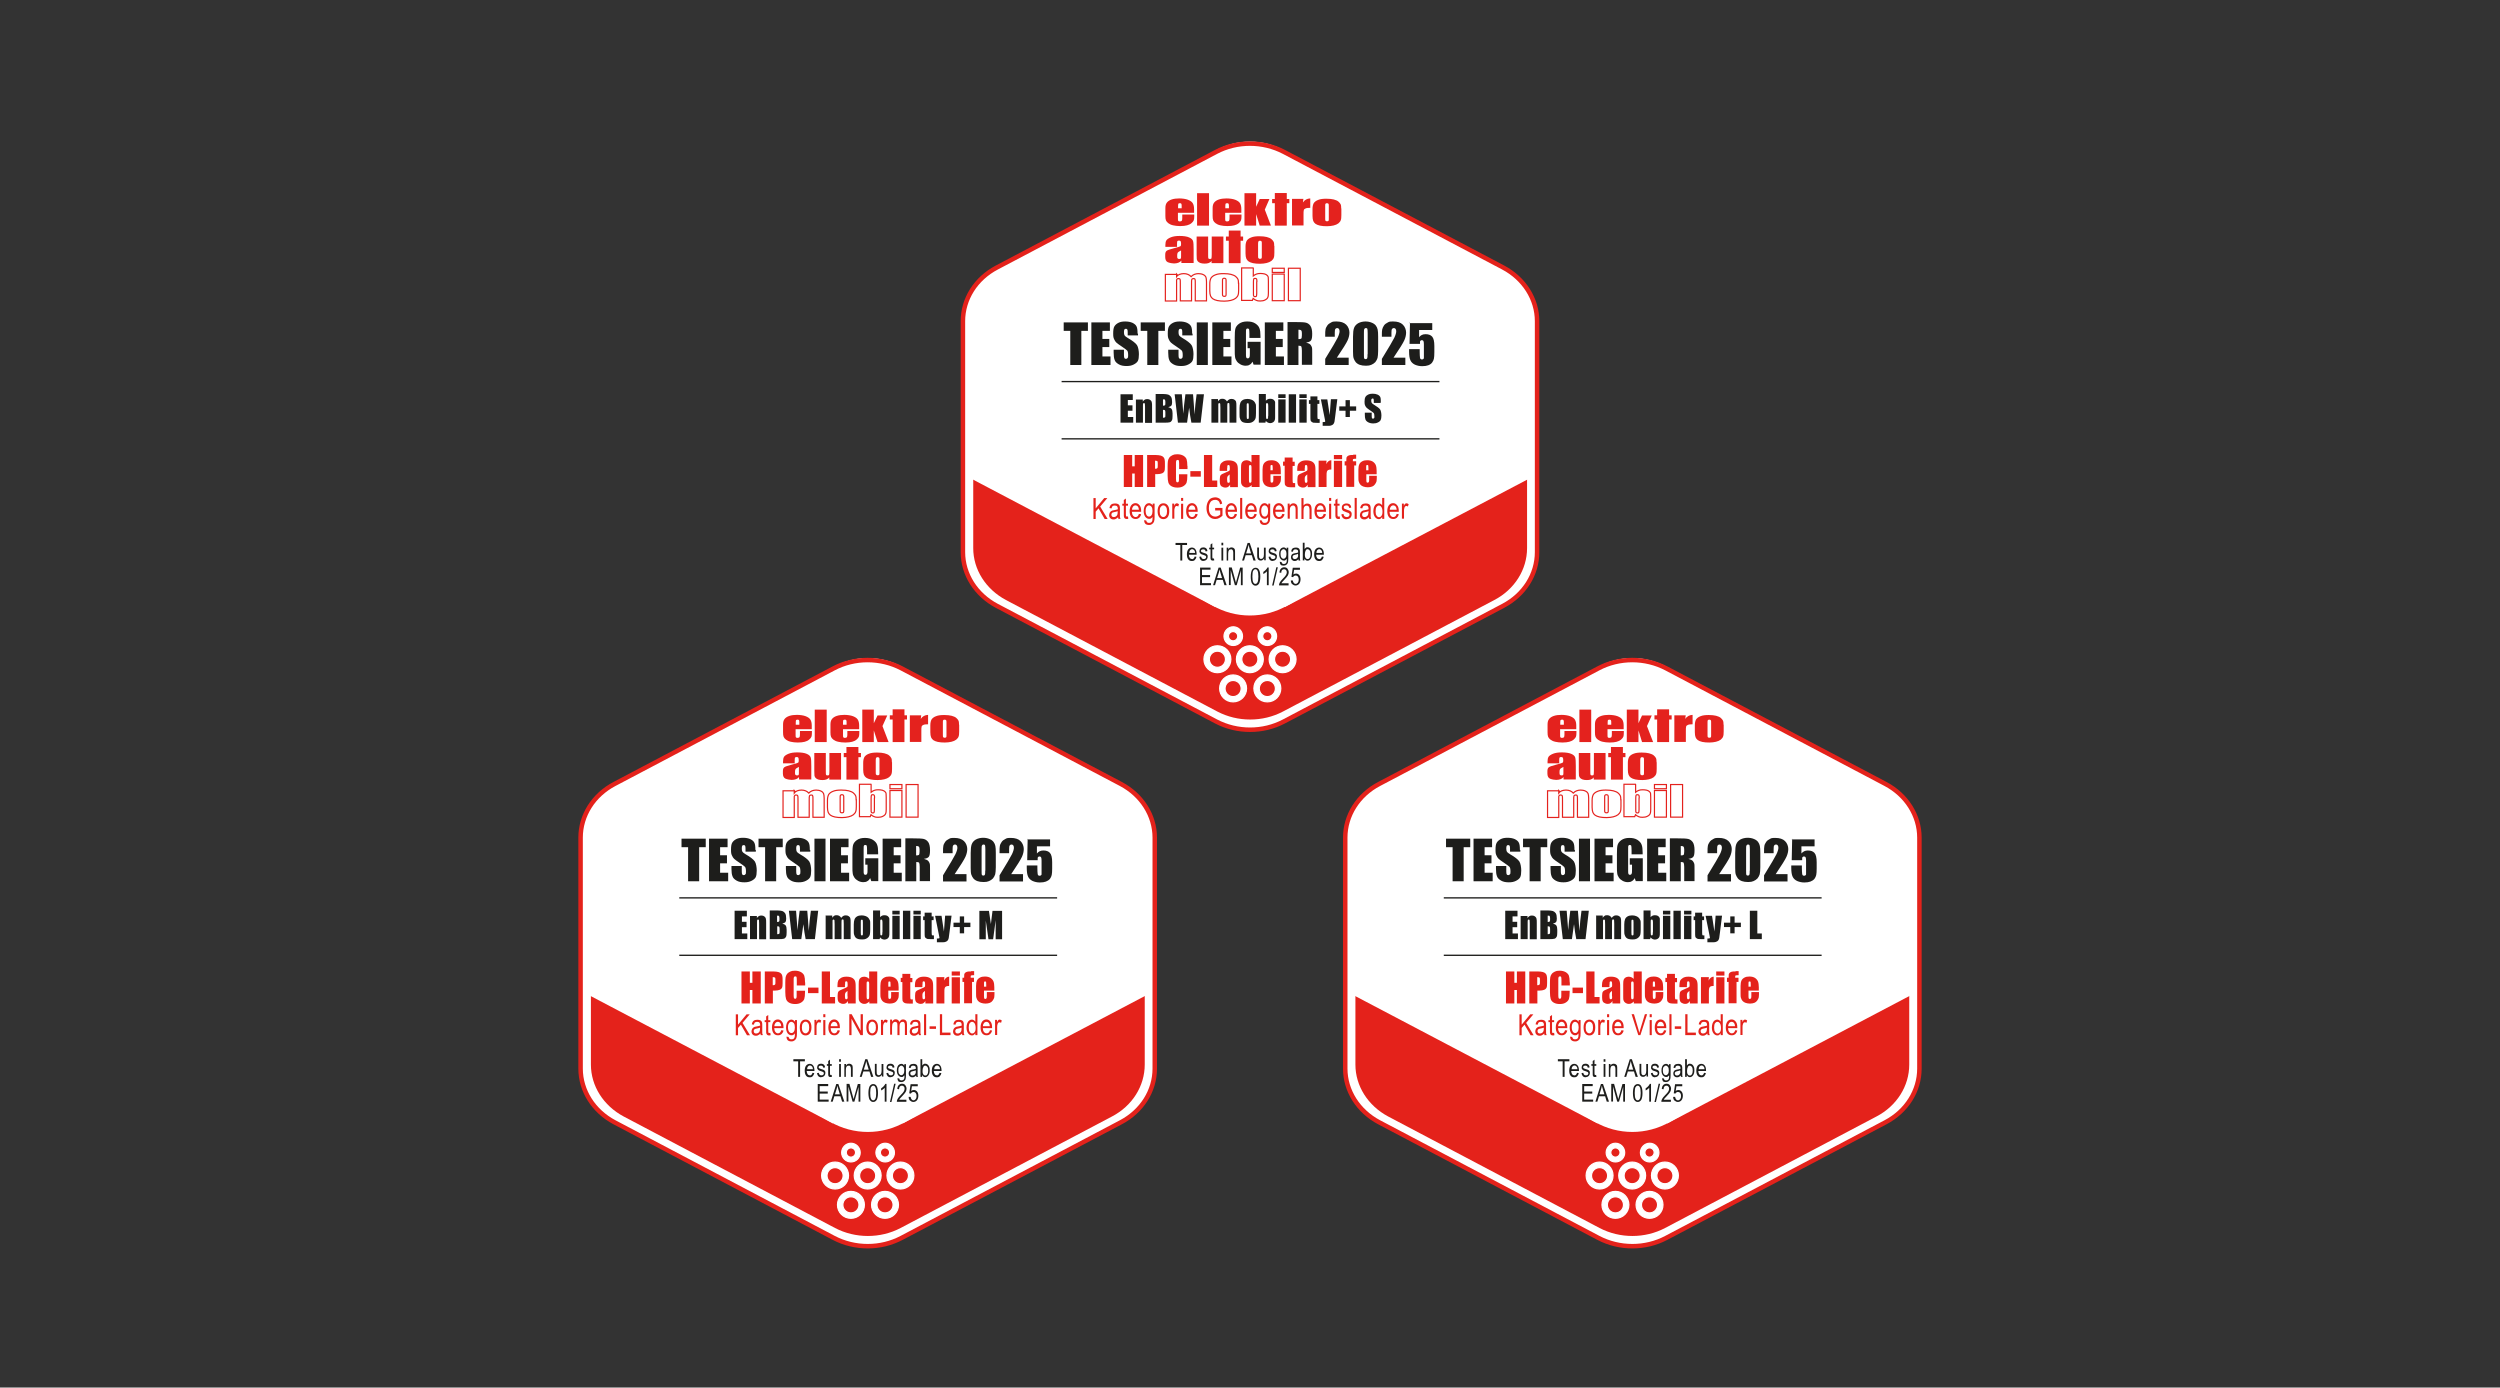 <?xml version="1.0" encoding="UTF-8"?>
<svg id="Ebene_3" xmlns="http://www.w3.org/2000/svg" version="1.1" viewBox="0 0 1672 928">
  <rect x="0" y="0" width="1672" height="928" fill="#333333" stroke="none"/>
  <!-- Generator: Adobe Illustrator 29.1.0, SVG Export Plug-In . SVG Version: 2.1.0 Build 142)  -->
  <defs>
    <style>
      .st0 {
        fill: #e4221e;
      }

      .st1 {
        fill: #1d1d1b;
      }

      .st2 {
        stroke: #e4221b;
        stroke-width: 3px;
      }

      .st2, .st3, .st4, .st5, .st6 {
        fill: none;
      }

      .st2, .st3, .st6 {
        stroke-miterlimit: 10;
      }

      .st3 {
        stroke: #fff;
        stroke-width: .8px;
      }

      .st7 {
        fill: #fff;
      }

      .st4 {
        stroke-width: .9px;
      }

      .st4, .st5 {
        stroke: #1d1d1b;
      }

      .st5 {
        stroke-width: .9px;
      }

      .st6 {
        stroke: #e4221e;
        stroke-width: .8px;
      }

      .st8 {
        fill: #e4221b;
      }
    </style>
  </defs>
  <g>
    <path class="st7" d="M1028,369.3v-154.5c0-14.8-8.7-28.5-22.7-35.9l-146.6-77.3c-14.1-7.4-31.4-7.4-45.4,0l-146.6,77.3c-14.1,7.4-22.7,21.1-22.7,35.9v154.5c0,14.8,8.7,28.5,22.7,35.9l146.6,77.3c14.1,7.4,31.4,7.4,45.4,0l146.6-77.3c14.1-7.4,22.7-21.1,22.7-35.9h0Z"/>
    <path class="st8" d="M1021.3,366.6v-149.1c0-14.3-8.4-27.5-21.9-34.7l-141.4-74.6c-13.6-7.1-30.3-7.1-43.8,0l-141.4,74.6c-13.6,7.1-21.9,20.4-21.9,34.7v149.1c0,14.3,8.4,27.5,21.9,34.7l141.4,74.6c13.6,7.1,30.3,7.1,43.8,0l141.4-74.6c13.6-7.1,21.9-20.4,21.9-34.7h0Z"/>
    <path class="st7" d="M1024.4,223v85.7c-3.1,3.2-6.7,5.9-10.7,8.2l-152.6,88c-15.6,9-34.8,9-50.3,0l-152.6-88c-4-2.3-7.5-5.1-10.7-8.2v-85.7c0-16.7,8.9-32.1,23.4-40.4l141.7-81.7c14.5-8.3,32.3-8.3,46.7,0l141.7,81.7c14.5,8.3,23.4,23.8,23.4,40.4h0Z"/>
    <polygon class="st7" points="662.3 291.2 647.6 319.1 812.7 406 827.4 378.1 662.3 291.2 662.3 291.2"/>
    <polygon class="st7" points="1009.7 291.2 1024.4 319.2 859.3 406 844.7 378.1 1009.7 291.2 1009.7 291.2"/>
    <polygon class="st7" points="647.6 282.9 647.6 319.1 681.5 319.1 681.5 282.9 647.6 282.9 647.6 282.9"/>
    <polygon class="st7" points="990.5 282.9 990.5 319.1 1024.4 319.1 1024.4 282.9 990.5 282.9 990.5 282.9"/>
    <path class="st2" d="M1028,369.3v-154.5c0-14.8-8.7-28.5-22.7-35.9l-146.6-77.3c-14.1-7.4-31.4-7.4-45.4,0l-146.6,77.3c-14.1,7.4-22.7,21.1-22.7,35.9v154.5c0,14.8,8.7,28.5,22.7,35.9l146.6,77.3c14.1,7.4,31.4,7.4,45.4,0l146.6-77.3c14.1-7.4,22.7-21.1,22.7-35.9h0Z"/>
    <path class="st7" d="M823.2,440.9c0,5-4,9-9,9s-9-4-9-9,4-9,9-9,9,4,9,9h0ZM814.2,435.5c-3,0-5.4,2.4-5.4,5.4s2.4,5.4,5.4,5.4,5.4-2.4,5.4-5.4-2.4-5.4-5.4-5.4h0Z"/>
    <path class="st3" d="M823.2,440.9c0,5-4,9-9,9s-9-4-9-9,4-9,9-9,9,4,9,9h0ZM814.2,435.5c-3,0-5.4,2.4-5.4,5.4s2.4,5.4,5.4,5.4,5.4-2.4,5.4-5.4-2.4-5.4-5.4-5.4h0Z"/>
    <path class="st7" d="M844.9,440.9c0,5-4,9-9,9s-9-4-9-9,4-9,9-9,9,4,9,9h0ZM835.9,435.5c-3,0-5.4,2.4-5.4,5.4s2.4,5.4,5.4,5.4,5.4-2.4,5.4-5.4-2.4-5.4-5.4-5.4h0Z"/>
    <path class="st3" d="M844.9,440.9c0,5-4,9-9,9s-9-4-9-9,4-9,9-9,9,4,9,9h0ZM835.9,435.5c-3,0-5.4,2.4-5.4,5.4s2.4,5.4,5.4,5.4,5.4-2.4,5.4-5.4-2.4-5.4-5.4-5.4h0Z"/>
    <path class="st7" d="M866.8,440.9c0,5-4,9-9,9s-9-4-9-9,4-9,9-9,9,4,9,9h0ZM857.8,435.5c-3,0-5.4,2.4-5.4,5.4s2.4,5.4,5.4,5.4,5.4-2.4,5.4-5.4-2.4-5.4-5.4-5.4h0Z"/>
    <path class="st3" d="M866.8,440.9c0,5-4,9-9,9s-9-4-9-9,4-9,9-9,9,4,9,9h0ZM857.8,435.5c-3,0-5.4,2.4-5.4,5.4s2.4,5.4,5.4,5.4,5.4-2.4,5.4-5.4-2.4-5.4-5.4-5.4h0Z"/>
    <path class="st7" d="M833.7,460.4c0,5-4,9-9,9s-9-4-9-9,4-9,9-9,9,4,9,9h0ZM824.7,455.1c-3,0-5.4,2.4-5.4,5.4s2.4,5.4,5.4,5.4,5.4-2.4,5.4-5.4-2.4-5.4-5.4-5.4h0Z"/>
    <path class="st3" d="M833.7,460.4c0,5-4,9-9,9s-9-4-9-9,4-9,9-9,9,4,9,9h0ZM824.7,455.1c-3,0-5.4,2.4-5.4,5.4s2.4,5.4,5.4,5.4,5.4-2.4,5.4-5.4-2.4-5.4-5.4-5.4h0Z"/>
    <path class="st7" d="M856.6,460.4c0,5-4,9-9,9s-9-4-9-9,4-9,9-9,9,4,9,9h0ZM847.6,455.1c-3,0-5.4,2.4-5.4,5.4s2.4,5.4,5.4,5.4,5.4-2.4,5.4-5.4-2.4-5.4-5.4-5.4h0Z"/>
    <path class="st3" d="M856.6,460.4c0,5-4,9-9,9s-9-4-9-9,4-9,9-9,9,4,9,9h0ZM847.6,455.1c-3,0-5.4,2.4-5.4,5.4s2.4,5.4,5.4,5.4,5.4-2.4,5.4-5.4-2.4-5.4-5.4-5.4h0Z"/>
    <path class="st7" d="M831,425.5c0,3.5-2.8,6.2-6.2,6.2s-6.2-2.8-6.2-6.2,2.8-6.3,6.2-6.3,6.2,2.8,6.2,6.3h0ZM824.7,422.4c-1.7,0-3.1,1.4-3.1,3.1s1.4,3.1,3.1,3.1,3.1-1.4,3.1-3.1-1.4-3.1-3.1-3.1h0Z"/>
    <path class="st3" d="M831,425.5c0,3.5-2.8,6.2-6.2,6.2s-6.2-2.8-6.2-6.2,2.8-6.3,6.2-6.3,6.2,2.8,6.2,6.3h0ZM824.7,422.4c-1.7,0-3.1,1.4-3.1,3.1s1.4,3.1,3.1,3.1,3.1-1.4,3.1-3.1-1.4-3.1-3.1-3.1h0Z"/>
    <path class="st7" d="M853.8,425.5c0,3.5-2.8,6.2-6.2,6.2s-6.2-2.8-6.2-6.2,2.8-6.3,6.2-6.3,6.2,2.8,6.2,6.3h0ZM847.6,422.4c-1.7,0-3.1,1.4-3.1,3.1s1.4,3.1,3.1,3.1,3.1-1.4,3.1-3.1-1.4-3.1-3.1-3.1h0Z"/>
    <path class="st3" d="M853.8,425.5c0,3.5-2.8,6.2-6.2,6.2s-6.2-2.8-6.2-6.2,2.8-6.3,6.2-6.3,6.2,2.8,6.2,6.3h0ZM847.6,422.4c-1.7,0-3.1,1.4-3.1,3.1s1.4,3.1,3.1,3.1,3.1-1.4,3.1-3.1-1.4-3.1-3.1-3.1h0Z"/>
    <line class="st4" x1="710" y1="255.2" x2="962.7" y2="255.2"/>
    <line class="st5" x1="710" y1="293.5" x2="962.7" y2="293.5"/>
    <polygon class="st0" points="829.7 154.2 829.7 176 821.8 176 821.8 154.2 829.7 154.2 829.7 154.2"/>
    <polygon class="st0" points="831.4 161 819.9 161 819.9 158.2 831.4 158.2 831.4 161 831.4 161"/>
    <path class="st0" d="M798.7,142.3h-10.9v3.9c0,.8,0,1.3.3,1.6.2.2.5.3,1,.3s1.1-.2,1.3-.5c.2-.3.3-.9.3-1.8v-2.3h8v1.3c0,1.1-.1,1.9-.3,2.5-.2.6-.7,1.2-1.5,1.9-.8.7-1.8,1.2-3,1.5-1.2.3-2.7.5-4.6.5s-3.3-.2-4.7-.5c-1.4-.3-2.4-.8-3.2-1.4-.8-.6-1.3-1.2-1.6-1.9-.3-.7-.4-1.7-.4-3v-5.2c0-1.6.3-2.8,1-3.7.7-.9,1.7-1.6,3.2-2.1,1.5-.5,3.2-.7,5.1-.7s4.3.3,5.8.9c1.5.6,2.6,1.3,3.2,2.3.6,1,.9,2.3.9,4v2.4h0ZM790.3,139.4v-1.3c0-.9,0-1.5-.2-1.8-.2-.3-.5-.4-.9-.4s-.9.1-1.1.3c-.1.2-.2.8-.2,1.8v1.3h2.5Z"/>
    <polygon class="st0" points="808.6 129.2 808.6 150.9 800.6 150.9 800.6 129.2 808.6 129.2 808.6 129.2"/>
    <path class="st0" d="M830.3,142.3h-10.9v3.9c0,.8,0,1.3.3,1.6.2.2.5.3,1,.3s1.1-.2,1.3-.5c.2-.3.3-.9.3-1.8v-2.3h8v1.3c0,1.1-.1,1.9-.3,2.5-.2.6-.7,1.2-1.5,1.9-.8.7-1.8,1.2-3,1.5-1.2.3-2.7.5-4.6.5s-3.3-.2-4.7-.5c-1.4-.3-2.4-.8-3.2-1.4-.8-.6-1.3-1.2-1.6-1.9-.3-.7-.4-1.7-.4-3v-5.2c0-1.6.3-2.8,1-3.7.7-.9,1.7-1.6,3.2-2.1,1.5-.5,3.2-.7,5.1-.7s4.3.3,5.8.9c1.5.6,2.6,1.3,3.2,2.3.6,1,.9,2.3.9,4v2.4h0ZM821.9,139.4v-1.3c0-.9,0-1.5-.2-1.8-.2-.3-.5-.4-.9-.4s-.9.1-1.1.3c-.1.2-.2.8-.2,1.8v1.3h2.5Z"/>
    <polygon class="st0" points="849 133.1 845.9 140.2 850 150.9 842.5 150.9 840.1 143.2 840.1 150.9 832.3 150.9 832.3 129.2 840.1 129.2 840.1 138.3 842.5 133.1 849 133.1 849 133.1"/>
    <path class="st0" d="M871.7,133.1l-.3,2.3c1.1-1.7,2.8-2.6,4.9-2.7v6.3c-1.4,0-2.5.1-3.1.4-.7.3-1.1.6-1.2,1.1-.2.5-.2,1.6-.2,3.3v7h-7.7v-17.8h7.7Z"/>
    <path class="st0" d="M897.1,139.4v4.4c0,1.6-.1,2.8-.4,3.5-.2.7-.8,1.4-1.6,2.1-.8.6-1.9,1.1-3.2,1.4-1.3.3-2.8.5-4.4.5s-3.4-.1-4.7-.4c-1.3-.3-2.3-.7-3-1.2-.7-.5-1.2-1.2-1.5-1.9-.3-.8-.5-1.9-.5-3.4v-4.6c0-1.7.3-2.9.8-3.9.6-.9,1.6-1.7,3-2.2,1.4-.6,3.3-.8,5.5-.8s3.5.2,4.9.5c1.4.4,2.4.8,3.1,1.4.7.6,1.2,1.2,1.5,1.8.3.6.4,1.6.4,2.8h0ZM888.7,138c0-.9,0-1.5-.2-1.7-.2-.2-.5-.4-1-.4s-.8.1-1,.4c-.2.2-.2.8-.2,1.7v8c0,.8,0,1.4.2,1.6.2.3.5.4,1,.4s.8-.1,1-.3c.2-.2.2-.7.2-1.5v-8.2h0Z"/>
    <path class="st0" d="M787.3,165.1h-7.9v-1.2c0-1.4.2-2.4.7-3.2.5-.7,1.5-1.4,3-2,1.5-.6,3.4-.9,5.8-.9s5,.3,6.4,1c1.4.6,2.3,1.4,2.6,2.4.3.9.4,2.9.4,5.8v8.9h-8.2v-1.6c-.5.6-1.2,1.1-2,1.4-.8.3-1.8.5-2.9.5s-2.8-.3-4.1-.8c-1.2-.5-1.8-1.7-1.8-3.5v-1.5c0-1.3.3-2.2,1-2.7.7-.5,2.3-1,4.9-1.7,2.8-.7,4.2-1.2,4.4-1.4.2-.2.3-.7.3-1.5s-.1-1.5-.3-1.8c-.2-.3-.6-.4-1.1-.4s-.9.1-1.1.4c-.1.2-.2.9-.2,1.8v1.9h0ZM789.9,167.5c-1.3.6-2.1,1.2-2.3,1.6-.2.4-.3,1-.3,1.9s0,1.5.3,1.8c.2.3.6.4,1.1.4s.9-.1,1-.3c.2-.2.2-.8.2-1.7v-3.7h0Z"/>
    <path class="st0" d="M818.2,158.2v17.8h-7.9v-1.5c-.4.6-1.1,1.1-1.9,1.4-.8.3-1.7.4-2.7.4s-2.1-.1-2.9-.4c-.8-.3-1.3-.7-1.7-1.1-.4-.5-.6-1-.7-1.5,0-.5-.1-1.5-.1-3.1v-12h7.7v12.1c0,1.4,0,2.2.2,2.5.1.3.5.4,1,.4s.9-.1,1-.4c.1-.3.2-1.1.2-2.6v-12h7.7Z"/>
    <path class="st0" d="M852.3,164.5v4.4c0,1.6-.1,2.8-.4,3.5-.2.7-.8,1.4-1.6,2.1-.8.6-1.9,1.1-3.2,1.4-1.3.3-2.8.5-4.4.5s-3.4-.1-4.7-.4c-1.3-.3-2.3-.7-3-1.2-.7-.5-1.2-1.2-1.5-1.9-.3-.8-.5-1.9-.5-3.4v-4.6c0-1.7.3-2.9.8-3.9.6-.9,1.6-1.7,3-2.2,1.4-.6,3.3-.8,5.5-.8s3.5.2,4.9.5c1.4.4,2.4.8,3.1,1.4.7.6,1.2,1.2,1.5,1.8.3.6.4,1.6.4,2.8h0ZM843.9,163.1c0-.9,0-1.5-.2-1.7-.2-.2-.5-.4-1-.4s-.8.1-1,.4c-.2.2-.3.8-.3,1.7v8c0,.8,0,1.4.3,1.6.2.3.5.4,1,.4s.8-.1,1-.3c.2-.2.2-.7.2-1.5v-8.2h0Z"/>
    <path class="st7" d="M786.9,183.3v1.7c.5-.7,1.2-1.2,2-1.5.8-.3,1.8-.5,2.8-.5,2.1,0,3.7.7,4.9,2,.7-.7,1.4-1.2,2.2-1.5.8-.3,1.7-.5,2.7-.5s2.4.2,3.3.7c.9.4,1.4,1,1.7,1.6.2.6.4,1.7.4,3.2v12.7h-7.5v-11.6c0-1.5,0-2.5-.2-2.8-.1-.4-.5-.5-1-.5s-.9.2-1.1.5c-.2.4-.2,1.3-.2,2.8v11.6h-7.5v-11.3c0-1.7,0-2.8-.2-3.1-.1-.3-.5-.5-1-.5s-.6,0-.9.3c-.2.2-.4.4-.4.7,0,.3,0,.8,0,1.7v12.3h-7.5v-17.8h7.7Z"/>
    <path class="st6" d="M786.9,183.3v1.7c.5-.7,1.2-1.2,2-1.5.8-.3,1.8-.5,2.8-.5,2.1,0,3.7.7,4.9,2,.7-.7,1.4-1.2,2.2-1.5.8-.3,1.7-.5,2.7-.5s2.4.2,3.3.7c.9.4,1.4,1,1.7,1.6.2.6.4,1.7.4,3.2v12.7h-7.5v-11.6c0-1.5,0-2.5-.2-2.8-.1-.4-.5-.5-1-.5s-.9.2-1.1.5c-.2.4-.2,1.3-.2,2.8v11.6h-7.5v-11.3c0-1.7,0-2.8-.2-3.1-.1-.3-.5-.5-1-.5s-.6,0-.9.3c-.2.2-.4.4-.4.7,0,.3,0,.8,0,1.7v12.3h-7.5v-17.8h7.7Z"/>
    <path class="st7" d="M828.4,189.5v4.4c0,1.6-.1,2.8-.4,3.5-.2.7-.8,1.4-1.6,2.1-.8.6-1.9,1.1-3.2,1.4-1.3.3-2.8.5-4.4.5s-3.4-.1-4.7-.4c-1.3-.3-2.3-.7-3-1.2-.7-.5-1.2-1.2-1.5-1.9-.3-.8-.5-1.9-.5-3.4v-4.6c0-1.7.3-2.9.8-3.9.6-.9,1.6-1.7,3-2.2,1.4-.6,3.3-.8,5.5-.8s3.5.2,4.9.5c1.4.4,2.4.8,3.1,1.4.7.6,1.2,1.2,1.5,1.8.3.6.4,1.6.4,2.8h0ZM820,188.2c0-.9,0-1.5-.2-1.7-.2-.2-.5-.4-1-.4s-.8.1-1,.4c-.2.2-.2.8-.2,1.7v8c0,.8,0,1.4.2,1.6.2.3.5.4,1,.4s.8-.1,1-.3c.2-.2.2-.7.2-1.5v-8.2h0Z"/>
    <path class="st6" d="M828.4,189.5v4.4c0,1.6-.1,2.8-.4,3.5-.2.7-.8,1.4-1.6,2.1-.8.6-1.9,1.1-3.2,1.4-1.3.3-2.8.5-4.4.5s-3.4-.1-4.7-.4c-1.3-.3-2.3-.7-3-1.2-.7-.5-1.2-1.2-1.5-1.9-.3-.8-.5-1.9-.5-3.4v-4.6c0-1.7.3-2.9.8-3.9.6-.9,1.6-1.7,3-2.2,1.4-.6,3.3-.8,5.5-.8s3.5.2,4.9.5c1.4.4,2.4.8,3.1,1.4.7.6,1.2,1.2,1.5,1.8.3.6.4,1.6.4,2.8h0ZM820,188.2c0-.9,0-1.5-.2-1.7-.2-.2-.5-.4-1-.4s-.8.1-1,.4c-.2.2-.2.8-.2,1.7v8c0,.8,0,1.4.2,1.6.2.3.5.4,1,.4s.8-.1,1-.3c.2-.2.2-.7.2-1.5v-8.2h0Z"/>
    <path class="st7" d="M838.2,179.4v5.1c.6-.5,1.4-.9,2.1-1.2.8-.3,1.6-.4,2.6-.4s2,.1,2.8.3c.8.2,1.4.6,1.8,1,.4.4.7.8.7,1.2,0,.4.1,1.3.1,2.6v8c0,1.3-.1,2.3-.4,2.9-.2.6-.8,1.2-1.8,1.7-.9.5-2,.7-3.3.7s-1.8-.1-2.5-.4c-.8-.3-1.5-.7-2.2-1.3l-.5,1.3h-7.2v-21.7h7.7ZM840.6,188.4c0-.9,0-1.5-.2-1.8-.2-.3-.5-.4-1-.4s-.8.1-.9.4c-.1.2-.2.9-.2,1.9v7.7c0,1,0,1.6.2,1.8.2.3.5.4.9.4s.8-.1.9-.4c.1-.3.2-.9.2-2v-7.5h0Z"/>
    <path class="st6" d="M838.2,179.4v5.1c.6-.5,1.4-.9,2.1-1.2.8-.3,1.6-.4,2.6-.4s2,.1,2.8.3c.8.2,1.4.6,1.8,1,.4.4.7.8.7,1.2,0,.4.1,1.3.1,2.6v8c0,1.3-.1,2.3-.4,2.9-.2.6-.8,1.2-1.8,1.7-.9.5-2,.7-3.3.7s-1.8-.1-2.5-.4c-.8-.3-1.5-.7-2.2-1.3l-.5,1.3h-7.2v-21.7h7.7ZM840.6,188.4c0-.9,0-1.5-.2-1.8-.2-.3-.5-.4-1-.4s-.8.1-.9.4c-.1.2-.2.9-.2,1.9v7.7c0,1,0,1.6.2,1.8.2.3.5.4.9.4s.8-.1.9-.4c.1-.3.2-.9.2-2v-7.5h0Z"/>
    <path class="st7" d="M858.9,179.4v2.8h-8v-2.8h8ZM858.9,183.3v17.8h-8v-17.8h8Z"/>
    <path class="st6" d="M858.9,179.4v2.8h-8v-2.8h8ZM858.9,183.3v17.8h-8v-17.8h8Z"/>
    <polygon class="st7" points="869.6 179.4 869.6 201.1 861.7 201.1 861.7 179.4 869.6 179.4 869.6 179.4"/>
    <polygon class="st6" points="869.6 179.4 869.6 201.1 861.7 201.1 861.7 179.4 869.6 179.4 869.6 179.4"/>
    <polygon class="st0" points="860.6 129.1 860.6 150.9 852.6 150.9 852.6 129.1 860.6 129.1 860.6 129.1"/>
    <polygon class="st0" points="862.3 135.9 850.8 135.9 850.8 133.1 862.3 133.1 862.3 135.9 862.3 135.9"/>
    <path class="st1" d="M809.9,391.4v-1.4h-6v-4h5.4v-1.4h-5.4v-3.6h5.7v-1.4h-7v11.8h7.2ZM812.6,391.4l1.1-3.6h4.1l1.1,3.6h1.5l-4-11.8h-1.4l-3.7,11.8h1.4ZM815.1,383.1c.2-.7.4-1.5.5-2.3.1.6.4,1.4.7,2.5l1,3.3h-3.3l1.1-3.5h0ZM823.1,391.4v-10.1l2.8,10.1h1.2l2.8-9.9v9.9h1.2v-11.8h-1.7l-2.3,8.2c-.2.8-.4,1.5-.5,1.9l-.5-1.8-2.3-8.4h-1.9v11.8h1.2ZM837.4,390.3c.6.9,1.3,1.4,2.3,1.4s1.8-.5,2.4-1.5c.5-1,.8-2.5.8-4.5s-.3-3.8-1-4.8c-.5-.8-1.3-1.2-2.2-1.2s-1.8.5-2.4,1.5c-.5,1-.8,2.5-.8,4.5s.3,3.8.9,4.7h0ZM838.2,381.7c.4-.7.8-1,1.4-1s1.1.3,1.4,1c.4.7.6,1.9.6,3.9s-.2,3.2-.6,3.9c-.4.7-.8,1-1.4,1s-1.1-.3-1.4-1c-.4-.7-.6-1.9-.6-3.9s.2-3.2.5-3.9h0ZM848.5,379.5h-.8c-.2.5-.6,1-1.1,1.6-.5.5-1.1,1-1.7,1.4v1.4c.4-.2.8-.4,1.3-.8.5-.3.8-.7,1.1-1v9.3h1.2v-11.9h0ZM851.8,391.6l2.8-12.2h-1l-2.8,12.2h1ZM857.1,390c.1-.3.3-.5.5-.8.2-.3.7-.8,1.4-1.5,1.1-1.2,1.9-2.1,2.3-2.8.4-.7.6-1.4.6-2.2s-.3-1.6-.8-2.3c-.5-.7-1.3-1-2.2-1s-1.6.3-2.2.9c-.6.6-.9,1.4-1,2.6l1.2.2c0-.8.2-1.4.5-1.8.4-.4.8-.6,1.4-.6s1,.2,1.3.6c.4.4.5.9.5,1.5s-.2,1.1-.5,1.7c-.3.6-1.1,1.5-2.2,2.6-1,1-1.6,1.8-2,2.5-.4.7-.5,1.3-.5,1.9h6.4v-1.4h-4.8ZM864.4,390.7c.6.6,1.3.9,2.1.9s1.8-.4,2.4-1.2c.6-.8.9-1.8.9-3s-.3-2.1-.9-2.8c-.6-.7-1.3-1-2.1-1s-1.3.2-1.8.7l.5-3.2h3.9v-1.4h-4.8l-.9,6.1,1.1.2c.2-.4.4-.6.7-.8.3-.2.7-.3,1-.3.6,0,1.1.2,1.5.7.4.5.6,1.1.6,2s-.2,1.6-.6,2.1c-.4.5-.9.8-1.5.8s-.8-.2-1.2-.6c-.3-.4-.6-.9-.7-1.7h-1.3c0,1.2.4,2,1,2.6h0Z"/>
    <path class="st1" d="M790.7,374.9v-10.4h3.2v-1.4h-7.7v1.4h3.2v10.4h1.3ZM797.3,373.9c-.6,0-1.1-.2-1.5-.7-.4-.5-.6-1.2-.7-2.2h5.2v-.4c0-1.4-.3-2.6-.9-3.3-.6-.8-1.4-1.1-2.3-1.1s-1.7.4-2.4,1.2c-.6.8-.9,1.9-.9,3.4s.3,2.5.9,3.3c.6.8,1.4,1.1,2.4,1.1s1.5-.2,2-.7c.5-.5.9-1.2,1.1-2.1l-1.2-.2c-.3,1.2-1,1.8-1.9,1.8h0ZM795.9,368c.4-.4.8-.7,1.4-.7s1.1.3,1.5.8c.3.4.4.9.5,1.7h-3.9c0-.8.2-1.4.6-1.8h0ZM804.8,375.1c.9,0,1.6-.3,2.1-.8.5-.5.8-1.2.8-2s0-.8-.2-1.1c-.2-.3-.4-.6-.7-.8-.3-.2-.9-.4-1.9-.7-.7-.2-1.1-.4-1.3-.5-.2-.2-.4-.4-.4-.7s.1-.6.4-.8c.3-.2.6-.3,1.2-.3.9,0,1.4.5,1.5,1.4l1.2-.2c0-.6-.2-1-.4-1.4-.2-.3-.5-.6-.9-.8-.4-.2-.9-.3-1.4-.3-.8,0-1.5.2-1.9.7-.5.5-.7,1.1-.7,1.8s0,.8.3,1.1c.2.3.4.6.7.8.3.2.9.4,1.9.7.6.2,1,.4,1.2.5.2.2.4.5.4.8s-.1.7-.4,1c-.3.3-.7.4-1.2.4s-.9-.1-1.2-.4c-.3-.3-.5-.7-.6-1.3l-1.2.2c.3,1.8,1.2,2.8,2.9,2.8h0ZM811.5,373.6c-.3,0-.5,0-.6-.3,0-.1-.1-.4-.1-.9v-5h1.2v-1.1h-1.2v-3l-1.2.9v2.1h-.9v1.1h.9v4.9c0,.8,0,1.4.1,1.7,0,.3.3.5.5.7.3.2.6.2,1,.2s.6,0,.9-.1l-.2-1.3c-.2,0-.4,0-.5,0h0ZM818.1,364.7v-1.7h-1.2v1.7h1.2ZM818.1,374.9v-8.6h-1.2v8.6h1.2ZM821.4,374.9v-4.7c0-1,.2-1.8.5-2.2.3-.4.8-.6,1.4-.6s.6,0,.8.2c.2.2.4.4.5.7.1.3.2.8.2,1.4v5.2h1.2v-5.3c0-.8,0-1.4-.1-1.8,0-.4-.2-.7-.4-.9-.2-.2-.5-.4-.8-.6-.3-.1-.7-.2-1-.2s-.9.1-1.3.3c-.4.2-.7.6-.9,1.1v-1.2h-1.1v8.6h1.2ZM832,374.9l1.1-3.6h4.1l1.1,3.6h1.5l-4-11.8h-1.4l-3.7,11.8h1.4ZM834.5,366.6c.2-.7.4-1.5.5-2.3.1.6.4,1.4.7,2.5l1,3.3h-3.3l1.1-3.5h0ZM846.5,374.9v-8.6h-1.2v4.6c0,1.1-.2,1.8-.5,2.2-.4.5-.8.7-1.4.7s-.6,0-.8-.3c-.2-.2-.4-.4-.5-.7,0-.3-.1-.9-.1-1.8v-4.8h-1.2v5.3c0,.8,0,1.4.2,1.9.1.5.4.8.8,1.1.4.3.9.4,1.4.4s.9-.1,1.3-.4c.4-.2.7-.6,1-1.1v1.3h1.1ZM851.1,375.1c.9,0,1.6-.3,2.1-.8.5-.5.8-1.2.8-2s0-.8-.2-1.1-.4-.6-.7-.8-.9-.4-1.9-.7c-.7-.2-1.1-.4-1.3-.5-.2-.2-.4-.4-.4-.7s.1-.6.4-.8c.3-.2.6-.3,1.2-.3.9,0,1.4.5,1.5,1.4l1.2-.2c0-.6-.2-1-.4-1.4-.2-.3-.5-.6-.9-.8-.4-.2-.9-.3-1.4-.3-.8,0-1.5.2-1.9.7-.5.5-.7,1.1-.7,1.8s0,.8.3,1.1c.2.3.4.6.7.8.3.2.9.4,1.9.7.6.2,1,.4,1.2.5.2.2.4.5.4.8s-.1.7-.4,1c-.3.3-.7.4-1.2.4s-.9-.1-1.2-.4c-.3-.3-.5-.7-.6-1.3l-1.2.2c.3,1.8,1.2,2.8,2.9,2.8h0ZM856.3,377.6c.5.5,1.2.7,2.1.7s1.3-.2,1.8-.5c.5-.3.8-.8,1.1-1.3.2-.6.3-1.5.3-2.8v-7.4h-1.1v1c-.3-.4-.6-.7-.9-.9-.3-.2-.7-.3-1.1-.3s-1.1.2-1.5.5c-.5.3-.8.8-1.1,1.5-.3.7-.4,1.5-.4,2.4,0,1.4.3,2.5,1,3.3.6.7,1.3,1.1,2.1,1.1s.8,0,1.1-.3c.3-.2.6-.5.9-.8,0,1,0,1.6-.1,1.9-.1.5-.3.9-.6,1.1-.3.2-.7.4-1.2.4s-.9-.1-1.1-.3c-.3-.2-.4-.6-.5-1l-1.2-.2c0,.9.2,1.5.7,2h0ZM857.1,368.1c.4-.5.8-.8,1.3-.8s1,.3,1.4.8c.4.5.6,1.3.6,2.4s-.2,1.9-.6,2.4c-.4.5-.8.8-1.4.8s-1-.3-1.4-.8c-.4-.5-.6-1.3-.6-2.5s.2-1.8.6-2.3h0ZM868.5,374.9h1.2c-.2-.3-.3-.7-.3-1,0-.4,0-1.2,0-2.6v-1.9c0-.8,0-1.4-.2-1.8-.1-.4-.4-.8-.8-1-.4-.3-1-.4-1.7-.4s-1.7.2-2.2.6c-.5.4-.8,1.1-1,2l1.2.2c.1-.6.3-1.1.6-1.3.3-.2.7-.3,1.2-.3s1.1.2,1.4.5c.2.2.3.6.3,1.2v.4c-.5.2-1.2.4-2.1.5-.7.1-1.3.3-1.6.5-.4.2-.6.5-.8.9-.2.4-.3.8-.3,1.3,0,.7.2,1.3.7,1.8.4.4,1,.7,1.8.7s.9-.1,1.3-.3c.4-.2.8-.5,1.2-.9,0,.4.1.8.2,1.1h0ZM868.2,371.1c0,.7,0,1.2-.3,1.6-.2.4-.4.7-.8.9-.3.2-.7.3-1.2.3s-.8-.1-1-.4c-.3-.2-.4-.6-.4-1s0-.5.2-.7c.1-.2.3-.4.5-.5.2-.1.5-.2,1-.3.9-.2,1.5-.3,1.9-.6v.5h0ZM872.6,373.8c.2.4.5.7.8.9.3.2.7.3,1.1.3.8,0,1.5-.4,2.1-1.2.6-.8.9-1.9.9-3.4s-.1-1.8-.4-2.4c-.3-.7-.6-1.2-1.1-1.5-.4-.3-.9-.5-1.5-.5s-.7,0-1.1.3c-.3.2-.6.5-.9.9v-4.2h-1.2v11.8h1.1v-1.1h0ZM873.2,368.1c.4-.6.8-.8,1.3-.8s1,.3,1.4.8c.4.5.6,1.4.6,2.5s-.2,1.9-.6,2.5c-.4.6-.8.8-1.3.8s-.7-.1-1-.3c-.3-.2-.5-.6-.7-1-.2-.4-.2-1.1-.2-2s.2-1.8.6-2.4h0ZM882.4,373.9c-.6,0-1.1-.2-1.5-.7-.4-.5-.6-1.2-.7-2.2h5.2v-.4c0-1.4-.3-2.6-.9-3.3-.6-.8-1.4-1.1-2.3-1.1s-1.7.4-2.4,1.2c-.6.8-.9,1.9-.9,3.4s.3,2.5.9,3.3c.6.8,1.4,1.1,2.4,1.1s1.5-.2,2-.7c.5-.5.9-1.2,1.1-2.1l-1.2-.2c-.4,1.2-1,1.8-1.9,1.8h0ZM880.9,368c.4-.4.8-.7,1.4-.7s1.1.3,1.5.8c.3.4.4.9.5,1.7h-3.9c0-.8.2-1.4.6-1.8h0Z"/>
    <path class="st8" d="M732.8,347v-4.8l1.9-2.2,4.1,7.1h2l-5-8.3,4.8-5.7h-2.1l-5.7,6.9v-6.9h-1.5v14h1.5ZM747.9,347h1.5c-.2-.4-.3-.8-.4-1.2,0-.4,0-1.4,0-3v-2.3c0-.9,0-1.6-.2-2.1-.1-.5-.4-.9-.9-1.2-.5-.3-1.2-.5-2.1-.5s-2,.2-2.6.7c-.6.5-1,1.3-1.2,2.4l1.4.2c.2-.7.4-1.3.7-1.5.3-.3.8-.4,1.5-.4s1.3.2,1.6.6c.2.3.4.8.4,1.5v.4c-.5.2-1.4.4-2.5.6-.9.1-1.5.3-1.9.6-.4.3-.8.6-1,1.1-.2.5-.4,1-.4,1.6,0,.9.3,1.6.8,2.1.5.5,1.2.8,2.1.8s1.1-.1,1.6-.4c.5-.2,1-.6,1.5-1.1,0,.5.1.9.3,1.3h0ZM747.5,342.5c0,.8-.1,1.5-.3,1.9-.2.4-.5.8-.9,1-.4.3-.9.4-1.4.4s-.9-.1-1.2-.4c-.3-.3-.4-.7-.4-1.2s0-.6.2-.8c.1-.2.3-.4.5-.6.2-.1.6-.2,1.2-.3,1-.2,1.8-.4,2.3-.6v.6h0ZM753.8,345.5c-.3,0-.6-.1-.7-.3,0-.2-.1-.5-.1-1.1v-5.9h1.4v-1.3h-1.4v-3.5l-1.4,1v2.5h-1v1.3h1v5.8c0,1,0,1.7.2,2,.1.3.3.6.6.8.3.2.7.3,1.2.3s.7,0,1-.2l-.2-1.5c-.3,0-.5,0-.6,0h0ZM759.5,345.8c-.7,0-1.2-.3-1.7-.9-.5-.6-.7-1.4-.8-2.6h6.2v-.5c0-1.7-.3-3-1.1-3.9-.7-.9-1.6-1.4-2.7-1.4s-2.1.5-2.8,1.4c-.7.9-1.1,2.3-1.1,4s.4,3,1.1,3.9c.7.9,1.7,1.3,2.9,1.3s1.7-.3,2.4-.8c.6-.6,1.1-1.4,1.3-2.4l-1.5-.2c-.4,1.4-1.1,2.1-2.2,2.1h0ZM757.8,338.8c.4-.5,1-.8,1.6-.8s1.3.3,1.7.9c.3.4.5,1.1.6,2h-4.6c0-.9.3-1.6.7-2.1h0ZM765.9,350.2c.6.6,1.4.9,2.5.9s1.5-.2,2.1-.6c.6-.4,1-.9,1.3-1.6.3-.7.4-1.8.4-3.3v-8.8h-1.3v1.2c-.3-.5-.7-.8-1.1-1.1-.4-.2-.9-.4-1.3-.4s-1.3.2-1.8.6c-.5.4-1,1-1.3,1.8-.3.8-.5,1.8-.5,2.9,0,1.6.4,2.9,1.1,3.9.7.8,1.5,1.3,2.5,1.3s.9-.1,1.3-.3c.4-.2.7-.6,1-1,0,1.1,0,1.9-.1,2.3-.1.6-.4,1-.7,1.3-.4.3-.9.4-1.5.4s-1-.1-1.3-.4c-.3-.3-.5-.7-.6-1.2l-1.4-.2c0,1,.3,1.8.8,2.4h0ZM766.9,338.9c.4-.6,1-.9,1.5-.9s1.2.3,1.7.9c.5.6.7,1.6.7,2.8s-.2,2.3-.7,2.9c-.4.6-1,.9-1.6.9s-1.2-.3-1.6-.9c-.4-.6-.7-1.6-.7-2.9s.2-2.1.7-2.8h0ZM775.3,345.9c.7.9,1.7,1.3,2.8,1.3s2.1-.4,2.8-1.3c.7-.9,1.1-2.2,1.1-4.1s-.4-3-1.1-3.9c-.7-.9-1.7-1.3-2.8-1.3s-2.1.4-2.8,1.3c-.7.9-1.1,2.2-1.1,4s.4,3.1,1.1,4h0ZM776.3,339c.5-.6,1-1,1.7-1s1.3.3,1.8,1,.7,1.6.7,2.9-.2,2.3-.7,2.9c-.5.6-1,1-1.7,1s-1.3-.3-1.8-1c-.5-.6-.7-1.6-.7-2.9s.2-2.3.7-2.9h0ZM785.4,347v-5.3c0-.7,0-1.4.3-2.1.1-.4.3-.7.5-.9.2-.2.5-.3.8-.3s.7.1,1,.4l.5-1.6c-.5-.4-1-.6-1.4-.6s-.6.1-.9.3c-.3.2-.6.7-.9,1.4v-1.5h-1.3v10.1h1.4ZM791.3,335v-2h-1.4v2h1.4ZM791.3,347v-10.1h-1.4v10.1h1.4ZM797.3,345.8c-.7,0-1.2-.3-1.7-.9-.5-.6-.7-1.4-.8-2.6h6.2v-.5c0-1.7-.3-3-1.1-3.9-.7-.9-1.6-1.4-2.7-1.4s-2.1.5-2.8,1.4c-.7.9-1.1,2.3-1.1,4s.4,3,1.1,3.9c.7.9,1.7,1.3,2.9,1.3s1.7-.3,2.4-.8c.6-.6,1.1-1.4,1.3-2.4l-1.5-.2c-.4,1.4-1.1,2.1-2.2,2.1h0ZM795.6,338.8c.4-.5,1-.8,1.6-.8s1.3.3,1.7.9c.3.4.5,1.1.6,2h-4.6c0-.9.3-1.6.7-2.1h0ZM816.1,341.5v2.6c-.4.4-.9.7-1.5,1-.6.3-1.2.4-1.8.4-1.3,0-2.3-.5-3.1-1.4-.8-.9-1.2-2.3-1.2-4.2s.2-2.3.5-3.1c.4-.9.8-1.5,1.5-1.9.6-.4,1.3-.6,2.2-.6s1.1.1,1.5.3c.5.2.8.5,1.1.9.3.4.5,1,.7,1.8l1.4-.5c-.2-1-.5-1.8-.9-2.4-.4-.6-.9-1-1.6-1.3-.6-.3-1.4-.5-2.2-.5s-2.1.3-3,.8c-.8.5-1.5,1.4-2,2.5-.5,1.1-.8,2.5-.8,4s.3,2.8.8,3.9c.5,1.1,1.2,1.9,2.1,2.5.9.6,1.9.8,3,.8s1.7-.2,2.5-.6c.8-.4,1.6-.9,2.3-1.6v-5.2h-4.9v1.7h3.4ZM823.6,345.8c-.7,0-1.2-.3-1.7-.9-.5-.6-.7-1.4-.8-2.6h6.2v-.5c0-1.7-.3-3-1.1-3.9-.7-.9-1.6-1.4-2.7-1.4s-2.1.5-2.8,1.4c-.7.9-1.1,2.3-1.1,4s.4,3,1.1,3.9c.7.9,1.7,1.3,2.9,1.3s1.7-.3,2.4-.8c.6-.6,1.1-1.4,1.3-2.4l-1.5-.2c-.4,1.4-1.1,2.1-2.2,2.1h0ZM821.9,338.8c.4-.5,1-.8,1.6-.8s1.3.3,1.7.9c.3.4.5,1.1.6,2h-4.6c0-.9.3-1.6.7-2.1h0ZM830.8,347v-14h-1.4v14h1.4ZM836.8,345.8c-.7,0-1.2-.3-1.7-.9-.5-.6-.7-1.4-.8-2.6h6.2v-.5c0-1.7-.3-3-1.1-3.9-.7-.9-1.6-1.4-2.7-1.4s-2.1.5-2.8,1.4c-.7.9-1.1,2.3-1.1,4s.4,3,1.1,3.9c.7.9,1.7,1.3,2.9,1.3s1.7-.3,2.4-.8c.6-.6,1.1-1.4,1.3-2.4l-1.5-.2c-.4,1.4-1.1,2.1-2.2,2.1h0ZM835.1,338.8c.4-.5,1-.8,1.6-.8s1.3.3,1.7.9c.3.4.5,1.1.6,2h-4.6c0-.9.3-1.6.7-2.1h0ZM843.2,350.2c.6.6,1.4.9,2.5.9s1.5-.2,2.1-.6c.6-.4,1-.9,1.3-1.6.3-.7.4-1.8.4-3.3v-8.8h-1.3v1.2c-.3-.5-.7-.8-1.1-1.1-.4-.2-.9-.4-1.3-.4s-1.3.2-1.8.6c-.5.4-1,1-1.3,1.8-.3.8-.5,1.8-.5,2.9,0,1.6.4,2.9,1.1,3.9.7.8,1.5,1.3,2.5,1.3s.9-.1,1.3-.3c.4-.2.7-.6,1-1,0,1.1,0,1.9-.1,2.3-.1.6-.4,1-.7,1.3-.4.3-.9.4-1.5.4s-1-.1-1.3-.4c-.3-.3-.5-.7-.6-1.2l-1.4-.2c0,1,.3,1.8.8,2.4h0ZM844.2,338.9c.4-.6,1-.9,1.5-.9s1.2.3,1.7.9c.5.6.7,1.6.7,2.8s-.2,2.3-.7,2.9c-.4.6-1,.9-1.6.9s-1.2-.3-1.6-.9c-.4-.6-.7-1.6-.7-2.9s.2-2.1.7-2.8h0ZM855.4,345.8c-.7,0-1.2-.3-1.7-.9-.5-.6-.7-1.4-.8-2.6h6.2v-.5c0-1.7-.3-3-1.1-3.9-.7-.9-1.6-1.4-2.7-1.4s-2.1.5-2.8,1.4c-.7.9-1.1,2.3-1.1,4s.4,3,1.1,3.9c.7.9,1.7,1.3,2.9,1.3s1.7-.3,2.4-.8c.6-.6,1.1-1.4,1.3-2.4l-1.5-.2c-.4,1.4-1.1,2.1-2.2,2.1h0ZM853.7,338.8c.4-.5,1-.8,1.6-.8s1.3.3,1.7.9c.3.4.5,1.1.6,2h-4.6c0-.9.3-1.6.7-2.1h0ZM862.6,347v-5.5c0-1.2.2-2.1.6-2.6.4-.5.9-.8,1.6-.8s.7,0,.9.3c.3.2.5.5.6.8.1.3.2.9.2,1.6v6.2h1.4v-6.2c0-.9,0-1.6-.2-2.1-.1-.5-.3-.8-.5-1.1-.2-.3-.5-.5-.9-.7-.4-.2-.8-.3-1.2-.3s-1.1.1-1.5.4c-.4.3-.8.7-1.1,1.2v-1.4h-1.3v10.1h1.4ZM871.8,347v-5.5c0-1.2.2-2.1.6-2.6.4-.5.9-.7,1.6-.7s1,.2,1.3.6c.3.4.5,1,.5,1.9v6.4h1.4v-6.4c0-1.5-.3-2.5-.8-3.1-.5-.6-1.2-.8-2.1-.8s-1,.1-1.4.3c-.4.2-.8.6-1.1,1v-5h-1.4v14h1.4ZM883.1,345.8c-.7,0-1.2-.3-1.7-.9-.5-.6-.7-1.4-.8-2.6h6.2v-.5c0-1.7-.3-3-1.1-3.9-.7-.9-1.6-1.4-2.7-1.4s-2.1.5-2.8,1.4c-.7.9-1.1,2.3-1.1,4s.4,3,1.1,3.9c.7.9,1.7,1.3,2.9,1.3s1.7-.3,2.4-.8c.6-.6,1.1-1.4,1.3-2.4l-1.5-.2c-.4,1.4-1.1,2.1-2.2,2.1h0ZM881.4,338.8c.4-.5,1-.8,1.6-.8s1.3.3,1.7.9c.3.4.5,1.1.6,2h-4.6c0-.9.3-1.6.7-2.1h0ZM890.3,335v-2h-1.4v2h1.4ZM890.3,347v-10.1h-1.4v10.1h1.4ZM895.3,345.5c-.3,0-.6-.1-.7-.3,0-.2-.1-.5-.1-1.1v-5.9h1.4v-1.3h-1.4v-3.5l-1.4,1v2.5h-1v1.3h1v5.8c0,1,0,1.7.2,2s.3.6.6.8c.3.2.7.3,1.2.3s.7,0,1.1-.2l-.2-1.5c-.3,0-.5,0-.6,0h0ZM900.6,347.2c1.1,0,1.9-.3,2.5-.9.6-.6.9-1.4.9-2.4s0-1-.3-1.3c-.2-.4-.5-.7-.8-.9-.3-.2-1.1-.5-2.3-.9-.8-.3-1.4-.5-1.5-.6-.3-.2-.4-.5-.4-.9s.1-.7.4-.9c.3-.2.8-.4,1.4-.4,1.1,0,1.7.6,1.8,1.7l1.4-.2c0-.7-.3-1.2-.5-1.6-.2-.4-.6-.7-1.1-.9-.5-.2-1-.3-1.6-.3-1,0-1.7.3-2.3.8-.6.5-.8,1.2-.8,2.1s.1,1,.3,1.3c.2.4.5.7.9.9.4.2,1.1.5,2.2.9.8.2,1.2.4,1.4.6.3.2.4.5.4.9s-.2.8-.5,1.1c-.3.3-.8.5-1.4.5s-1.1-.2-1.5-.5c-.4-.3-.6-.9-.7-1.6l-1.4.3c.3,2.2,1.5,3.3,3.5,3.3h0ZM907.4,347v-14h-1.4v14h1.4ZM915.6,347h1.5c-.2-.4-.3-.8-.4-1.2,0-.4,0-1.4,0-3v-2.3c0-.9,0-1.6-.2-2.1-.1-.5-.4-.9-.9-1.2-.5-.3-1.2-.5-2.1-.5s-2,.2-2.6.7c-.6.5-1,1.3-1.2,2.4l1.4.2c.2-.7.4-1.3.7-1.5.3-.3.8-.4,1.5-.4s1.3.2,1.6.6c.2.3.4.8.4,1.5v.4c-.5.2-1.4.4-2.5.6-.9.1-1.5.3-1.9.6-.4.3-.7.6-1,1.1-.2.5-.4,1-.4,1.6,0,.9.3,1.6.8,2.1.5.5,1.2.8,2.1.8s1.1-.1,1.6-.4c.5-.2,1-.6,1.5-1.1,0,.5.1.9.3,1.3h0ZM915.2,342.5c0,.8-.1,1.5-.3,1.9-.2.4-.5.8-.9,1-.4.3-.9.4-1.4.4s-.9-.1-1.2-.4c-.3-.3-.4-.7-.4-1.2s0-.6.2-.8c.1-.2.3-.4.6-.6.2-.1.6-.2,1.2-.3,1-.2,1.8-.4,2.3-.6v.6h0ZM925.8,347v-14h-1.4v5c-.3-.4-.6-.8-1-1-.4-.2-.8-.4-1.3-.4s-1.2.2-1.8.6c-.5.4-1,1-1.3,1.8-.3.8-.5,1.8-.5,2.9,0,1.7.4,3,1.1,3.9.7.9,1.6,1.4,2.5,1.4s.9-.1,1.3-.4c.4-.3.7-.6,1-1.1v1.3h1.3ZM920.7,339c.4-.6.9-.9,1.5-.9s1.2.3,1.7,1c.4.6.7,1.7.7,3.1s-.2,2.2-.7,2.8c-.4.6-1,.9-1.6.9s-1.1-.3-1.6-1c-.5-.6-.7-1.6-.7-2.9s.2-2.3.6-3h0ZM931.8,345.8c-.7,0-1.2-.3-1.7-.9-.5-.6-.7-1.4-.8-2.6h6.2v-.5c0-1.7-.3-3-1.1-3.9-.7-.9-1.6-1.4-2.7-1.4s-2.1.5-2.8,1.4c-.7.9-1.1,2.3-1.1,4s.4,3,1.1,3.9c.7.9,1.7,1.3,2.9,1.3s1.7-.3,2.4-.8c.6-.6,1.1-1.4,1.3-2.4l-1.4-.2c-.4,1.4-1.1,2.1-2.2,2.1h0ZM930.2,338.8c.4-.5,1-.8,1.6-.8s1.3.3,1.7.9c.3.4.5,1.1.6,2h-4.6c0-.9.3-1.6.7-2.1h0ZM939,347v-5.3c0-.7,0-1.4.3-2.1,0-.4.3-.7.5-.9.2-.2.5-.3.8-.3s.7.1,1,.4l.5-1.6c-.5-.4-1-.6-1.4-.6s-.6.1-.9.3c-.3.2-.6.7-.9,1.4v-1.5h-1.3v10.1h1.4Z"/>
    <path class="st8" d="M758.9,304.3v7.6h-1.7v-7.6h-5.6v21.4h5.6v-9h1.7v9h5.6v-21.4h-5.6ZM767,325.7h5.6v-8.6h1.5c1.2,0,2.2-.2,3-.5.8-.3,1.3-.8,1.6-1.4.3-.6.4-1.6.4-3v-1.9c0-1.3,0-2.3-.2-3-.1-.6-.4-1.2-.8-1.6-.4-.4-1-.8-1.8-1-.8-.2-2-.4-3.5-.4h-5.6v21.4h0ZM774,308.3c.2.2.3.7.3,1.4v1.8c0,.8,0,1.3-.3,1.6-.2.3-.6.4-1.1.4s-.3,0-.4,0v-5.4c.7,0,1.2.1,1.4.3h0ZM794.1,311.6c0-2-.2-3.5-.5-4.4-.3-.9-1-1.7-2.1-2.4-1.1-.6-2.4-1-4.1-1s-2.3.2-3.2.6c-.9.4-1.7,1-2.2,1.7-.5.7-.8,1.5-.9,2.2-.1.8-.2,1.9-.2,3.5v6.2c0,2.1.2,3.7.5,4.7.3,1,1,1.9,2.1,2.5,1.1.6,2.4.9,4,.9s2.9-.3,4-1c1.1-.7,1.8-1.5,2.1-2.4.3-.9.5-2.5.5-4.7v-.8h-5.6v2.7c0,1.2,0,1.9-.2,2.2-.1.3-.4.5-.8.5s-.7-.2-.8-.5c-.1-.3-.2-1-.2-2v-9.9c0-1.1,0-1.8.2-2.1.1-.3.4-.5.9-.5s.7.1.8.4c.1.3.2.9.2,2v3.7h5.6v-2h0ZM796.1,315.1v3.7h7v-3.7h-7ZM805.2,304.3v21.4h8.9v-4.3h-3.4v-17.1h-5.6ZM820.8,313.2c0-1,0-1.6.1-1.8,0-.2.3-.4.7-.4s.5.1.7.4c.1.3.2.9.2,1.8s0,1.2-.2,1.5c-.1.2-1.1.7-2.8,1.4-1.6.6-2.7,1.2-3.1,1.7-.4.5-.6,1.4-.6,2.7v1.4c0,1.8.4,2.9,1.2,3.4.8.5,1.6.8,2.6.8s1.3-.2,1.8-.5c.5-.3.9-.8,1.3-1.4v1.6h5.2v-8.8c0-2.9,0-4.8-.3-5.7-.2-.9-.7-1.7-1.7-2.4-.9-.6-2.3-1-4.1-1s-2.7.3-3.7.8c-.9.6-1.6,1.2-1.9,1.9-.3.7-.5,1.8-.5,3.1v1.2h5v-1.8h0ZM822.5,321c0,.9,0,1.4-.2,1.6-.1.2-.3.3-.7.3s-.6-.1-.7-.4c-.1-.3-.2-.9-.2-1.8s0-1.4.2-1.8c.1-.4.6-.9,1.5-1.6v3.6h0ZM837,304.3v5c-.4-.5-.9-.8-1.5-1.1-.6-.2-1.2-.4-1.8-.4s-1.6.2-2.2.6c-.6.4-1,.9-1.2,1.5-.2.6-.3,1.5-.3,2.9v8.2c0,1.3,0,2.2.3,2.8.2.6.6,1.1,1.2,1.5.6.4,1.3.7,2.2.7s1.2-.1,1.8-.4c.6-.3,1.1-.7,1.6-1.2v1.3h5.3v-21.4h-5.3ZM837,320.7c0,1,0,1.6-.2,1.8s-.3.4-.7.4-.5-.1-.6-.3c-.1-.2-.2-.7-.2-1.4v-8.6c0-.7,0-1.1.2-1.3.1-.2.3-.3.6-.3s.5.1.7.3c.1.2.2.7.2,1.3v8.1h0ZM856.6,315c0-1.7-.2-3-.6-4-.4-.9-1.1-1.7-2-2.3-1-.6-2.2-.9-3.7-.9s-2.3.2-3.3.7c-.9.5-1.6,1.1-2,2-.4.9-.6,2.1-.6,3.6v5.1c0,1.3,0,2.3.3,3,.2.7.5,1.3,1,1.9.5.6,1.2,1,2,1.3.9.3,1.9.5,3,.5s2.1-.2,2.9-.5c.8-.3,1.4-.8,1.9-1.5s.8-1.3,1-1.9c.1-.6.2-1.4.2-2.5v-1.3h-5.1v2.3c0,.9,0,1.5-.2,1.8-.1.3-.4.5-.8.5s-.5-.1-.7-.3c-.1-.2-.2-.7-.2-1.5v-3.8h6.9v-2.3h0ZM849.7,314.4v-1.3c0-1,0-1.6.1-1.8,0-.2.3-.3.7-.3s.5.1.6.4c0,.3.1.9.1,1.8v1.3h-1.6ZM859.2,305.9v2.8h-1.1v2.8h1.1v8.9c0,1.7,0,2.9.1,3.3,0,.5.3.9.7,1.3.4.4.9.6,1.4.7.5.1,1.4.2,2.6.2h2.2v-2.8c-.9,0-1.4,0-1.5-.2-.1-.1-.2-.8-.2-1.9v-9.4h1.4v-2.8h-1.4v-2.8h-5.4ZM872.7,313.2c0-1,0-1.6.1-1.8,0-.2.3-.4.7-.4s.5.1.7.4c.1.3.2.9.2,1.8s0,1.2-.2,1.5c-.1.2-1.1.7-2.8,1.4-1.6.6-2.7,1.2-3.1,1.7-.4.5-.6,1.4-.6,2.7v1.4c0,1.8.4,2.9,1.2,3.4.8.5,1.6.8,2.6.8s1.3-.2,1.8-.5c.5-.3.9-.8,1.3-1.4v1.6h5.2v-8.8c0-2.9,0-4.8-.3-5.7-.2-.9-.7-1.7-1.7-2.4-.9-.6-2.3-1-4.1-1s-2.7.3-3.7.8c-.9.6-1.6,1.2-1.9,1.9-.3.7-.5,1.8-.5,3.1v1.2h5v-1.8h0ZM874.4,321c0,.9,0,1.4-.2,1.6-.1.2-.3.3-.7.3s-.6-.1-.7-.4c-.1-.3-.2-.9-.2-1.8s0-1.4.2-1.8c.1-.4.6-.9,1.5-1.6v3.6h0ZM881.9,308.2v17.5h5.3v-6.9c0-1.7,0-2.8.2-3.3.1-.5.4-.8.8-1.1.5-.3,1.2-.4,2.2-.4v-6.2c-1.5,0-2.6,1-3.4,2.6l.2-2.3h-5.3ZM892.1,304.3v2.8h5.5v-2.8h-5.5ZM892.1,308.2v17.5h5.5v-17.5h-5.5ZM905,304.3c-1.2,0-2.1,0-2.6.2-.6.2-1,.4-1.3.7-.3.3-.5.6-.6,1,0,.4-.1,1.2-.1,2.3h-1.1v2.8h1.1v14.3h5.3v-14.3h1.3v-2.8h-2.2v-.6c0-.5,0-.8.3-.9.2-.1.8-.2,1.9-.2v-2.7h-2ZM920.7,315c0-1.7-.2-3-.6-4-.4-.9-1.1-1.7-2-2.3-1-.6-2.2-.9-3.7-.9s-2.3.2-3.3.7c-.9.5-1.6,1.1-2,2-.4.9-.6,2.1-.6,3.6v5.1c0,1.3,0,2.3.3,3,.2.7.5,1.3,1,1.9.5.6,1.2,1,2,1.3.9.3,1.9.5,3,.5s2.1-.2,2.9-.5c.8-.3,1.4-.8,1.9-1.5s.8-1.3,1-1.9c.1-.6.2-1.4.2-2.5v-1.3h-5.1v2.3c0,.9,0,1.5-.2,1.8-.1.3-.4.5-.8.5s-.5-.1-.7-.3c-.1-.2-.2-.7-.2-1.5v-3.8h6.9v-2.3h0ZM913.7,314.4v-1.3c0-1,0-1.6.1-1.8,0-.2.3-.3.7-.3s.5.1.6.4c0,.3.1.9.1,1.8v1.3h-1.6Z"/>
    <path class="st1" d="M749.3,282.7h8.6v-3.8h-3.6v-4.2h3.1v-3.6h-3.1v-3.6h3.3v-3.8h-8.2v19h0ZM759.7,267.1v15.6h4.7v-10.5c0-1.2,0-1.9.1-2.2,0-.3.3-.4.6-.4s.5.1.6.4c0,.2.1.9.1,2v10.8h4.7v-10.9c0-1.4,0-2.3-.2-2.9-.1-.6-.5-1.1-1-1.5-.5-.4-1.2-.6-2-.6s-1.2.1-1.7.4c-.5.3-.9.7-1.3,1.3v-1.4c0,0-4.7,0-4.7,0h0ZM772.8,282.7h5.7c2,0,3.3-.1,3.9-.3.6-.2,1.1-.7,1.4-1.3.3-.6.4-1.6.4-2.9v-1.8c0-1.2-.2-2.2-.6-2.8-.4-.6-1.2-1-2.3-1.3,1-.2,1.7-.6,2.1-1,.3-.4.5-1.2.5-2.3,0-1.6-.2-2.8-.7-3.6-.5-.7-1.1-1.2-1.9-1.5-.8-.2-2-.4-3.5-.4h-4.9v19h0ZM778.8,267.1c.2,0,.3.2.4.5.1.2.2.7.2,1.3,0,1.1,0,1.8-.2,2-.1.2-.4.4-.9.4s-.3,0-.5,0v-4.2c.5,0,.9,0,1,.1h0ZM779.1,274.4c.2.2.3.7.3,1.5v1.8c0,.8,0,1.2-.3,1.4-.2.2-.6.3-1.3.3v-5.3c.7,0,1.2.1,1.4.3h0ZM800.3,263.7c-.6,4.4-1.1,8.9-1.4,13.5l-.5-7.2c-.3-3.6-.5-5.7-.5-6.3h-5.1c-.7,5.4-1.2,9.7-1.4,13l-.5-6.4-.5-6.6h-4.8l2.2,19h6.1c.7-5,1.2-8.4,1.4-10,.4,3.7.9,7,1.5,10h6.2l2.2-19h-4.8ZM810.2,267.1v15.6h4.6v-10.8c0-.8,0-1.2,0-1.5,0-.2,0-.4.2-.6.1-.2.3-.2.5-.2.3,0,.5.2.6.5,0,.3.1,1.2.1,2.7v9.9h4.6v-10.2c0-1.3,0-2.2.1-2.5,0-.3.3-.5.7-.5s.5.2.6.5c0,.3.1,1.1.1,2.5v10.2h4.6v-11.1c0-1.3,0-2.2-.2-2.8-.1-.6-.5-1-1-1.4-.5-.4-1.2-.6-2-.6s-1.2.1-1.7.4c-.5.3-1,.7-1.4,1.3-.7-1.2-1.7-1.8-3-1.8s-1.2.1-1.7.4c-.5.3-.9.7-1.3,1.3v-1.5c0,0-4.6,0-4.6,0h0ZM839.7,270.1c-.2-.5-.4-1.1-.9-1.6-.4-.5-1-.9-1.8-1.2-.8-.3-1.7-.5-2.7-.5s-2.3.2-3.1.7c-.8.5-1.4,1.1-1.7,2-.3.8-.5,1.9-.5,3.4v4c0,1.3,0,2.3.3,3,.2.7.5,1.2.9,1.7.4.5,1,.8,1.7,1,.7.2,1.6.3,2.7.3s1.8-.1,2.5-.4c.7-.3,1.3-.7,1.8-1.3.5-.6.8-1.2.9-1.8.1-.7.2-1.7.2-3.1v-3.8c0-1.1,0-1.9-.2-2.5h0ZM835.2,278.6c0,.7,0,1.1-.1,1.3,0,.2-.3.3-.6.3s-.5-.1-.6-.3c0-.2-.1-.7-.1-1.4v-7c0-.8,0-1.3.1-1.5,0-.2.3-.3.6-.3s.5.1.6.3c0,.2.1.7.1,1.5v7.2h0ZM841.9,263.7v19h4.4l.3-1.2c.4.5.8.9,1.3,1.1.5.2,1,.4,1.6.4s1.4-.2,2-.6c.6-.4.9-.9,1.1-1.5.2-.6.2-1.4.2-2.6v-7c0-1.2,0-1.9,0-2.3,0-.4-.2-.7-.5-1.1-.3-.4-.6-.7-1.1-.9-.5-.2-1-.3-1.7-.3s-1.1.1-1.6.3c-.5.2-.9.6-1.3,1v-4.5h-4.7ZM848.1,278.1c0,.9,0,1.5-.1,1.7,0,.2-.3.4-.6.4s-.5-.1-.6-.4c0-.2-.1-.8-.1-1.6v-6.7c0-.9,0-1.4.1-1.6,0-.2.3-.3.6-.3s.5.1.6.4c.1.2.2.8.2,1.6v6.6h0ZM854.9,263.7v2.5h4.9v-2.5h-4.9ZM854.9,267.1v15.6h4.9v-15.6h-4.9ZM861.9,263.7v19h4.9v-19h-4.9ZM869,263.7v2.5h4.9v-2.5h-4.9ZM869,267.1v15.6h4.9v-15.6h-4.9ZM876.4,265.1v2.5h-1v2.5h1v7.9c0,1.6,0,2.5.1,3,0,.4.3.8.7,1.1.4.3.8.5,1.2.6.5,0,1.2.1,2.3.1h1.9v-2.5c-.8,0-1.2,0-1.3-.2-.1-.1-.2-.7-.2-1.7v-8.3h1.3v-2.5h-1.3v-2.5h-4.8ZM890.1,267.1l-.8,10.5-1.6-10.5h-4.3l2.6,13c.2,1,.3,1.5.3,1.6,0,.3-.1.4-.3.5-.2,0-.7.1-1.4.1v2.5h2.9c1.3,0,2.3,0,2.9-.3.6-.2,1.1-.5,1.4-.9.3-.4.6-1,.7-1.6.1-.7.3-1.9.5-3.7l1.4-11.3h-4.3ZM895.7,274.7h4.2v4.2h2.9v-4.2h4.2v-2.9h-4.2v-4.2h-2.9v4.2h-4.2v2.9h0ZM923.5,268.7c0-1.5-.1-2.6-.4-3.2-.3-.6-.9-1.2-1.8-1.6-.9-.4-2-.6-3.3-.6s-2.2.2-3,.6c-.8.4-1.4.9-1.8,1.6-.4.7-.6,1.7-.6,3.2s.1,1.8.4,2.5c.3.6.6,1.2,1,1.5.4.4,1.2,1,2.4,1.8,1.2.8,2,1.4,2.3,1.7.3.3.5,1.1.5,2.2s0,.9-.2,1.2c-.2.3-.4.4-.7.4s-.6-.1-.7-.3c-.1-.2-.2-.7-.2-1.4v-2.3h-4.6v1.2c0,1.4.1,2.5.4,3.3.3.8.9,1.4,1.8,1.9.9.5,2.1.8,3.4.8s2.3-.2,3.2-.7c.9-.4,1.5-1,1.8-1.6.3-.6.5-1.6.5-3s-.3-3.2-.9-4.1c-.6-.8-2-1.9-4.2-3.2-.8-.5-1.2-.8-1.4-1.2-.2-.3-.3-.8-.3-1.4s0-.9.2-1.1c.2-.2.4-.4.7-.4s.5,0,.6.3c.1.2.2.6.2,1.3v1.4h4.6v-.8h0Z"/>
    <path class="st1" d="M711.4,215.6v5.7h4.4v22.8h7.4v-22.8h4.4v-5.7h-16.2ZM729.8,244.1h12.9v-5.7h-5.4v-6.3h4.6v-5.4h-4.6v-5.4h5v-5.7h-12.4v28.5h0ZM760.8,223.1c0-2.3-.2-3.9-.7-4.8-.4-.9-1.3-1.7-2.7-2.4-1.4-.6-3-.9-4.9-.9s-3.3.3-4.5.9c-1.2.6-2.1,1.4-2.7,2.4-.6,1-.8,2.6-.8,4.8s.2,2.8.6,3.7c.4,1,.9,1.7,1.5,2.3.6.6,1.8,1.4,3.7,2.7,1.8,1.2,3,2.1,3.5,2.6.5.5.7,1.6.7,3.3s-.1,1.3-.4,1.7c-.2.4-.6.6-1.1.6s-.8-.2-1-.5c-.2-.3-.3-1-.3-2.1v-3.5h-6.9v1.9c0,2.1.2,3.8.7,5,.4,1.2,1.4,2.1,2.8,2.9,1.4.8,3.1,1.1,5.1,1.1s3.4-.3,4.8-1c1.4-.7,2.3-1.5,2.8-2.4.5-1,.7-2.5.7-4.5s-.4-4.8-1.3-6.1c-.9-1.3-2.9-2.9-6.2-4.8-1.2-.7-1.9-1.3-2.1-1.7-.3-.5-.4-1.2-.4-2.2s.1-1.3.3-1.7c.2-.4.6-.5,1-.5s.7.1.9.4c.2.3.3.9.3,1.9v2.1h6.9v-1.1h0ZM762.9,215.6v5.7h4.4v22.8h7.4v-22.8h4.4v-5.7h-16.2ZM797.3,223.1c0-2.3-.2-3.9-.7-4.8-.4-.9-1.3-1.7-2.7-2.4-1.4-.6-3-.9-4.9-.9s-3.3.3-4.5.9c-1.2.6-2.1,1.4-2.7,2.4-.6,1-.8,2.6-.8,4.8s.2,2.8.6,3.7c.4,1,.9,1.7,1.5,2.3.6.6,1.8,1.4,3.7,2.7,1.8,1.2,3,2.1,3.5,2.6.5.5.7,1.6.7,3.3s-.1,1.3-.4,1.7c-.2.4-.6.6-1.1.6s-.8-.2-1-.5c-.2-.3-.3-1-.3-2.1v-3.5h-6.9v1.9c0,2.1.2,3.8.7,5,.4,1.2,1.4,2.1,2.8,2.9,1.4.8,3.1,1.1,5.1,1.1s3.4-.3,4.8-1c1.4-.7,2.3-1.5,2.8-2.4.5-1,.7-2.5.7-4.5s-.4-4.8-1.3-6.1c-.9-1.3-2.9-2.9-6.2-4.8-1.2-.7-1.8-1.3-2.1-1.7-.3-.5-.4-1.2-.4-2.2s.1-1.3.3-1.7c.2-.4.6-.5,1-.5s.7.1.9.4c.2.3.3.9.3,1.9v2.1h6.9v-1.1h0ZM800.4,215.6v28.5h7.4v-28.5h-7.4ZM810.7,244.1h12.9v-5.7h-5.4v-6.3h4.6v-5.4h-4.6v-5.4h5v-5.7h-12.4v28.5h0ZM843,224.8c0-2.3-.2-4.1-.7-5.3-.4-1.2-1.4-2.3-2.8-3.2-1.4-.9-3.2-1.3-5.4-1.3s-4,.5-5.4,1.5c-1.4,1-2.2,2.2-2.5,3.4-.3,1.2-.4,3.2-.4,5.9v8.5c0,2,0,3.4.2,4.4.1,1,.5,1.9,1.1,2.8.6.9,1.4,1.6,2.5,2.2,1.1.6,2.3.9,3.5.9s2-.2,2.7-.7c.8-.4,1.4-1.1,1.9-2l.7,2h4.7v-15.3h-8.7v4.3h1.5v3.4c0,1.3,0,2.2-.3,2.7-.2.5-.6.7-1.1.7s-.8-.2-1-.6c-.2-.4-.2-1.2-.2-2.5v-13.7c0-1.5,0-2.4.2-2.7.2-.4.5-.5.9-.5s.9.2,1,.6c.1.4.2,1.4.2,3.1v2.6h7.4v-1.2h0ZM845.8,244.1h12.9v-5.7h-5.4v-6.3h4.6v-5.4h-4.6v-5.4h5v-5.7h-12.4v28.5h0ZM861,244.1h7.4v-12.9c1,0,1.7.2,1.9.5.2.4.4,1.3.4,2.8v9.5h6.9v-7.5c0-2.3,0-3.7-.2-4.2s-.4-1.1-.9-1.7c-.5-.6-1.5-1.1-3-1.5,1.6-.2,2.7-.6,3.3-1.4.6-.8.8-2.3.8-4.5s-.4-4.2-1.2-5.3c-.8-1.1-1.8-1.8-3-2.1-1.2-.3-3.6-.4-7.1-.4h-5.2v28.5h0ZM870.2,220.9c.3.3.5.9.5,1.8v1.6c0,1.3-.2,2-.5,2.2-.3.2-.9.3-1.8.3v-6.3c.9,0,1.4.1,1.8.4h0ZM894.1,239.2c4-5.9,6.4-9.8,7.2-11.6.8-1.8,1.2-3.5,1.2-5.2s-.7-3.9-2.2-5.3c-1.5-1.4-3.6-2.1-6.4-2.1s-2.7.2-3.7.7c-1,.5-1.9,1.1-2.5,2-.6.9-1.1,1.8-1.2,2.7-.2.9-.2,2.2-.2,3.8v1h6.4v-2.7c0-1.3.1-2.1.4-2.5s.7-.6,1.2-.6.9.2,1.2.6c.3.4.4,1,.4,1.7s-.4,2.4-1.3,4.2c-.9,1.8-3.6,6.5-8.3,14.1v4.1s15.7,0,15.7,0v-4.9h-7.8ZM921.4,220.5c-.2-1-.6-1.9-1.2-2.7-.6-.8-1.5-1.5-2.8-2-1.2-.5-2.6-.8-4.2-.8s-3.5.4-4.9,1.2c-1.3.8-2.2,1.8-2.7,3.1-.5,1.3-.7,3.3-.7,5.9v10c0,2,.1,3.5.4,4.4.3.9.8,1.8,1.4,2.6.7.8,1.6,1.4,2.7,1.8,1.1.4,2.5.6,4.2.6s2.5-.2,3.5-.6c1-.4,1.9-1,2.7-1.8.7-.9,1.2-1.8,1.5-2.8.2-1,.4-2.6.4-4.7v-9.5c0-2.2-.1-3.7-.3-4.7h0ZM914.6,236.9c0,1.4,0,2.3-.2,2.7-.2.4-.5.6-1,.6s-.9-.2-1-.5c-.2-.3-.2-1.3-.2-3v-13.9c0-1.5,0-2.4.3-2.8.2-.4.5-.6,1-.6s.9.2,1,.6c.1.4.2,1.3.2,2.8v14.1h0ZM932,239.2c4-5.9,6.4-9.8,7.2-11.6.8-1.8,1.2-3.5,1.2-5.2s-.7-3.9-2.2-5.3c-1.4-1.4-3.6-2.1-6.4-2.1s-2.7.2-3.7.7c-1,.5-1.9,1.1-2.5,2-.6.9-1,1.8-1.2,2.7-.2.9-.2,2.2-.2,3.8v1h6.4v-2.7c0-1.3.1-2.1.4-2.5.3-.4.7-.6,1.2-.6s.9.2,1.2.6c.3.4.4,1,.4,1.7s-.4,2.4-1.3,4.2c-.9,1.8-3.6,6.5-8.3,14.1v4.1s15.7,0,15.7,0v-4.9h-7.8ZM943,215.6l-.3,14.4h7c0-.8,0-1.4,0-1.6,0-.2.2-.4.4-.6.2-.2.5-.3.8-.3.5,0,.9.2,1.1.6.2.4.3,1.1.3,2.2v5.7c0,2,0,3.1,0,3.4,0,.3-.1.5-.4.7-.2.2-.5.3-.9.3-.8,0-1.2-.4-1.3-1.2-.1-.8-.2-2.1-.2-3.9v-1.8h-7.1v1.6c0,2.7.3,4.6.9,5.9.6,1.3,1.6,2.2,3,2.9,1.4.6,3,1,4.8,1s3-.2,4.1-.6c1.1-.4,2-1,2.6-1.8.6-.8,1-1.7,1.2-2.6.2-.9.3-2.4.3-4.4v-4.1c0-3.1-.5-5.2-1.5-6.3-1-1.1-2.5-1.6-4.4-1.6s-3.2.7-4.3,2v-4.8h8.8v-4.6h-15.3Z"/>
  </g>
  <g>
    <path class="st7" d="M772.3,714.7v-154.5c0-14.8-8.7-28.5-22.7-35.9l-146.6-77.3c-14.1-7.4-31.4-7.4-45.4,0l-146.6,77.3c-14.1,7.4-22.7,21.1-22.7,35.9v154.5c0,14.8,8.7,28.5,22.7,35.9l146.6,77.3c14.1,7.4,31.4,7.4,45.4,0l146.6-77.3c14.1-7.4,22.7-21.1,22.7-35.9h0Z"/>
    <path class="st8" d="M765.6,712v-149.1c0-14.3-8.4-27.5-21.9-34.7l-141.4-74.6c-13.6-7.1-30.3-7.1-43.8,0l-141.4,74.6c-13.6,7.1-21.9,20.4-21.9,34.7v149.1c0,14.3,8.4,27.5,21.9,34.7l141.4,74.6c13.6,7.1,30.3,7.1,43.8,0l141.4-74.6c13.6-7.1,21.9-20.4,21.9-34.7h0Z"/>
    <path class="st7" d="M768.8,568.4v85.7c-3.1,3.2-6.7,5.9-10.6,8.2l-152.6,88c-15.6,9-34.8,9-50.3,0l-152.6-88c-4-2.3-7.5-5.1-10.7-8.2v-85.7c0-16.7,8.9-32.1,23.4-40.4l141.7-81.7c14.5-8.3,32.3-8.3,46.7,0l141.7,81.7c14.5,8.3,23.4,23.8,23.4,40.4h0Z"/>
    <polygon class="st7" points="406.6 636.6 391.9 664.5 557.1 751.4 571.7 723.5 406.6 636.6 406.6 636.6"/>
    <polygon class="st7" points="754.1 636.6 768.8 664.5 603.7 751.4 589 723.5 754.1 636.6 754.1 636.6"/>
    <polygon class="st7" points="391.9 628.3 391.9 664.5 425.8 664.5 425.8 628.3 391.9 628.3 391.9 628.3"/>
    <polygon class="st7" points="734.9 628.3 734.9 664.5 768.8 664.5 768.8 628.3 734.9 628.3 734.9 628.3"/>
    <path class="st2" d="M772.3,714.7v-154.5c0-14.8-8.7-28.5-22.7-35.9l-146.6-77.3c-14.1-7.4-31.4-7.4-45.4,0l-146.6,77.3c-14.1,7.4-22.7,21.1-22.7,35.9v154.5c0,14.8,8.7,28.5,22.7,35.9l146.6,77.3c14.1,7.4,31.4,7.4,45.4,0l146.6-77.3c14.1-7.4,22.7-21.1,22.7-35.9h0Z"/>
    <path class="st7" d="M567.5,786.2c0,5-4,9-9,9s-9-4-9-9,4-9,9-9,9,4,9,9h0ZM558.5,780.9c-3,0-5.4,2.4-5.4,5.4s2.4,5.4,5.4,5.4,5.4-2.4,5.4-5.4-2.4-5.4-5.4-5.4h0Z"/>
    <path class="st3" d="M567.5,786.2c0,5-4,9-9,9s-9-4-9-9,4-9,9-9,9,4,9,9h0ZM558.5,780.9c-3,0-5.4,2.4-5.4,5.4s2.4,5.4,5.4,5.4,5.4-2.4,5.4-5.4-2.4-5.4-5.4-5.4h0Z"/>
    <path class="st7" d="M589.3,786.2c0,5-4,9-9,9s-9-4-9-9,4-9,9-9,9,4,9,9h0ZM580.3,780.9c-3,0-5.4,2.4-5.4,5.4s2.4,5.4,5.4,5.4,5.4-2.4,5.4-5.4-2.4-5.4-5.4-5.4h0Z"/>
    <path class="st3" d="M589.3,786.2c0,5-4,9-9,9s-9-4-9-9,4-9,9-9,9,4,9,9h0ZM580.3,780.9c-3,0-5.4,2.4-5.4,5.4s2.4,5.4,5.4,5.4,5.4-2.4,5.4-5.4-2.4-5.4-5.4-5.4h0Z"/>
    <path class="st7" d="M611.2,786.2c0,5-4,9-9,9s-9-4-9-9,4-9,9-9,9,4,9,9h0ZM602.2,780.9c-3,0-5.4,2.4-5.4,5.4s2.4,5.4,5.4,5.4,5.4-2.4,5.4-5.4-2.4-5.4-5.4-5.4h0Z"/>
    <path class="st3" d="M611.2,786.2c0,5-4,9-9,9s-9-4-9-9,4-9,9-9,9,4,9,9h0ZM602.2,780.9c-3,0-5.4,2.4-5.4,5.4s2.4,5.4,5.4,5.4,5.4-2.4,5.4-5.4-2.4-5.4-5.4-5.4h0Z"/>
    <path class="st7" d="M578.1,805.8c0,5-4,9-9,9s-9-4-9-9,4-9,9-9,9,4,9,9h0ZM569.1,800.4c-3,0-5.4,2.4-5.4,5.4s2.4,5.4,5.4,5.4,5.4-2.4,5.4-5.4-2.4-5.4-5.4-5.4h0Z"/>
    <path class="st3" d="M578.1,805.8c0,5-4,9-9,9s-9-4-9-9,4-9,9-9,9,4,9,9h0ZM569.1,800.4c-3,0-5.4,2.4-5.4,5.4s2.4,5.4,5.4,5.4,5.4-2.4,5.4-5.4-2.4-5.4-5.4-5.4h0Z"/>
    <path class="st7" d="M600.9,805.8c0,5-4,9-9,9s-9-4-9-9,4-9,9-9,9,4,9,9h0ZM591.9,800.4c-3,0-5.4,2.4-5.4,5.4s2.4,5.4,5.4,5.4,5.4-2.4,5.4-5.4-2.4-5.4-5.4-5.4h0Z"/>
    <path class="st3" d="M600.9,805.8c0,5-4,9-9,9s-9-4-9-9,4-9,9-9,9,4,9,9h0ZM591.9,800.4c-3,0-5.4,2.4-5.4,5.4s2.4,5.4,5.4,5.4,5.4-2.4,5.4-5.4-2.4-5.4-5.4-5.4h0Z"/>
    <path class="st7" d="M575.3,770.9c0,3.5-2.8,6.2-6.2,6.2s-6.2-2.8-6.2-6.2,2.8-6.3,6.2-6.3,6.2,2.8,6.2,6.3h0ZM569.1,767.7c-1.7,0-3.1,1.4-3.1,3.1s1.4,3.1,3.1,3.1,3.1-1.4,3.1-3.1-1.4-3.1-3.1-3.1h0Z"/>
    <path class="st3" d="M575.3,770.9c0,3.5-2.8,6.2-6.2,6.2s-6.2-2.8-6.2-6.2,2.8-6.3,6.2-6.3,6.2,2.8,6.2,6.3h0ZM569.1,767.7c-1.7,0-3.1,1.4-3.1,3.1s1.4,3.1,3.1,3.1,3.1-1.4,3.1-3.1-1.4-3.1-3.1-3.1h0Z"/>
    <path class="st7" d="M598.2,770.9c0,3.5-2.8,6.2-6.2,6.2s-6.2-2.8-6.2-6.2,2.8-6.3,6.2-6.3,6.2,2.8,6.2,6.3h0ZM591.9,767.7c-1.7,0-3.1,1.4-3.1,3.1s1.4,3.1,3.1,3.1,3.1-1.4,3.1-3.1-1.4-3.1-3.1-3.1h0Z"/>
    <path class="st3" d="M598.2,770.9c0,3.5-2.8,6.2-6.2,6.2s-6.2-2.8-6.2-6.2,2.8-6.3,6.2-6.3,6.2,2.8,6.2,6.3h0ZM591.9,767.7c-1.7,0-3.1,1.4-3.1,3.1s1.4,3.1,3.1,3.1,3.1-1.4,3.1-3.1-1.4-3.1-3.1-3.1h0Z"/>
    <line class="st4" x1="454.3" y1="600.5" x2="707" y2="600.5"/>
    <line class="st5" x1="454.3" y1="638.9" x2="707" y2="638.9"/>
    <polygon class="st0" points="574.1 499.6 574.1 521.4 566.1 521.4 566.1 499.6 574.1 499.6 574.1 499.6"/>
    <polygon class="st0" points="575.8 506.4 564.3 506.4 564.3 503.6 575.8 503.6 575.8 506.4 575.8 506.4"/>
    <path class="st0" d="M543,487.7h-10.9v3.9c0,.8,0,1.3.3,1.6.2.2.5.3,1,.3s1.1-.2,1.3-.5c.2-.3.3-.9.3-1.8v-2.3h8v1.3c0,1.1-.1,1.9-.3,2.5-.2.6-.7,1.2-1.5,1.9-.8.7-1.8,1.2-3,1.5-1.2.3-2.7.5-4.6.5s-3.3-.2-4.7-.5c-1.4-.3-2.4-.8-3.2-1.4-.8-.6-1.3-1.2-1.6-1.9-.3-.7-.4-1.7-.4-3v-5.2c0-1.6.3-2.8,1-3.7.7-.9,1.7-1.6,3.2-2.1,1.5-.5,3.2-.7,5.1-.7s4.3.3,5.8.9c1.5.6,2.6,1.3,3.2,2.3.6,1,.9,2.3.9,4v2.4h0ZM534.6,484.8v-1.3c0-.9,0-1.5-.2-1.8-.2-.3-.5-.4-.9-.4s-.9.1-1.1.3c-.1.2-.2.8-.2,1.8v1.3h2.5Z"/>
    <polygon class="st0" points="552.9 474.6 552.9 496.3 544.9 496.3 544.9 474.6 552.9 474.6 552.9 474.6"/>
    <path class="st0" d="M574.7,487.7h-10.9v3.9c0,.8,0,1.3.3,1.6.2.2.5.3,1,.3s1.1-.2,1.3-.5c.2-.3.3-.9.3-1.8v-2.3h8v1.3c0,1.1-.1,1.9-.3,2.5-.2.6-.7,1.2-1.5,1.9-.8.7-1.8,1.2-3,1.5-1.2.3-2.7.5-4.6.5s-3.3-.2-4.7-.5c-1.4-.3-2.4-.8-3.2-1.4-.8-.6-1.3-1.2-1.6-1.9-.3-.7-.4-1.7-.4-3v-5.2c0-1.6.3-2.8,1-3.7.7-.9,1.7-1.6,3.2-2.1,1.5-.5,3.2-.7,5.1-.7s4.3.3,5.8.9c1.5.6,2.6,1.3,3.2,2.3.6,1,.9,2.3.9,4v2.4h0ZM566.2,484.8v-1.3c0-.9,0-1.5-.2-1.8-.2-.3-.5-.4-.9-.4s-.9.1-1.1.3c-.1.2-.2.8-.2,1.8v1.3h2.5Z"/>
    <polygon class="st0" points="593.4 478.5 590.2 485.6 594.3 496.3 586.9 496.3 584.4 488.5 584.4 496.3 576.7 496.3 576.7 474.6 584.4 474.6 584.4 483.7 586.9 478.5 593.4 478.5 593.4 478.5"/>
    <path class="st0" d="M616.1,478.5l-.3,2.3c1.1-1.7,2.8-2.6,4.9-2.7v6.3c-1.4,0-2.5.1-3.1.4-.7.3-1.1.6-1.2,1.1-.2.5-.2,1.6-.2,3.3v7h-7.7v-17.8h7.7Z"/>
    <path class="st0" d="M641.5,484.7v4.4c0,1.6-.1,2.8-.4,3.5-.2.7-.8,1.4-1.6,2.1-.8.6-1.9,1.1-3.2,1.4-1.3.3-2.8.5-4.4.5s-3.4-.1-4.7-.4c-1.3-.3-2.3-.7-3-1.2-.7-.5-1.2-1.2-1.5-1.9-.3-.8-.5-1.9-.5-3.4v-4.6c0-1.7.3-2.9.8-3.9.6-.9,1.6-1.7,3-2.2,1.4-.6,3.3-.8,5.5-.8s3.5.2,4.9.5c1.4.4,2.4.8,3.1,1.4.7.6,1.2,1.2,1.5,1.8.3.6.4,1.6.4,2.8h0ZM633,483.4c0-.9,0-1.5-.2-1.7-.2-.2-.5-.4-1-.4s-.8.1-1,.4c-.2.2-.2.8-.2,1.7v8c0,.8,0,1.4.2,1.6.2.3.5.4,1,.4s.8-.1,1-.3.2-.7.2-1.5v-8.2h0Z"/>
    <path class="st0" d="M531.6,510.5h-7.9v-1.2c0-1.4.2-2.4.7-3.2.5-.7,1.5-1.4,3-2,1.5-.6,3.4-.9,5.8-.9s5,.3,6.4,1c1.4.6,2.3,1.4,2.6,2.4.3.9.4,2.9.4,5.8v8.9h-8.2v-1.6c-.5.6-1.2,1.1-2,1.4-.8.3-1.8.5-2.9.5s-2.8-.3-4.1-.8c-1.2-.5-1.8-1.7-1.8-3.5v-1.5c0-1.3.3-2.2,1-2.7.7-.5,2.3-1,4.9-1.7,2.8-.7,4.2-1.2,4.4-1.4.2-.2.3-.7.3-1.5s-.1-1.5-.3-1.8c-.2-.3-.6-.4-1.1-.4s-.9.1-1.1.4c-.1.2-.2.9-.2,1.8v1.9h0ZM534.3,512.9c-1.3.6-2.1,1.2-2.3,1.6-.2.4-.3,1-.3,1.9s0,1.5.3,1.8c.2.3.6.4,1.1.4s.9-.1,1-.3c.2-.2.2-.8.2-1.7v-3.7h0Z"/>
    <path class="st0" d="M562.5,503.6v17.8h-7.9v-1.5c-.4.6-1.1,1.1-1.9,1.4-.8.3-1.7.4-2.7.4s-2.1-.1-2.9-.4c-.8-.3-1.3-.7-1.7-1.1-.4-.5-.6-1-.7-1.5,0-.5-.1-1.5-.1-3.1v-12h7.7v12.1c0,1.4,0,2.2.2,2.5.1.3.5.4,1,.4s.9-.1,1-.4c.1-.3.2-1.1.2-2.6v-12h7.7Z"/>
    <path class="st0" d="M596.6,509.8v4.4c0,1.6-.1,2.8-.4,3.5-.2.7-.8,1.4-1.6,2.1-.8.6-1.9,1.1-3.2,1.4-1.3.3-2.8.5-4.4.5s-3.4-.1-4.7-.4c-1.3-.3-2.3-.7-3-1.2-.7-.5-1.2-1.2-1.5-1.9-.3-.8-.5-1.9-.5-3.4v-4.6c0-1.7.3-2.9.8-3.9.6-.9,1.6-1.7,3-2.2,1.4-.6,3.3-.8,5.5-.8s3.5.2,4.9.5c1.4.4,2.4.8,3.1,1.4.7.6,1.2,1.2,1.5,1.8.3.6.4,1.6.4,2.8h0ZM588.2,508.5c0-.9,0-1.5-.2-1.7-.2-.2-.5-.4-1-.4s-.8.1-1,.4c-.2.2-.3.8-.3,1.7v8c0,.8,0,1.4.3,1.6.2.3.5.4,1,.4s.8-.1,1-.3c.2-.2.2-.7.2-1.5v-8.2h0Z"/>
    <path class="st7" d="M531.2,528.7v1.7c.5-.7,1.2-1.2,2-1.5.8-.3,1.8-.5,2.8-.5,2.1,0,3.7.7,4.9,2,.7-.7,1.4-1.2,2.2-1.5.8-.3,1.7-.5,2.7-.5s2.4.2,3.3.7c.9.4,1.4,1,1.7,1.6.2.6.4,1.7.4,3.2v12.7h-7.5v-11.6c0-1.5,0-2.5-.2-2.8-.1-.4-.5-.5-1-.5s-.9.2-1.1.5c-.2.4-.2,1.3-.2,2.8v11.6h-7.5v-11.3c0-1.7,0-2.8-.2-3.1-.1-.3-.5-.5-1-.5s-.6,0-.9.3c-.2.2-.4.4-.4.7,0,.3,0,.8,0,1.7v12.3h-7.5v-17.8h7.7Z"/>
    <path class="st6" d="M531.2,528.7v1.7c.5-.7,1.2-1.2,2-1.5.8-.3,1.8-.5,2.8-.5,2.1,0,3.7.7,4.9,2,.7-.7,1.4-1.2,2.2-1.5.8-.3,1.7-.5,2.7-.5s2.4.2,3.3.7c.9.4,1.4,1,1.7,1.6.2.6.4,1.7.4,3.2v12.7h-7.5v-11.6c0-1.5,0-2.5-.2-2.8-.1-.4-.5-.5-1-.5s-.9.2-1.1.5c-.2.4-.2,1.3-.2,2.8v11.6h-7.5v-11.3c0-1.7,0-2.8-.2-3.1-.1-.3-.5-.5-1-.5s-.6,0-.9.3c-.2.2-.4.4-.4.7,0,.3,0,.8,0,1.7v12.3h-7.5v-17.8h7.7Z"/>
    <path class="st7" d="M572.7,534.9v4.4c0,1.6-.1,2.8-.4,3.5-.2.7-.8,1.4-1.6,2.1-.8.6-1.9,1.1-3.2,1.4-1.3.3-2.8.5-4.4.5s-3.4-.1-4.7-.4c-1.3-.3-2.3-.7-3-1.2-.7-.5-1.2-1.2-1.5-1.9-.3-.8-.5-1.9-.5-3.4v-4.6c0-1.7.3-2.9.8-3.9.6-.9,1.6-1.7,3-2.2,1.4-.6,3.3-.8,5.5-.8s3.5.2,4.9.5c1.4.4,2.4.8,3.1,1.4.7.6,1.2,1.2,1.5,1.8.3.6.4,1.6.4,2.8h0ZM564.3,533.6c0-.9,0-1.5-.2-1.7-.2-.2-.5-.4-1-.4s-.8.1-1,.4c-.2.2-.2.8-.2,1.7v8c0,.8,0,1.4.2,1.6.2.3.5.4,1,.4s.8-.1,1-.3c.2-.2.2-.7.2-1.5v-8.2h0Z"/>
    <path class="st6" d="M572.7,534.9v4.4c0,1.6-.1,2.8-.4,3.5-.2.7-.8,1.4-1.6,2.1-.8.6-1.9,1.1-3.2,1.4-1.3.3-2.8.5-4.4.5s-3.4-.1-4.7-.4c-1.3-.3-2.3-.7-3-1.2-.7-.5-1.2-1.2-1.5-1.9-.3-.8-.5-1.9-.5-3.4v-4.6c0-1.7.3-2.9.8-3.9.6-.9,1.6-1.7,3-2.2,1.4-.6,3.3-.8,5.5-.8s3.5.2,4.9.5c1.4.4,2.4.8,3.1,1.4.7.6,1.2,1.2,1.5,1.8.3.6.4,1.6.4,2.8h0ZM564.3,533.6c0-.9,0-1.5-.2-1.7-.2-.2-.5-.4-1-.4s-.8.1-1,.4c-.2.2-.2.8-.2,1.7v8c0,.8,0,1.4.2,1.6.2.3.5.4,1,.4s.8-.1,1-.3c.2-.2.2-.7.2-1.5v-8.2h0Z"/>
    <path class="st7" d="M582.6,524.7v5.1c.6-.5,1.4-.9,2.1-1.2.8-.3,1.6-.4,2.6-.4s2,.1,2.8.3c.8.2,1.4.6,1.8,1,.4.4.7.8.7,1.2,0,.4.1,1.3.1,2.6v8c0,1.3-.1,2.3-.4,2.9-.2.6-.8,1.2-1.8,1.7-.9.5-2,.7-3.3.7s-1.8-.1-2.5-.4c-.8-.3-1.5-.7-2.2-1.3l-.5,1.3h-7.2v-21.7h7.7ZM584.9,533.7c0-.9,0-1.5-.2-1.8-.2-.3-.5-.4-1-.4s-.8.1-.9.4c-.1.2-.2.9-.2,1.9v7.7c0,1,0,1.6.2,1.8.2.3.5.4.9.4s.8-.1.9-.4c.1-.3.2-.9.2-2v-7.5h0Z"/>
    <path class="st6" d="M582.6,524.7v5.1c.6-.5,1.4-.9,2.1-1.2.8-.3,1.6-.4,2.6-.4s2,.1,2.8.3c.8.2,1.4.6,1.8,1,.4.4.7.8.7,1.2,0,.4.1,1.3.1,2.6v8c0,1.3-.1,2.3-.4,2.9-.2.6-.8,1.2-1.8,1.7-.9.5-2,.7-3.3.7s-1.8-.1-2.5-.4c-.8-.3-1.5-.7-2.2-1.3l-.5,1.3h-7.2v-21.7h7.7ZM584.9,533.7c0-.9,0-1.5-.2-1.8-.2-.3-.5-.4-1-.4s-.8.1-.9.4c-.1.2-.2.9-.2,1.9v7.7c0,1,0,1.6.2,1.8.2.3.5.4.9.4s.8-.1.9-.4c.1-.3.2-.9.2-2v-7.5h0Z"/>
    <path class="st7" d="M603.2,524.7v2.8h-8v-2.8h8ZM603.2,528.7v17.8h-8v-17.8h8Z"/>
    <path class="st6" d="M603.2,524.7v2.8h-8v-2.8h8ZM603.2,528.7v17.8h-8v-17.8h8Z"/>
    <polygon class="st7" points="614 524.7 614 546.5 606 546.5 606 524.7 614 524.7 614 524.7"/>
    <polygon class="st6" points="614 524.7 614 546.5 606 546.5 606 524.7 614 524.7 614 524.7"/>
    <polygon class="st0" points="604.9 474.4 604.9 496.3 597 496.3 597 474.4 604.9 474.4 604.9 474.4"/>
    <polygon class="st0" points="606.6 481.2 595.1 481.2 595.1 478.4 606.6 478.4 606.6 481.2 606.6 481.2"/>
    <path class="st1" d="M554.2,736.8v-1.4h-6v-4h5.4v-1.4h-5.4v-3.6h5.7v-1.4h-7v11.8h7.2ZM556.9,736.8l1.1-3.6h4.1l1.1,3.6h1.5l-4-11.8h-1.4l-3.7,11.8h1.4ZM559.5,728.4c.2-.7.4-1.5.5-2.3.1.6.4,1.4.7,2.5l1,3.3h-3.3l1.1-3.5h0ZM567.4,736.8v-10.1l2.8,10.1h1.2l2.8-9.9v9.9h1.2v-11.8h-1.7l-2.3,8.2c-.2.8-.4,1.5-.5,1.9l-.5-1.8-2.3-8.4h-1.9v11.8h1.2ZM581.7,735.6c.6.9,1.3,1.4,2.3,1.4s1.8-.5,2.4-1.5c.5-1,.8-2.5.8-4.5s-.3-3.8-1-4.8c-.5-.8-1.3-1.2-2.2-1.2s-1.8.5-2.4,1.5c-.5,1-.8,2.5-.8,4.5s.3,3.8.9,4.7h0ZM582.6,727.1c.4-.7.8-1,1.4-1s1.1.3,1.4,1c.4.7.6,1.9.6,3.9s-.2,3.2-.6,3.9c-.4.7-.8,1-1.4,1s-1.1-.3-1.4-1c-.4-.7-.6-1.9-.6-3.9s.2-3.2.5-3.9h0ZM592.9,724.9h-.8c-.2.5-.6,1-1.1,1.6-.5.5-1.1,1-1.7,1.4v1.4c.4-.2.8-.4,1.3-.8.5-.3.8-.7,1.1-1v9.3h1.2v-11.9h0ZM596.2,737l2.8-12.2h-1l-2.8,12.2h1ZM601.5,735.4c.1-.3.3-.5.5-.8.2-.3.7-.8,1.4-1.5,1.1-1.2,1.9-2.1,2.3-2.8.4-.7.6-1.4.6-2.2s-.3-1.6-.8-2.3c-.5-.7-1.3-1-2.2-1s-1.6.3-2.2.9c-.6.6-.9,1.4-1,2.6l1.2.2c0-.8.2-1.4.5-1.8.4-.4.8-.6,1.4-.6s1,.2,1.3.6c.4.4.5.9.5,1.5s-.2,1.1-.5,1.7c-.3.6-1.1,1.5-2.2,2.6-1,1-1.6,1.8-2,2.5-.4.7-.5,1.3-.5,1.9h6.4v-1.4h-4.8ZM608.8,736.1c.6.6,1.3.9,2.1.9s1.8-.4,2.4-1.2c.6-.8.9-1.8.9-3s-.3-2.1-.9-2.8c-.6-.7-1.3-1-2.1-1s-1.3.2-1.8.7l.5-3.2h3.9v-1.4h-4.8l-.9,6.1,1.1.2c.2-.4.4-.6.7-.8.3-.2.7-.3,1-.3.6,0,1.1.2,1.5.7.4.5.6,1.1.6,2s-.2,1.6-.6,2.1c-.4.5-.9.8-1.5.8s-.8-.2-1.2-.6c-.3-.4-.6-.9-.7-1.7h-1.3c0,1.2.4,2,1,2.6h0Z"/>
    <path class="st1" d="M535.1,720.2v-10.4h3.2v-1.4h-7.7v1.4h3.2v10.4h1.3ZM541.7,719.2c-.6,0-1.1-.2-1.5-.7-.4-.5-.6-1.2-.7-2.2h5.2v-.4c0-1.4-.3-2.6-.9-3.3-.6-.8-1.4-1.1-2.3-1.1s-1.7.4-2.4,1.2c-.6.8-.9,1.9-.9,3.4s.3,2.5.9,3.3c.6.8,1.4,1.1,2.4,1.1s1.5-.2,2-.7c.5-.5.9-1.2,1.1-2.1l-1.2-.2c-.3,1.2-1,1.8-1.9,1.8h0ZM540.3,713.3c.4-.4.8-.7,1.4-.7s1.1.3,1.5.8c.3.4.4.9.5,1.7h-3.9c0-.8.2-1.4.6-1.8h0ZM549.1,720.4c.9,0,1.6-.3,2.1-.8.5-.5.8-1.2.8-2s0-.8-.2-1.1c-.2-.3-.4-.6-.7-.8s-.9-.4-1.9-.7c-.7-.2-1.1-.4-1.3-.5-.2-.2-.4-.4-.4-.7s.1-.6.4-.8c.3-.2.6-.3,1.2-.3.9,0,1.4.5,1.5,1.4l1.2-.2c0-.6-.2-1-.4-1.4-.2-.3-.5-.6-.9-.8-.4-.2-.9-.3-1.4-.3-.8,0-1.5.2-1.9.7-.5.5-.7,1.1-.7,1.8s0,.8.3,1.1c.2.3.4.6.7.8.3.2.9.4,1.9.7.6.2,1,.4,1.2.5.2.2.4.5.4.8s-.1.7-.4,1c-.3.3-.7.4-1.2.4s-.9-.1-1.2-.4c-.3-.3-.5-.7-.6-1.3l-1.2.2c.3,1.8,1.2,2.8,2.9,2.8h0ZM555.8,719c-.3,0-.5,0-.6-.3,0-.1-.1-.4-.1-.9v-5h1.2v-1.1h-1.2v-3l-1.2.9v2.1h-.9v1.1h.9v4.9c0,.8,0,1.4.1,1.7,0,.3.3.5.5.7.3.2.6.2,1,.2s.6,0,.9-.1l-.2-1.3c-.2,0-.4,0-.5,0h0ZM562.4,710.1v-1.7h-1.2v1.7h1.2ZM562.4,720.2v-8.6h-1.2v8.6h1.2ZM565.7,720.2v-4.7c0-1,.2-1.8.5-2.2s.8-.6,1.4-.6.6,0,.8.2c.2.2.4.4.5.7.1.3.2.8.2,1.4v5.2h1.2v-5.3c0-.8,0-1.4-.1-1.8,0-.4-.2-.7-.4-.9-.2-.2-.5-.4-.8-.6-.3-.1-.7-.2-1-.2s-.9.1-1.3.3c-.4.2-.7.6-.9,1.1v-1.2h-1.1v8.6h1.2ZM576.3,720.2l1.1-3.6h4.1l1.1,3.6h1.5l-4-11.8h-1.4l-3.7,11.8h1.4ZM578.8,711.9c.2-.7.4-1.5.5-2.3.1.6.4,1.4.7,2.5l1,3.3h-3.3l1.1-3.5h0ZM590.8,720.2v-8.6h-1.2v4.6c0,1.1-.2,1.8-.5,2.2-.4.5-.8.7-1.4.7s-.6,0-.8-.3c-.2-.2-.4-.4-.5-.7,0-.3-.1-.9-.1-1.8v-4.8h-1.2v5.3c0,.8,0,1.4.2,1.9.1.5.4.8.8,1.1.4.3.9.4,1.4.4s.9-.1,1.3-.4c.4-.2.7-.6,1-1.1v1.3h1.1ZM595.5,720.4c.9,0,1.6-.3,2.1-.8.5-.5.8-1.2.8-2s0-.8-.2-1.1c-.2-.3-.4-.6-.7-.8-.3-.2-.9-.4-1.9-.7-.7-.2-1.1-.4-1.3-.5-.2-.2-.4-.4-.4-.7s.1-.6.4-.8c.3-.2.6-.3,1.2-.3.9,0,1.4.5,1.5,1.4l1.2-.2c0-.6-.2-1-.4-1.4-.2-.3-.5-.6-.9-.8-.4-.2-.9-.3-1.4-.3-.8,0-1.5.2-1.9.7-.5.5-.7,1.1-.7,1.8s0,.8.3,1.1c.2.3.4.6.7.8.3.2.9.4,1.9.7.6.2,1,.4,1.2.5.2.2.4.5.4.8s-.1.7-.4,1c-.3.3-.7.4-1.2.4s-.9-.1-1.2-.4c-.3-.3-.5-.7-.6-1.3l-1.2.2c.3,1.8,1.2,2.8,2.9,2.8h0ZM600.6,723c.5.5,1.2.7,2.1.7s1.3-.2,1.8-.5c.5-.3.8-.8,1.1-1.3.2-.6.3-1.5.3-2.8v-7.4h-1.1v1c-.3-.4-.6-.7-.9-.9-.3-.2-.7-.3-1.1-.3s-1.1.2-1.5.5c-.5.3-.8.8-1.1,1.5-.3.7-.4,1.5-.4,2.4,0,1.4.3,2.5,1,3.3.6.7,1.3,1.1,2.1,1.1s.8,0,1.1-.3c.3-.2.6-.5.9-.8,0,1,0,1.6-.1,1.9-.1.5-.3.9-.6,1.1-.3.2-.7.4-1.2.4s-.9-.1-1.1-.3c-.3-.2-.4-.6-.5-1l-1.2-.2c0,.9.2,1.5.7,2h0ZM601.5,713.5c.4-.5.8-.8,1.3-.8s1,.3,1.4.8c.4.5.6,1.3.6,2.4s-.2,1.9-.6,2.4c-.4.5-.8.8-1.4.8s-1-.3-1.4-.8c-.4-.5-.6-1.3-.6-2.5s.2-1.8.6-2.3h0ZM612.8,720.2h1.2c-.2-.3-.3-.7-.3-1,0-.4,0-1.2,0-2.6v-1.9c0-.8,0-1.4-.2-1.8-.1-.4-.4-.8-.8-1-.4-.3-1-.4-1.7-.4s-1.7.2-2.2.6c-.5.4-.8,1.1-1,2l1.2.2c.1-.6.3-1.1.6-1.3.3-.2.7-.3,1.2-.3s1.1.2,1.4.5c.2.2.3.6.3,1.2v.4c-.5.2-1.2.4-2.1.5-.7.1-1.3.3-1.6.5-.4.2-.6.5-.8.9-.2.4-.3.8-.3,1.3,0,.7.2,1.3.7,1.8.4.4,1,.7,1.8.7s.9-.1,1.3-.3c.4-.2.8-.5,1.2-.9,0,.4.1.8.2,1.1h0ZM612.5,716.5c0,.7,0,1.2-.3,1.6-.2.4-.4.7-.8.9-.3.2-.7.3-1.2.3s-.8-.1-1-.4c-.3-.2-.4-.6-.4-1s0-.5.2-.7c.1-.2.3-.4.5-.5.2-.1.5-.2,1-.3.9-.2,1.5-.3,1.9-.6v.5h0ZM616.9,719.2c.2.4.5.7.8.9.3.2.7.3,1.1.3.8,0,1.5-.4,2.1-1.2.6-.8.9-1.9.9-3.4s-.1-1.8-.4-2.4c-.3-.7-.6-1.2-1.1-1.5-.4-.3-.9-.5-1.5-.5s-.7,0-1.1.3c-.3.2-.6.5-.9.9v-4.2h-1.2v11.8h1.1v-1.1h0ZM617.5,713.5c.4-.6.8-.8,1.3-.8s1,.3,1.4.8c.4.5.6,1.4.6,2.5s-.2,1.9-.6,2.5c-.4.6-.8.8-1.3.8s-.7-.1-1-.3c-.3-.2-.5-.6-.7-1-.2-.4-.2-1.1-.2-2s.2-1.8.6-2.4h0ZM626.7,719.2c-.6,0-1.1-.2-1.5-.7-.4-.5-.6-1.2-.7-2.2h5.2v-.4c0-1.4-.3-2.6-.9-3.3-.6-.8-1.4-1.1-2.3-1.1s-1.7.4-2.4,1.2c-.6.8-.9,1.9-.9,3.4s.3,2.5.9,3.3c.6.8,1.4,1.1,2.4,1.1s1.5-.2,2-.7.9-1.2,1.1-2.1l-1.2-.2c-.4,1.2-1,1.8-1.9,1.8h0ZM625.3,713.3c.4-.4.8-.7,1.4-.7s1.1.3,1.5.8c.3.4.4.9.5,1.7h-3.9c0-.8.2-1.4.6-1.8h0Z"/>
    <path class="st8" d="M493.6,692.3v-4.8l1.9-2.2,4.1,7.1h2l-5-8.3,4.8-5.7h-2.1l-5.7,6.9v-6.9h-1.5v14h1.5ZM508.7,692.3h1.5c-.2-.4-.3-.8-.4-1.2,0-.4,0-1.4,0-3v-2.3c0-.9,0-1.6-.2-2.1-.1-.5-.4-.9-.9-1.2-.5-.3-1.2-.5-2.1-.5s-2,.2-2.6.7c-.6.5-1,1.3-1.2,2.4l1.4.2c.2-.7.4-1.3.7-1.5.3-.3.8-.4,1.5-.4s1.3.2,1.6.6c.2.3.4.8.4,1.5v.4c-.5.2-1.4.4-2.5.6-.9.1-1.5.3-1.9.6-.4.3-.8.6-1,1.1-.2.5-.4,1-.4,1.6,0,.9.3,1.6.8,2.1.5.5,1.2.8,2.1.8s1.1-.1,1.6-.4c.5-.2,1-.6,1.5-1.1,0,.5.1.9.3,1.3h0ZM508.3,687.9c0,.8-.1,1.5-.3,1.9s-.5.8-.9,1c-.4.3-.9.4-1.4.4s-.9-.1-1.2-.4c-.3-.3-.4-.7-.4-1.2s0-.6.2-.8c.1-.2.3-.4.5-.6.2-.1.6-.2,1.2-.3,1-.2,1.8-.4,2.3-.6v.6h0ZM514.6,690.9c-.3,0-.6-.1-.7-.3,0-.2-.1-.5-.1-1.1v-5.9h1.4v-1.3h-1.4v-3.5l-1.4,1v2.5h-1v1.3h1v5.8c0,1,0,1.7.2,2s.3.6.6.8c.3.2.7.3,1.2.3s.7,0,1-.2l-.2-1.5c-.3,0-.5,0-.6,0h0ZM520.3,691.1c-.7,0-1.2-.3-1.7-.9-.5-.6-.7-1.4-.8-2.6h6.2v-.5c0-1.7-.3-3-1.1-3.9-.7-.9-1.6-1.4-2.7-1.4s-2.1.5-2.8,1.4c-.7.9-1.1,2.3-1.1,4s.4,3,1.1,3.9c.7.9,1.7,1.3,2.9,1.3s1.7-.3,2.4-.8c.6-.6,1.1-1.4,1.3-2.4l-1.5-.2c-.4,1.4-1.1,2.1-2.2,2.1h0ZM518.6,684.2c.4-.5,1-.8,1.6-.8s1.3.3,1.7.9c.3.4.5,1.1.6,2h-4.6c0-.9.3-1.6.7-2.1h0ZM526.7,695.6c.6.6,1.4.9,2.5.9s1.5-.2,2.1-.6c.6-.4,1-.9,1.3-1.6.3-.7.4-1.8.4-3.3v-8.8h-1.3v1.2c-.3-.5-.7-.8-1.1-1.1-.4-.2-.9-.4-1.3-.4s-1.3.2-1.8.6c-.5.4-1,1-1.3,1.8-.3.8-.5,1.8-.5,2.9,0,1.6.4,2.9,1.1,3.9.7.8,1.5,1.3,2.5,1.3s.9-.1,1.3-.3c.4-.2.7-.6,1-1,0,1.1,0,1.9-.1,2.3-.1.6-.4,1-.7,1.3-.4.3-.9.4-1.5.4s-1-.1-1.3-.4c-.3-.3-.5-.7-.6-1.2l-1.4-.2c0,1,.3,1.8.8,2.4h0ZM527.7,684.3c.4-.6,1-.9,1.5-.9s1.2.3,1.7.9c.5.6.7,1.6.7,2.8s-.2,2.3-.7,2.9c-.4.6-1,.9-1.6.9s-1.2-.3-1.6-.9c-.4-.6-.7-1.6-.7-2.9s.2-2.1.7-2.8h0ZM536,691.2c.7.9,1.7,1.3,2.8,1.3s2.1-.4,2.8-1.3c.7-.9,1.1-2.2,1.1-4.1s-.4-3-1.1-3.9c-.7-.9-1.7-1.3-2.8-1.3s-2.1.4-2.8,1.3c-.7.9-1.1,2.2-1.1,4s.4,3.1,1.1,4h0ZM537,684.3c.5-.6,1-1,1.7-1s1.3.3,1.8,1c.5.6.7,1.6.7,2.9s-.2,2.3-.7,2.9c-.5.6-1,1-1.7,1s-1.3-.3-1.8-1c-.5-.6-.7-1.6-.7-2.9s.2-2.3.7-2.9h0ZM546.1,692.3v-5.3c0-.7,0-1.4.3-2.1.1-.4.3-.7.5-.9.2-.2.5-.3.8-.3s.7.1,1,.4l.5-1.6c-.5-.4-1-.6-1.4-.6s-.6.1-.9.3c-.3.2-.6.7-.9,1.4v-1.5h-1.3v10.1h1.4ZM552,680.3v-2h-1.4v2h1.4ZM552,692.3v-10.1h-1.4v10.1h1.4ZM558,691.1c-.7,0-1.2-.3-1.7-.9-.5-.6-.7-1.4-.8-2.6h6.2v-.5c0-1.7-.3-3-1.1-3.9-.7-.9-1.6-1.4-2.7-1.4s-2.1.5-2.8,1.4c-.7.9-1.1,2.3-1.1,4s.4,3,1.1,3.9c.7.9,1.7,1.3,2.9,1.3s1.7-.3,2.4-.8c.6-.6,1.1-1.4,1.3-2.4l-1.5-.2c-.4,1.4-1.1,2.1-2.2,2.1h0ZM556.3,684.2c.4-.5,1-.8,1.6-.8s1.3.3,1.7.9c.3.4.5,1.1.6,2h-4.6c0-.9.3-1.6.7-2.1h0ZM569.5,692.3v-11l6,11h1.6v-14h-1.5v11l-6-11h-1.6v14h1.5ZM580.5,691.2c.7.9,1.7,1.3,2.8,1.3s2.1-.4,2.8-1.3c.7-.9,1.1-2.2,1.1-4.1s-.4-3-1.1-3.9c-.7-.9-1.7-1.3-2.8-1.3s-2.1.4-2.8,1.3c-.7.9-1.1,2.2-1.1,4s.4,3.1,1.1,4h0ZM581.6,684.3c.5-.6,1-1,1.7-1s1.3.3,1.8,1c.5.6.7,1.6.7,2.9s-.2,2.3-.7,2.9c-.5.6-1,1-1.7,1s-1.3-.3-1.8-1c-.5-.6-.7-1.6-.7-2.9s.2-2.3.7-2.9h0ZM590.6,692.3v-5.3c0-.7,0-1.4.3-2.1.1-.4.3-.7.5-.9.2-.2.5-.3.8-.3s.7.1,1,.4l.5-1.6c-.5-.4-1-.6-1.4-.6s-.6.1-.9.3c-.3.2-.6.7-.9,1.4v-1.5h-1.3v10.1h1.4ZM596.6,692.3v-5.3c0-1.4.2-2.3.6-2.8.4-.5.9-.8,1.5-.8s.8.2,1.1.5c.3.3.4.9.4,1.8v6.6h1.4v-5.9c0-1,.2-1.8.6-2.3.4-.5.9-.7,1.5-.7s.6,0,.8.2.4.4.5.7c.1.3.2.8.2,1.5v6.4h1.4v-7c0-1.2-.2-2.1-.7-2.6-.5-.5-1.1-.8-1.9-.8s-1,.1-1.4.4c-.4.3-.8.7-1.1,1.3-.2-.6-.5-1-.9-1.3-.4-.3-.9-.5-1.5-.5s-1,.1-1.4.4c-.4.3-.8.7-1.1,1.2v-1.4h-1.3v10.1h1.4ZM614.5,692.3h1.5c-.2-.4-.3-.8-.4-1.2,0-.4,0-1.4,0-3v-2.3c0-.9,0-1.6-.2-2.1-.1-.5-.4-.9-.9-1.2-.5-.3-1.2-.5-2.1-.5s-2,.2-2.6.7c-.6.5-1,1.3-1.2,2.4l1.4.2c.2-.7.4-1.3.7-1.5.3-.3.8-.4,1.5-.4s1.3.2,1.6.6c.2.3.4.8.4,1.5v.4c-.5.2-1.4.4-2.5.6-.9.1-1.5.3-1.9.6-.4.3-.8.6-1,1.1-.2.5-.4,1-.4,1.6,0,.9.3,1.6.8,2.1.5.5,1.2.8,2.1.8s1.1-.1,1.6-.4c.5-.2,1-.6,1.5-1.1,0,.5.1.9.3,1.3h0ZM614.1,687.9c0,.8-.1,1.5-.3,1.9-.2.4-.5.8-.9,1-.4.3-.9.4-1.4.4s-.9-.1-1.2-.4c-.3-.3-.4-.7-.4-1.2s0-.6.2-.8c.1-.2.3-.4.5-.6.2-.1.6-.2,1.2-.3,1-.2,1.8-.4,2.3-.6v.6h0ZM619.4,692.3v-14h-1.4v14h1.4ZM626,688.1v-1.7h-4.3v1.7h4.3ZM635.7,692.3v-1.7h-5.6v-12.3h-1.5v14h7.2ZM643.5,692.3h1.5c-.2-.4-.3-.8-.4-1.2,0-.4,0-1.4,0-3v-2.3c0-.9,0-1.6-.2-2.1-.1-.5-.4-.9-.9-1.2-.5-.3-1.2-.5-2.1-.5s-2,.2-2.6.7c-.6.5-1,1.3-1.2,2.4l1.4.2c.2-.7.4-1.3.7-1.5.3-.3.8-.4,1.5-.4s1.3.2,1.6.6c.2.3.4.8.4,1.5v.4c-.5.2-1.4.4-2.5.6-.9.1-1.5.3-1.9.6-.4.3-.8.6-1,1.1-.2.5-.4,1-.4,1.6,0,.9.3,1.6.8,2.1.5.5,1.2.8,2.1.8s1.1-.1,1.6-.4c.5-.2,1-.6,1.5-1.1,0,.5.1.9.3,1.3h0ZM643.1,687.9c0,.8-.1,1.5-.3,1.9-.2.4-.5.8-.9,1-.4.3-.9.4-1.4.4s-.9-.1-1.2-.4c-.3-.3-.4-.7-.4-1.2s0-.6.2-.8c.1-.2.3-.4.5-.6.2-.1.6-.2,1.2-.3,1-.2,1.8-.4,2.3-.6v.6h0ZM653.7,692.3v-14h-1.4v5c-.3-.4-.6-.8-1-1-.4-.2-.8-.4-1.3-.4s-1.2.2-1.8.6c-.5.4-1,1-1.3,1.8-.3.8-.5,1.8-.5,2.9,0,1.7.4,3,1.1,3.9.7.9,1.6,1.4,2.5,1.4s.9-.1,1.3-.4c.4-.3.7-.6,1-1.1v1.3h1.3ZM648.6,684.3c.4-.6.9-.9,1.5-.9s1.2.3,1.7,1c.4.6.7,1.7.7,3.1s-.2,2.2-.7,2.8c-.4.6-1,.9-1.6.9s-1.1-.3-1.6-1c-.5-.6-.7-1.6-.7-2.9s.2-2.3.6-3h0ZM659.8,691.1c-.7,0-1.2-.3-1.7-.9-.5-.6-.7-1.4-.8-2.6h6.2v-.5c0-1.7-.3-3-1.1-3.9-.7-.9-1.6-1.4-2.7-1.4s-2.1.5-2.8,1.4c-.7.9-1.1,2.3-1.1,4s.4,3,1.1,3.9c.7.9,1.7,1.3,2.9,1.3s1.7-.3,2.4-.8c.6-.6,1.1-1.4,1.3-2.4l-1.4-.2c-.4,1.4-1.1,2.1-2.2,2.1h0ZM658.1,684.2c.4-.5,1-.8,1.6-.8s1.3.3,1.7.9c.3.4.5,1.1.6,2h-4.6c0-.9.3-1.6.7-2.1h0ZM666.9,692.3v-5.3c0-.7,0-1.4.3-2.1.1-.4.3-.7.5-.9.2-.2.5-.3.8-.3s.7.1,1,.4l.5-1.6c-.5-.4-1-.6-1.4-.6s-.6.1-.9.3c-.3.2-.6.7-.9,1.4v-1.5h-1.3v10.1h1.4Z"/>
    <path class="st8" d="M503.2,649.7v7.6h-1.7v-7.6h-5.6v21.4h5.6v-9h1.7v9h5.6v-21.4h-5.6ZM511.3,671.1h5.6v-8.6h1.5c1.2,0,2.2-.2,3-.5.8-.3,1.3-.8,1.6-1.4.3-.6.4-1.6.4-3v-1.9c0-1.3,0-2.3-.2-3-.1-.6-.4-1.2-.8-1.6s-1-.8-1.8-1c-.8-.2-2-.4-3.5-.4h-5.6v21.4h0ZM518.3,653.7c.2.2.3.7.3,1.4v1.8c0,.8,0,1.3-.3,1.6-.2.3-.6.4-1.1.4s-.3,0-.4,0v-5.4c.7,0,1.2.1,1.4.3h0ZM538.4,657c0-2-.2-3.5-.5-4.4-.3-.9-1-1.7-2.1-2.4-1.1-.6-2.4-1-4.1-1s-2.3.2-3.2.6-1.7,1-2.2,1.7c-.5.7-.8,1.5-.9,2.2-.1.8-.2,1.9-.2,3.5v6.2c0,2.1.2,3.7.5,4.7.3,1,1,1.9,2.1,2.5,1.1.6,2.4.9,4,.9s2.9-.3,4-1c1.1-.7,1.8-1.5,2.1-2.4.3-.9.5-2.5.5-4.7v-.8h-5.6v2.7c0,1.2,0,1.9-.2,2.2-.1.3-.4.5-.8.5s-.7-.2-.8-.5c-.1-.3-.2-1-.2-2v-9.9c0-1.1,0-1.8.2-2.1.1-.3.4-.5.9-.5s.7.1.8.4c.1.3.2.9.2,2v3.7h5.6v-2h0ZM540.4,660.5v3.7h7v-3.7h-7ZM549.6,649.7v21.4h8.9v-4.3h-3.4v-17.1h-5.6ZM565.2,658.5c0-1,0-1.6.1-1.8,0-.2.3-.4.7-.4s.5.1.7.4c.1.3.2.9.2,1.8s0,1.2-.2,1.5c-.1.2-1.1.7-2.8,1.4-1.6.6-2.7,1.2-3.1,1.7-.4.5-.6,1.4-.6,2.7v1.4c0,1.8.4,2.9,1.2,3.4.8.5,1.6.8,2.6.8s1.3-.2,1.8-.5c.5-.3.9-.8,1.3-1.4v1.6h5.2v-8.8c0-2.9,0-4.8-.3-5.7-.2-.9-.7-1.7-1.7-2.4-.9-.6-2.3-1-4.1-1s-2.7.3-3.7.8c-.9.6-1.6,1.2-1.9,1.9-.3.7-.5,1.8-.5,3.1v1.2h5v-1.8h0ZM566.9,666.4c0,.9,0,1.4-.2,1.6-.1.2-.3.3-.7.3s-.6-.1-.7-.4c-.1-.3-.2-.9-.2-1.8s0-1.4.2-1.8c.1-.4.6-.9,1.5-1.6v3.6h0ZM581.3,649.7v5c-.4-.5-.9-.8-1.5-1.1-.6-.2-1.2-.4-1.8-.4s-1.6.2-2.2.6c-.6.4-1,.9-1.2,1.5-.2.6-.3,1.5-.3,2.9v8.2c0,1.3,0,2.2.3,2.8.2.6.6,1.1,1.2,1.5.6.4,1.3.7,2.2.7s1.2-.1,1.8-.4c.6-.3,1.1-.7,1.6-1.2v1.3h5.3v-21.4h-5.3ZM581.3,666.1c0,1,0,1.6-.2,1.8-.1.3-.3.4-.7.4s-.5-.1-.6-.3c-.1-.2-.2-.7-.2-1.4v-8.6c0-.7,0-1.1.2-1.3.1-.2.3-.3.6-.3s.5.1.7.3c.1.2.2.7.2,1.3v8.1h0ZM601,660.3c0-1.7-.2-3-.6-4-.4-.9-1.1-1.7-2-2.3-1-.6-2.2-.9-3.7-.9s-2.3.2-3.3.7c-.9.5-1.6,1.1-2,2-.4.9-.6,2.1-.6,3.6v5.1c0,1.3,0,2.3.3,3,.2.7.5,1.3,1,1.9.5.6,1.2,1,2,1.3.9.3,1.9.5,3,.5s2.1-.2,2.9-.5c.8-.3,1.4-.8,1.9-1.5s.8-1.3,1-1.9c.1-.6.2-1.4.2-2.5v-1.3h-5.1v2.3c0,.9,0,1.5-.2,1.8-.1.3-.4.5-.8.5s-.5-.1-.7-.3c-.1-.2-.2-.7-.2-1.5v-3.8h6.9v-2.3h0ZM594.1,659.8v-1.3c0-1,0-1.6.1-1.8,0-.2.3-.3.7-.3s.5.1.6.4c0,.3.1.9.1,1.8v1.3h-1.6ZM603.5,651.2v2.8h-1.1v2.8h1.1v8.9c0,1.7,0,2.9.1,3.3,0,.5.3.9.7,1.3.4.4.9.6,1.4.7.5.1,1.4.2,2.6.2h2.2v-2.8c-.9,0-1.4,0-1.5-.2-.1-.1-.2-.8-.2-1.9v-9.4h1.4v-2.8h-1.4v-2.8h-5.4ZM617,658.5c0-1,0-1.6.1-1.8,0-.2.3-.4.7-.4s.5.1.7.4c.1.3.2.9.2,1.8s0,1.2-.2,1.5c-.1.2-1.1.7-2.8,1.4-1.6.6-2.7,1.2-3.1,1.7-.4.5-.6,1.4-.6,2.7v1.4c0,1.8.4,2.9,1.2,3.4.8.5,1.6.8,2.6.8s1.3-.2,1.8-.5c.5-.3.9-.8,1.3-1.4v1.6h5.2v-8.8c0-2.9,0-4.8-.3-5.7-.2-.9-.7-1.7-1.7-2.4-.9-.6-2.3-1-4.1-1s-2.7.3-3.7.8c-.9.6-1.6,1.2-1.9,1.9-.3.7-.5,1.8-.5,3.1v1.2h5v-1.8h0ZM618.7,666.4c0,.9,0,1.4-.2,1.6-.1.2-.3.3-.7.3s-.6-.1-.7-.4c-.1-.3-.2-.9-.2-1.8s0-1.4.2-1.8c.1-.4.6-.9,1.5-1.6v3.6h0ZM626.3,653.6v17.5h5.3v-6.9c0-1.7,0-2.8.2-3.3.1-.5.4-.8.8-1.1.5-.3,1.2-.4,2.2-.4v-6.2c-1.5,0-2.6,1-3.4,2.6l.2-2.3h-5.3ZM636.5,649.7v2.8h5.5v-2.8h-5.5ZM636.5,653.6v17.5h5.5v-17.5h-5.5ZM649.4,649.7c-1.2,0-2.1,0-2.6.2-.6.2-1,.4-1.3.7-.3.3-.5.6-.6,1,0,.4-.1,1.2-.1,2.3h-1.1v2.8h1.1v14.3h5.3v-14.3h1.3v-2.8h-2.2v-.6c0-.5,0-.8.3-.9.2-.1.8-.2,2-.2v-2.7h-2ZM665,660.3c0-1.7-.2-3-.6-4-.4-.9-1.1-1.7-2-2.3-1-.6-2.2-.9-3.7-.9s-2.3.2-3.3.7c-.9.5-1.6,1.1-2,2-.4.9-.6,2.1-.6,3.6v5.1c0,1.3,0,2.3.3,3,.2.7.5,1.3,1,1.9.5.6,1.2,1,2,1.3.9.3,1.9.5,3,.5s2.1-.2,2.9-.5c.8-.3,1.4-.8,1.9-1.5.5-.7.8-1.3,1-1.9.1-.6.2-1.4.2-2.5v-1.3h-5.1v2.3c0,.9,0,1.5-.2,1.8-.1.3-.4.5-.8.5s-.5-.1-.7-.3c-.1-.2-.2-.7-.2-1.5v-3.8h6.9v-2.3h0ZM658.1,659.8v-1.3c0-1,0-1.6.1-1.8,0-.2.3-.3.7-.3s.5.1.6.4c0,.3.1.9.1,1.8v1.3h-1.6Z"/>
    <path class="st1" d="M491.2,628.1h8.6v-3.8h-3.6v-4.2h3.1v-3.6h-3.1v-3.6h3.3v-3.8h-8.2v19h0ZM501.6,612.5v15.6h4.7v-10.5c0-1.2,0-1.9.1-2.2,0-.3.3-.4.6-.4s.5.1.6.4c0,.2.1.9.1,2v10.8h4.7v-10.9c0-1.4,0-2.3-.2-2.9-.1-.6-.5-1.1-1-1.5-.5-.4-1.2-.6-2-.6s-1.2.1-1.7.4c-.5.3-.9.7-1.3,1.3v-1.4c0,0-4.7,0-4.7,0h0ZM514.7,628.1h5.7c2,0,3.3-.1,3.9-.3.6-.2,1.1-.7,1.4-1.3.3-.6.4-1.6.4-2.9v-1.8c0-1.2-.2-2.2-.6-2.8-.4-.6-1.2-1-2.3-1.3,1-.2,1.7-.6,2.1-1,.3-.4.5-1.2.5-2.3,0-1.6-.2-2.8-.7-3.6-.5-.7-1.1-1.2-1.9-1.5-.8-.2-2-.4-3.5-.4h-4.9v19h0ZM520.7,612.4c.2,0,.3.2.4.5.1.2.2.7.2,1.3,0,1.1,0,1.8-.2,2-.1.2-.4.4-.9.4s-.3,0-.5,0v-4.2c.5,0,.9,0,1,.1h0ZM521.1,619.8c.2.2.3.7.3,1.5v1.8c0,.8,0,1.2-.3,1.4-.2.2-.6.3-1.3.3v-5.3c.7,0,1.2.1,1.4.3h0ZM542.3,609.1c-.6,4.4-1.1,8.9-1.4,13.5l-.5-7.2c-.3-3.6-.5-5.7-.5-6.3h-5.1c-.7,5.4-1.2,9.7-1.4,13l-.5-6.4-.5-6.6h-4.8l2.2,19h6.1c.7-5,1.2-8.4,1.4-10,.4,3.7.9,7,1.5,10h6.2l2.2-19h-4.8ZM552.2,612.5v15.6h4.6v-10.8c0-.8,0-1.2,0-1.5,0-.2,0-.4.2-.6.1-.2.3-.2.5-.2.3,0,.5.2.6.5,0,.3.1,1.2.1,2.7v9.9h4.6v-10.2c0-1.3,0-2.2.1-2.5,0-.3.3-.5.7-.5s.5.2.6.5c0,.3.1,1.1.1,2.5v10.2h4.6v-11.1c0-1.3,0-2.2-.2-2.8-.1-.6-.5-1-1-1.4-.5-.4-1.2-.6-2-.6s-1.2.1-1.7.4c-.5.3-1,.7-1.4,1.3-.7-1.2-1.7-1.8-3-1.8s-1.2.1-1.7.4c-.5.3-.9.7-1.3,1.3v-1.5c0,0-4.6,0-4.6,0h0ZM581.7,615.5c-.2-.5-.4-1.1-.9-1.6-.4-.5-1-.9-1.8-1.2-.8-.3-1.7-.5-2.7-.5s-2.3.2-3.1.7c-.8.5-1.4,1.1-1.7,2-.3.8-.5,1.9-.5,3.4v4c0,1.3,0,2.3.3,3,.2.7.5,1.2.9,1.7.4.5,1,.8,1.7,1,.7.2,1.6.3,2.7.3s1.8-.1,2.5-.4c.7-.3,1.3-.7,1.8-1.3.5-.6.8-1.2.9-1.8.1-.7.2-1.7.2-3.1v-3.8c0-1.1,0-1.9-.2-2.5h0ZM577.1,624c0,.7,0,1.1-.1,1.3,0,.2-.3.3-.6.3s-.5-.1-.6-.3c0-.2-.1-.7-.1-1.4v-7c0-.8,0-1.3.1-1.5,0-.2.3-.3.6-.3s.5.1.6.3c0,.2.1.7.1,1.5v7.2h0ZM583.9,609.1v19h4.4l.3-1.2c.4.5.8.9,1.3,1.1.5.2,1,.4,1.6.4s1.4-.2,2-.6c.6-.4.9-.9,1.1-1.5.2-.6.2-1.4.2-2.6v-7c0-1.2,0-1.9,0-2.3,0-.4-.2-.7-.5-1.1-.3-.4-.6-.7-1.1-.9-.5-.2-1-.3-1.7-.3s-1.1.1-1.6.3c-.5.2-.9.6-1.3,1v-4.5h-4.7ZM590.1,623.5c0,.9,0,1.5-.1,1.7,0,.2-.3.4-.6.4s-.5-.1-.6-.4c0-.2-.1-.8-.1-1.6v-6.7c0-.9,0-1.4.1-1.6,0-.2.3-.3.6-.3s.5.1.6.4c.1.2.2.8.2,1.6v6.6h0ZM596.8,609.1v2.5h4.9v-2.5h-4.9ZM596.8,612.5v15.6h4.9v-15.6h-4.9ZM603.9,609.1v19h4.9v-19h-4.9ZM610.9,609.1v2.5h4.9v-2.5h-4.9ZM610.9,612.5v15.6h4.9v-15.6h-4.9ZM618.4,610.4v2.5h-1v2.5h1v7.9c0,1.6,0,2.5.1,3,0,.4.3.8.7,1.1s.8.5,1.2.6c.5,0,1.2.1,2.3.1h1.9v-2.5c-.8,0-1.2,0-1.3-.2-.1-.1-.2-.7-.2-1.7v-8.3h1.3v-2.5h-1.3v-2.5h-4.8ZM632.1,612.5l-.8,10.5-1.6-10.5h-4.3l2.6,13c.2,1,.3,1.5.3,1.6,0,.3-.1.4-.3.5-.2,0-.7.1-1.4.1v2.5h2.9c1.3,0,2.3,0,2.9-.3.6-.2,1.1-.5,1.4-.9.3-.4.6-1,.7-1.6.1-.7.3-1.9.5-3.7l1.4-11.3h-4.3ZM637.7,620h4.2v4.2h2.9v-4.2h4.2v-2.9h-4.2v-4.2h-2.9v4.2h-4.2v2.9h0ZM663.8,609.1l-1.1,8.9-.7-4.8c-.2-1.6-.4-2.9-.6-4h-6.4v19h4.3v-12.5s1.8,12.5,1.8,12.5h3.1l1.7-12.8v12.8h4.3v-19h-6.4Z"/>
    <path class="st1" d="M455.8,560.9v5.7h4.4v22.8h7.4v-22.8h4.4v-5.7h-16.2ZM474.1,589.4h12.9v-5.7h-5.4v-6.3h4.6v-5.4h-4.6v-5.4h5v-5.7h-12.4v28.5h0ZM505.2,568.4c0-2.3-.2-3.9-.7-4.8-.4-.9-1.3-1.7-2.7-2.4-1.4-.6-3-.9-4.9-.9s-3.3.3-4.5.9c-1.2.6-2.1,1.4-2.7,2.4-.6,1-.8,2.6-.8,4.8s.2,2.8.6,3.7c.4,1,.9,1.7,1.5,2.3.6.6,1.8,1.4,3.7,2.7,1.8,1.2,3,2.1,3.5,2.6.5.5.7,1.6.7,3.3s-.1,1.3-.4,1.7c-.2.4-.6.6-1.1.6s-.8-.2-1-.5c-.2-.3-.3-1-.3-2.1v-3.5h-6.9v1.9c0,2.1.2,3.8.7,5,.4,1.2,1.4,2.1,2.8,2.9,1.4.8,3.1,1.1,5.1,1.1s3.4-.3,4.8-1c1.4-.7,2.3-1.5,2.8-2.4.5-1,.7-2.5.7-4.5s-.4-4.8-1.3-6.1c-.9-1.3-2.9-2.9-6.2-4.8-1.2-.7-1.9-1.3-2.1-1.7-.3-.5-.4-1.2-.4-2.2s.1-1.3.3-1.7c.2-.4.6-.5,1-.5s.7.1.9.4c.2.3.3.9.3,1.9v2.1h6.9v-1.1h0ZM507.3,560.9v5.7h4.4v22.8h7.4v-22.8h4.4v-5.7h-16.2ZM541.6,568.4c0-2.3-.2-3.9-.7-4.8-.4-.9-1.3-1.7-2.7-2.4-1.4-.6-3-.9-4.9-.9s-3.3.3-4.5.9c-1.2.6-2.1,1.4-2.7,2.4-.6,1-.8,2.6-.8,4.8s.2,2.8.6,3.7c.4,1,.9,1.7,1.5,2.3.6.6,1.8,1.4,3.7,2.7,1.8,1.2,3,2.1,3.5,2.6.5.5.7,1.6.7,3.3s-.1,1.3-.4,1.7c-.2.4-.6.6-1.1.6s-.8-.2-1-.5c-.2-.3-.3-1-.3-2.1v-3.5h-6.9v1.9c0,2.1.2,3.8.7,5,.4,1.2,1.4,2.1,2.8,2.9,1.4.8,3.1,1.1,5.1,1.1s3.4-.3,4.8-1c1.4-.7,2.3-1.5,2.8-2.4.5-1,.7-2.5.7-4.5s-.4-4.8-1.3-6.1c-.9-1.3-2.9-2.9-6.2-4.8-1.2-.7-1.9-1.3-2.1-1.7-.3-.5-.4-1.2-.4-2.2s.1-1.3.3-1.7c.2-.4.6-.5,1-.5s.7.1.9.4c.2.3.3.9.3,1.9v2.1h6.9v-1.1h0ZM544.7,560.9v28.5h7.4v-28.5h-7.4ZM555,589.4h12.9v-5.7h-5.4v-6.3h4.6v-5.4h-4.6v-5.4h5v-5.7h-12.4v28.5h0ZM587.3,570.2c0-2.3-.2-4.1-.7-5.3-.4-1.2-1.4-2.3-2.8-3.2-1.4-.9-3.2-1.3-5.4-1.3s-4,.5-5.4,1.5c-1.4,1-2.2,2.2-2.5,3.4-.3,1.2-.4,3.2-.4,5.9v8.5c0,2,0,3.4.2,4.4.1,1,.5,1.9,1.1,2.8.6.9,1.4,1.6,2.5,2.2,1.1.6,2.3.9,3.5.9s2-.2,2.7-.7c.8-.4,1.4-1.1,1.9-2l.7,2h4.7v-15.3h-8.7v4.3h1.5v3.4c0,1.3,0,2.2-.3,2.7-.2.5-.6.7-1.1.7s-.8-.2-1-.6c-.2-.4-.2-1.2-.2-2.5v-13.7c0-1.5,0-2.4.2-2.7.2-.4.5-.5.9-.5s.9.2,1,.6c.1.4.2,1.4.2,3.1v2.6h7.4v-1.2h0ZM590.2,589.4h12.9v-5.7h-5.4v-6.3h4.6v-5.4h-4.6v-5.4h5v-5.7h-12.4v28.5h0ZM605.4,589.4h7.4v-12.9c1,0,1.7.2,1.9.5.2.4.4,1.3.4,2.8v9.5h6.9v-7.5c0-2.3,0-3.7-.2-4.2s-.4-1.1-.9-1.7c-.5-.6-1.5-1.1-3-1.5,1.6-.2,2.7-.6,3.3-1.4.6-.8.8-2.3.8-4.5s-.4-4.2-1.2-5.3c-.8-1.1-1.8-1.8-3-2.1-1.2-.3-3.6-.4-7.1-.4h-5.2v28.5h0ZM614.5,566.2c.3.3.5.9.5,1.8v1.6c0,1.3-.2,2-.5,2.2-.3.2-.9.3-1.8.3v-6.3c.9,0,1.4.1,1.8.4h0ZM638.5,584.6c4-5.9,6.4-9.8,7.2-11.6.8-1.8,1.2-3.5,1.2-5.2s-.7-3.9-2.2-5.3c-1.5-1.4-3.6-2.1-6.4-2.1s-2.7.2-3.7.7c-1,.5-1.9,1.1-2.5,2-.6.9-1.1,1.8-1.2,2.7-.2.9-.2,2.2-.2,3.8v1h6.4v-2.7c0-1.3.1-2.1.4-2.5.3-.4.7-.6,1.2-.6s.9.2,1.2.6c.3.4.4,1,.4,1.7s-.4,2.4-1.3,4.2c-.9,1.8-3.6,6.5-8.3,14.1v4.1s15.7,0,15.7,0v-4.9h-7.8ZM665.7,565.8c-.2-1-.6-1.9-1.2-2.7-.6-.8-1.5-1.5-2.8-2-1.2-.5-2.6-.8-4.2-.8s-3.5.4-4.9,1.2c-1.3.8-2.2,1.8-2.7,3.1-.5,1.3-.7,3.3-.7,5.9v10c0,2,.1,3.5.4,4.4.3.9.8,1.8,1.4,2.6.7.8,1.6,1.4,2.7,1.8,1.1.4,2.5.6,4.2.6s2.5-.2,3.5-.6c1-.4,1.9-1,2.7-1.8.7-.9,1.2-1.8,1.5-2.8.2-1,.4-2.6.4-4.7v-9.5c0-2.2-.1-3.7-.3-4.7h0ZM658.9,582.3c0,1.4,0,2.3-.2,2.7-.2.4-.5.6-1,.6s-.9-.2-1-.5c-.2-.3-.2-1.3-.2-3v-13.9c0-1.5,0-2.4.3-2.8.2-.4.5-.6,1-.6s.9.2,1,.6c.1.4.2,1.3.2,2.8v14.1h0ZM676.3,584.6c4-5.9,6.4-9.8,7.2-11.6.8-1.8,1.2-3.5,1.2-5.2s-.7-3.9-2.2-5.3c-1.4-1.4-3.6-2.1-6.4-2.1s-2.7.2-3.7.7c-1,.5-1.9,1.1-2.5,2-.6.9-1.1,1.8-1.2,2.7-.2.9-.2,2.2-.2,3.8v1h6.4v-2.7c0-1.3.1-2.1.4-2.5.3-.4.7-.6,1.2-.6s.9.2,1.2.6c.3.4.4,1,.4,1.7s-.4,2.4-1.3,4.2c-.9,1.8-3.6,6.5-8.3,14.1v4.1s15.7,0,15.7,0v-4.9h-7.8ZM687.3,560.9l-.3,14.4h7c0-.8,0-1.4,0-1.6,0-.2.2-.4.4-.6.2-.2.5-.3.8-.3.5,0,.9.2,1.1.6.2.4.3,1.1.3,2.2v5.7c0,2,0,3.1,0,3.4,0,.3-.1.5-.4.7-.2.2-.5.3-.9.3-.8,0-1.2-.4-1.3-1.2-.1-.8-.2-2.1-.2-3.9v-1.8h-7.1v1.6c0,2.7.3,4.6.9,5.9.6,1.3,1.6,2.2,3,2.9,1.4.6,3,1,4.8,1s3-.2,4.1-.6c1.1-.4,2-1,2.7-1.8.6-.8,1-1.7,1.2-2.6.2-.9.3-2.4.3-4.4v-4.1c0-3.1-.5-5.2-1.5-6.3-1-1.1-2.5-1.6-4.4-1.6s-3.2.7-4.3,2v-4.8h8.8v-4.6h-15.3Z"/>
  </g>
  <g>
    <path class="st7" d="M1283.7,714.7v-154.5c0-14.8-8.7-28.5-22.7-35.9l-146.6-77.3c-14.1-7.4-31.4-7.4-45.4,0l-146.6,77.3c-14.1,7.4-22.7,21.1-22.7,35.9v154.5c0,14.8,8.7,28.5,22.7,35.9l146.6,77.3c14.1,7.4,31.4,7.4,45.4,0l146.6-77.3c14.1-7.4,22.7-21.1,22.7-35.9h0Z"/>
    <path class="st8" d="M1276.9,712v-149.1c0-14.3-8.4-27.5-21.9-34.7l-141.4-74.6c-13.6-7.1-30.3-7.1-43.8,0l-141.4,74.6c-13.6,7.1-21.9,20.4-21.9,34.7v149.1c0,14.3,8.4,27.5,21.9,34.7l141.4,74.6c13.6,7.1,30.3,7.1,43.8,0l141.4-74.6c13.6-7.1,21.9-20.4,21.9-34.7h0Z"/>
    <path class="st7" d="M1280.1,568.4v85.7c-3.1,3.2-6.7,5.9-10.6,8.2l-152.6,88c-15.6,9-34.8,9-50.3,0l-152.6-88c-4-2.3-7.5-5.1-10.7-8.2v-85.7c0-16.7,8.9-32.1,23.4-40.4l141.7-81.7c14.5-8.3,32.3-8.3,46.7,0l141.7,81.7c14.5,8.3,23.4,23.8,23.4,40.4h0Z"/>
    <polygon class="st7" points="917.9 636.6 903.2 664.5 1068.4 751.4 1083.1 723.5 917.9 636.6 917.9 636.6"/>
    <polygon class="st7" points="1265.4 636.6 1280.1 664.5 1115 751.4 1100.3 723.5 1265.4 636.6 1265.4 636.6"/>
    <polygon class="st7" points="903.2 628.3 903.2 664.5 937.1 664.5 937.1 628.3 903.2 628.3 903.2 628.3"/>
    <polygon class="st7" points="1246.2 628.3 1246.2 664.5 1280.1 664.5 1280.1 628.3 1246.2 628.3 1246.2 628.3"/>
    <path class="st2" d="M1283.7,714.7v-154.5c0-14.8-8.7-28.5-22.7-35.9l-146.6-77.3c-14.1-7.4-31.4-7.4-45.4,0l-146.6,77.3c-14.1,7.4-22.7,21.1-22.7,35.9v154.5c0,14.8,8.7,28.5,22.7,35.9l146.6,77.3c14.1,7.4,31.4,7.4,45.4,0l146.6-77.3c14.1-7.4,22.7-21.1,22.7-35.9h0Z"/>
    <path class="st7" d="M1078.8,786.2c0,5-4,9-9,9s-9-4-9-9,4-9,9-9,9,4,9,9h0ZM1069.8,780.9c-3,0-5.4,2.4-5.4,5.4s2.4,5.4,5.4,5.4,5.4-2.4,5.4-5.4-2.4-5.4-5.4-5.4h0Z"/>
    <path class="st3" d="M1078.8,786.2c0,5-4,9-9,9s-9-4-9-9,4-9,9-9,9,4,9,9h0ZM1069.8,780.9c-3,0-5.4,2.4-5.4,5.4s2.4,5.4,5.4,5.4,5.4-2.4,5.4-5.4-2.4-5.4-5.4-5.4h0Z"/>
    <path class="st7" d="M1100.6,786.2c0,5-4,9-9,9s-9-4-9-9,4-9,9-9,9,4,9,9h0ZM1091.6,780.9c-3,0-5.4,2.4-5.4,5.4s2.4,5.4,5.4,5.4,5.4-2.4,5.4-5.4-2.4-5.4-5.4-5.4h0Z"/>
    <path class="st3" d="M1100.6,786.2c0,5-4,9-9,9s-9-4-9-9,4-9,9-9,9,4,9,9h0ZM1091.6,780.9c-3,0-5.4,2.4-5.4,5.4s2.4,5.4,5.4,5.4,5.4-2.4,5.4-5.4-2.4-5.4-5.4-5.4h0Z"/>
    <path class="st7" d="M1122.5,786.2c0,5-4,9-9,9s-9-4-9-9,4-9,9-9,9,4,9,9h0ZM1113.5,780.9c-3,0-5.4,2.4-5.4,5.4s2.4,5.4,5.4,5.4,5.4-2.4,5.4-5.4-2.4-5.4-5.4-5.4h0Z"/>
    <path class="st3" d="M1122.5,786.2c0,5-4,9-9,9s-9-4-9-9,4-9,9-9,9,4,9,9h0ZM1113.5,780.9c-3,0-5.4,2.4-5.4,5.4s2.4,5.4,5.4,5.4,5.4-2.4,5.4-5.4-2.4-5.4-5.4-5.4h0Z"/>
    <path class="st7" d="M1089.4,805.8c0,5-4,9-9,9s-9-4-9-9,4-9,9-9,9,4,9,9h0ZM1080.4,800.4c-3,0-5.4,2.4-5.4,5.4s2.4,5.4,5.4,5.4,5.4-2.4,5.4-5.4-2.4-5.4-5.4-5.4h0Z"/>
    <path class="st3" d="M1089.4,805.8c0,5-4,9-9,9s-9-4-9-9,4-9,9-9,9,4,9,9h0ZM1080.4,800.4c-3,0-5.4,2.4-5.4,5.4s2.4,5.4,5.4,5.4,5.4-2.4,5.4-5.4-2.4-5.4-5.4-5.4h0Z"/>
    <path class="st7" d="M1112.2,805.8c0,5-4,9-9,9s-9-4-9-9,4-9,9-9,9,4,9,9h0ZM1103.2,800.4c-3,0-5.4,2.4-5.4,5.4s2.4,5.4,5.4,5.4,5.4-2.4,5.4-5.4-2.4-5.4-5.4-5.4h0Z"/>
    <path class="st3" d="M1112.2,805.8c0,5-4,9-9,9s-9-4-9-9,4-9,9-9,9,4,9,9h0ZM1103.2,800.4c-3,0-5.4,2.4-5.4,5.4s2.4,5.4,5.4,5.4,5.4-2.4,5.4-5.4-2.4-5.4-5.4-5.4h0Z"/>
    <path class="st7" d="M1086.6,770.9c0,3.5-2.8,6.2-6.2,6.2s-6.2-2.8-6.2-6.2,2.8-6.3,6.2-6.3,6.2,2.8,6.2,6.3h0ZM1080.4,767.7c-1.7,0-3.1,1.4-3.1,3.1s1.4,3.1,3.1,3.1,3.1-1.4,3.1-3.1-1.4-3.1-3.1-3.1h0Z"/>
    <path class="st3" d="M1086.6,770.9c0,3.5-2.8,6.2-6.2,6.2s-6.2-2.8-6.2-6.2,2.8-6.3,6.2-6.3,6.2,2.8,6.2,6.3h0ZM1080.4,767.7c-1.7,0-3.1,1.4-3.1,3.1s1.4,3.1,3.1,3.1,3.1-1.4,3.1-3.1-1.4-3.1-3.1-3.1h0Z"/>
    <path class="st7" d="M1109.5,770.9c0,3.5-2.8,6.2-6.2,6.2s-6.2-2.8-6.2-6.2,2.8-6.3,6.2-6.3,6.2,2.8,6.2,6.3h0ZM1103.2,767.7c-1.7,0-3.1,1.4-3.1,3.1s1.4,3.1,3.1,3.1,3.1-1.4,3.1-3.1-1.4-3.1-3.1-3.1h0Z"/>
    <path class="st3" d="M1109.5,770.9c0,3.5-2.8,6.2-6.2,6.2s-6.2-2.8-6.2-6.2,2.8-6.3,6.2-6.3,6.2,2.8,6.2,6.3h0ZM1103.2,767.7c-1.7,0-3.1,1.4-3.1,3.1s1.4,3.1,3.1,3.1,3.1-1.4,3.1-3.1-1.4-3.1-3.1-3.1h0Z"/>
    <line class="st4" x1="965.6" y1="600.5" x2="1218.3" y2="600.5"/>
    <line class="st5" x1="965.6" y1="638.9" x2="1218.3" y2="638.9"/>
    <polygon class="st0" points="1085.4 499.6 1085.4 521.4 1077.4 521.4 1077.4 499.6 1085.4 499.6 1085.4 499.6"/>
    <polygon class="st0" points="1087.1 506.4 1075.6 506.4 1075.6 503.6 1087.1 503.6 1087.1 506.4 1087.1 506.4"/>
    <path class="st0" d="M1054.3,487.7h-10.9v3.9c0,.8,0,1.3.3,1.6.2.2.5.3,1,.3s1.1-.2,1.3-.5c.2-.3.3-.9.3-1.8v-2.3h8v1.3c0,1.1-.1,1.9-.3,2.5-.2.6-.7,1.2-1.5,1.9-.8.7-1.8,1.2-3,1.5-1.2.3-2.7.5-4.6.5s-3.3-.2-4.7-.5c-1.4-.3-2.4-.8-3.2-1.4-.8-.6-1.3-1.2-1.6-1.9-.3-.7-.4-1.7-.4-3v-5.2c0-1.6.3-2.8,1-3.7.7-.9,1.7-1.6,3.2-2.1,1.5-.5,3.2-.7,5.1-.7s4.3.3,5.8.9c1.5.6,2.6,1.3,3.2,2.3.6,1,.9,2.3.9,4v2.4h0ZM1045.9,484.8v-1.3c0-.9,0-1.5-.2-1.8-.2-.3-.5-.4-.9-.4s-.9.1-1.1.3c-.1.2-.2.8-.2,1.8v1.3h2.5Z"/>
    <polygon class="st0" points="1064.2 474.6 1064.2 496.3 1056.3 496.3 1056.3 474.6 1064.2 474.6 1064.2 474.6"/>
    <path class="st0" d="M1086,487.7h-10.9v3.9c0,.8,0,1.3.3,1.6.2.2.5.3,1,.3s1.1-.2,1.3-.5c.2-.3.3-.9.3-1.8v-2.3h8v1.3c0,1.1-.1,1.9-.3,2.5-.2.6-.7,1.2-1.5,1.9-.8.7-1.8,1.2-3,1.5-1.2.3-2.7.5-4.6.5s-3.3-.2-4.7-.5c-1.4-.3-2.4-.8-3.2-1.4-.8-.6-1.3-1.2-1.6-1.9-.3-.7-.4-1.7-.4-3v-5.2c0-1.6.3-2.8,1-3.7.7-.9,1.7-1.6,3.2-2.1,1.5-.5,3.2-.7,5.1-.7s4.3.3,5.8.9c1.5.6,2.6,1.3,3.2,2.3.6,1,.9,2.3.9,4v2.4h0ZM1077.6,484.8v-1.3c0-.9,0-1.5-.2-1.8-.2-.3-.5-.4-.9-.4s-.9.1-1.1.3c-.1.2-.2.8-.2,1.8v1.3h2.5Z"/>
    <polygon class="st0" points="1104.7 478.5 1101.5 485.6 1105.6 496.3 1098.2 496.3 1095.8 488.5 1095.8 496.3 1088 496.3 1088 474.6 1095.8 474.6 1095.8 483.7 1098.2 478.5 1104.7 478.5 1104.7 478.5"/>
    <path class="st0" d="M1127.4,478.5l-.3,2.3c1.1-1.7,2.8-2.6,4.9-2.7v6.3c-1.4,0-2.5.1-3.1.4-.7.3-1.1.6-1.2,1.1-.2.5-.2,1.6-.2,3.3v7h-7.7v-17.8h7.7Z"/>
    <path class="st0" d="M1152.8,484.7v4.4c0,1.6-.1,2.8-.4,3.5-.2.7-.8,1.4-1.6,2.1-.8.6-1.9,1.1-3.2,1.4-1.3.3-2.8.5-4.4.5s-3.4-.1-4.7-.4c-1.3-.3-2.3-.7-3-1.2-.7-.5-1.2-1.2-1.5-1.9-.3-.8-.5-1.9-.5-3.4v-4.6c0-1.7.3-2.9.8-3.9.6-.9,1.6-1.7,3-2.2,1.4-.6,3.3-.8,5.5-.8s3.5.2,4.9.5c1.4.4,2.4.8,3.1,1.4.7.6,1.2,1.2,1.5,1.8.3.6.4,1.6.4,2.8h0ZM1144.4,483.4c0-.9,0-1.5-.2-1.7-.2-.2-.5-.4-1-.4s-.8.1-1,.4c-.2.2-.2.8-.2,1.7v8c0,.8,0,1.4.2,1.6.2.3.5.4,1,.4s.8-.1,1-.3.2-.7.2-1.5v-8.2h0Z"/>
    <path class="st0" d="M1042.9,510.5h-7.9v-1.2c0-1.4.2-2.4.7-3.2.5-.7,1.5-1.4,3-2,1.5-.6,3.4-.9,5.8-.9s5,.3,6.4,1c1.4.6,2.3,1.4,2.6,2.4.3.9.4,2.9.4,5.8v8.9h-8.2v-1.6c-.5.6-1.2,1.1-2,1.4-.8.3-1.8.5-2.9.5s-2.8-.3-4.1-.8c-1.2-.5-1.8-1.7-1.8-3.5v-1.5c0-1.3.3-2.2,1-2.7.7-.5,2.3-1,4.9-1.7,2.8-.7,4.2-1.2,4.4-1.4.2-.2.3-.7.3-1.5s-.1-1.5-.3-1.8c-.2-.3-.6-.4-1.1-.4s-.9.1-1.1.4c-.1.2-.2.9-.2,1.8v1.9h0ZM1045.6,512.9c-1.3.6-2.1,1.2-2.3,1.6-.2.4-.3,1-.3,1.9s0,1.5.3,1.8c.2.3.6.4,1.1.4s.9-.1,1-.3c.2-.2.2-.8.2-1.7v-3.7h0Z"/>
    <path class="st0" d="M1073.8,503.6v17.8h-7.9v-1.5c-.4.6-1.1,1.1-1.9,1.4-.8.3-1.7.4-2.7.4s-2.1-.1-2.9-.4c-.8-.3-1.3-.7-1.7-1.1-.4-.5-.6-1-.7-1.5,0-.5-.1-1.5-.1-3.1v-12h7.7v12.1c0,1.4,0,2.2.2,2.5.1.3.5.4,1,.4s.9-.1,1-.4c.1-.3.2-1.1.2-2.6v-12h7.7Z"/>
    <path class="st0" d="M1108,509.8v4.4c0,1.6-.1,2.8-.4,3.5-.2.7-.8,1.4-1.6,2.1-.8.6-1.9,1.1-3.2,1.4-1.3.3-2.8.5-4.4.5s-3.4-.1-4.7-.4c-1.3-.3-2.3-.7-3-1.2-.7-.5-1.2-1.2-1.5-1.9-.3-.8-.5-1.9-.5-3.4v-4.6c0-1.7.3-2.9.8-3.9.6-.9,1.6-1.7,3-2.2,1.4-.6,3.3-.8,5.5-.8s3.5.2,4.9.5c1.4.4,2.4.8,3.1,1.4.7.6,1.2,1.2,1.5,1.8.3.6.4,1.6.4,2.8h0ZM1099.5,508.5c0-.9,0-1.5-.2-1.7-.2-.2-.5-.4-1-.4s-.8.1-1,.4c-.2.2-.3.8-.3,1.7v8c0,.8,0,1.4.3,1.6.2.3.5.4,1,.4s.8-.1,1-.3c.2-.2.2-.7.2-1.5v-8.2h0Z"/>
    <path class="st7" d="M1042.5,528.7v1.7c.5-.7,1.2-1.2,2-1.5.8-.3,1.8-.5,2.8-.5,2.1,0,3.7.7,4.9,2,.7-.7,1.4-1.2,2.2-1.5.8-.3,1.7-.5,2.7-.5s2.4.2,3.3.7c.9.4,1.4,1,1.7,1.6.2.6.4,1.7.4,3.2v12.7h-7.5v-11.6c0-1.5,0-2.5-.2-2.8-.1-.4-.5-.5-1-.5s-.9.2-1.1.5c-.2.4-.2,1.3-.2,2.8v11.6h-7.5v-11.3c0-1.7,0-2.8-.2-3.1-.1-.3-.5-.5-1-.5s-.6,0-.9.3c-.2.2-.4.4-.4.7,0,.3,0,.8,0,1.7v12.3h-7.5v-17.8h7.7Z"/>
    <path class="st6" d="M1042.5,528.7v1.7c.5-.7,1.2-1.2,2-1.5.8-.3,1.8-.5,2.8-.5,2.1,0,3.7.7,4.9,2,.7-.7,1.4-1.2,2.2-1.5.8-.3,1.7-.5,2.7-.5s2.4.2,3.3.7c.9.4,1.4,1,1.7,1.6.2.6.4,1.7.4,3.2v12.7h-7.5v-11.6c0-1.5,0-2.5-.2-2.8-.1-.4-.5-.5-1-.5s-.9.2-1.1.5c-.2.4-.2,1.3-.2,2.8v11.6h-7.5v-11.3c0-1.7,0-2.8-.2-3.1-.1-.3-.5-.5-1-.5s-.6,0-.9.3c-.2.2-.4.4-.4.7,0,.3,0,.8,0,1.7v12.3h-7.5v-17.8h7.7Z"/>
    <path class="st7" d="M1084.1,534.9v4.4c0,1.6-.1,2.8-.4,3.5-.2.7-.8,1.4-1.6,2.1-.8.6-1.9,1.1-3.2,1.4-1.3.3-2.8.5-4.4.5s-3.4-.1-4.7-.4c-1.3-.3-2.3-.7-3-1.2-.7-.5-1.2-1.2-1.5-1.9-.3-.8-.5-1.9-.5-3.4v-4.6c0-1.7.3-2.9.8-3.9.6-.9,1.6-1.7,3-2.2,1.4-.6,3.3-.8,5.5-.8s3.5.2,4.9.5c1.4.4,2.4.8,3.1,1.4.7.6,1.2,1.2,1.5,1.8.3.6.4,1.6.4,2.8h0ZM1075.6,533.6c0-.9,0-1.5-.2-1.7-.2-.2-.5-.4-1-.4s-.8.1-1,.4c-.2.2-.2.8-.2,1.7v8c0,.8,0,1.4.2,1.6.2.3.5.4,1,.4s.8-.1,1-.3c.2-.2.2-.7.2-1.5v-8.2h0Z"/>
    <path class="st6" d="M1084.1,534.9v4.4c0,1.6-.1,2.8-.4,3.5-.2.7-.8,1.4-1.6,2.1-.8.6-1.9,1.1-3.2,1.4-1.3.3-2.8.5-4.4.5s-3.4-.1-4.7-.4c-1.3-.3-2.3-.7-3-1.2-.7-.5-1.2-1.2-1.5-1.9-.3-.8-.5-1.9-.5-3.4v-4.6c0-1.7.3-2.9.8-3.9.6-.9,1.6-1.7,3-2.2,1.4-.6,3.3-.8,5.5-.8s3.5.2,4.9.5c1.4.4,2.4.8,3.1,1.4.7.6,1.2,1.2,1.5,1.8.3.6.4,1.6.4,2.8h0ZM1075.6,533.6c0-.9,0-1.5-.2-1.7-.2-.2-.5-.4-1-.4s-.8.1-1,.4c-.2.2-.2.8-.2,1.7v8c0,.8,0,1.4.2,1.6.2.3.5.4,1,.4s.8-.1,1-.3c.2-.2.2-.7.2-1.5v-8.2h0Z"/>
    <path class="st7" d="M1093.9,524.7v5.1c.6-.5,1.4-.9,2.1-1.2.8-.3,1.6-.4,2.6-.4s2,.1,2.8.3c.8.2,1.4.6,1.8,1,.4.4.7.8.7,1.2,0,.4.1,1.3.1,2.6v8c0,1.3-.1,2.3-.4,2.9-.2.6-.8,1.2-1.8,1.7-.9.5-2,.7-3.3.7s-1.8-.1-2.5-.4c-.8-.3-1.5-.7-2.2-1.3l-.5,1.3h-7.2v-21.7h7.7ZM1096.3,533.7c0-.9,0-1.5-.2-1.8-.2-.3-.5-.4-1-.4s-.8.1-.9.4c-.1.2-.2.9-.2,1.9v7.7c0,1,0,1.6.2,1.8.2.3.5.4.9.4s.8-.1.9-.4c.1-.3.2-.9.2-2v-7.5h0Z"/>
    <path class="st6" d="M1093.9,524.7v5.1c.6-.5,1.4-.9,2.1-1.2.8-.3,1.6-.4,2.6-.4s2,.1,2.8.3c.8.2,1.4.6,1.8,1,.4.4.7.8.7,1.2,0,.4.1,1.3.1,2.6v8c0,1.3-.1,2.3-.4,2.9-.2.6-.8,1.2-1.8,1.7-.9.5-2,.7-3.3.7s-1.8-.1-2.5-.4c-.8-.3-1.5-.7-2.2-1.3l-.5,1.3h-7.2v-21.7h7.7ZM1096.3,533.7c0-.9,0-1.5-.2-1.8-.2-.3-.5-.4-1-.4s-.8.1-.9.4c-.1.2-.2.9-.2,1.9v7.7c0,1,0,1.6.2,1.8.2.3.5.4.9.4s.8-.1.9-.4c.1-.3.2-.9.2-2v-7.5h0Z"/>
    <path class="st7" d="M1114.5,524.7v2.8h-8v-2.8h8ZM1114.5,528.7v17.8h-8v-17.8h8Z"/>
    <path class="st6" d="M1114.5,524.7v2.8h-8v-2.8h8ZM1114.5,528.7v17.8h-8v-17.8h8Z"/>
    <polygon class="st7" points="1125.3 524.7 1125.3 546.5 1117.3 546.5 1117.3 524.7 1125.3 524.7 1125.3 524.7"/>
    <polygon class="st6" points="1125.3 524.7 1125.3 546.5 1117.3 546.5 1117.3 524.7 1125.3 524.7 1125.3 524.7"/>
    <polygon class="st0" points="1116.3 474.4 1116.3 496.3 1108.3 496.3 1108.3 474.4 1116.3 474.4 1116.3 474.4"/>
    <polygon class="st0" points="1118 481.2 1106.5 481.2 1106.5 478.4 1118 478.4 1118 481.2 1118 481.2"/>
    <path class="st1" d="M1065.5,736.8v-1.4h-6v-4h5.4v-1.4h-5.4v-3.6h5.7v-1.4h-7v11.8h7.2ZM1068.3,736.8l1.1-3.6h4.1l1.1,3.6h1.5l-4-11.8h-1.4l-3.7,11.8h1.4ZM1070.8,728.4c.2-.7.4-1.5.5-2.3.1.6.4,1.4.7,2.5l1,3.3h-3.3l1.1-3.5h0ZM1078.8,736.8v-10.1l2.8,10.1h1.2l2.8-9.9v9.9h1.2v-11.8h-1.7l-2.3,8.2c-.2.8-.4,1.5-.5,1.9l-.5-1.8-2.3-8.4h-1.9v11.8h1.2ZM1093,735.6c.6.9,1.3,1.4,2.3,1.4s1.8-.5,2.4-1.5c.5-1,.8-2.5.8-4.5s-.3-3.8-1-4.8c-.5-.8-1.3-1.2-2.2-1.2s-1.8.5-2.4,1.5c-.5,1-.8,2.5-.8,4.5s.3,3.8.9,4.7h0ZM1093.9,727.1c.4-.7.8-1,1.4-1s1.1.3,1.4,1c.4.7.6,1.9.6,3.9s-.2,3.2-.6,3.9c-.4.7-.8,1-1.4,1s-1.1-.3-1.4-1c-.4-.7-.6-1.9-.6-3.9s.2-3.2.5-3.9h0ZM1104.2,724.9h-.8c-.2.5-.6,1-1.1,1.6-.5.5-1.1,1-1.7,1.4v1.4c.4-.2.8-.4,1.3-.8.5-.3.8-.7,1.1-1v9.3h1.2v-11.9h0ZM1107.5,737l2.8-12.2h-1l-2.8,12.2h1ZM1112.8,735.4c.1-.3.3-.5.5-.8.2-.3.7-.8,1.4-1.5,1.1-1.2,1.9-2.1,2.3-2.8.4-.7.6-1.4.6-2.2s-.3-1.6-.8-2.3c-.5-.7-1.3-1-2.2-1s-1.6.3-2.2.9c-.6.6-.9,1.4-1,2.6l1.2.2c0-.8.2-1.4.5-1.8.4-.4.8-.6,1.4-.6s1,.2,1.3.6c.4.4.5.9.5,1.5s-.2,1.1-.5,1.7c-.3.6-1.1,1.5-2.2,2.6-1,1-1.6,1.8-2,2.5-.4.7-.5,1.3-.5,1.9h6.4v-1.4h-4.8ZM1120.1,736.1c.6.6,1.3.9,2.1.9s1.8-.4,2.4-1.2c.6-.8.9-1.8.9-3s-.3-2.1-.9-2.8c-.6-.7-1.3-1-2.1-1s-1.3.2-1.8.7l.5-3.2h3.9v-1.4h-4.8l-.9,6.1,1.1.2c.2-.4.4-.6.7-.8.3-.2.7-.3,1-.3.6,0,1.1.2,1.5.7.4.5.6,1.1.6,2s-.2,1.6-.6,2.1c-.4.5-.9.8-1.5.8s-.8-.2-1.2-.6c-.3-.4-.6-.9-.7-1.7h-1.3c0,1.2.4,2,1,2.6h0Z"/>
    <path class="st1" d="M1046.4,720.2v-10.4h3.2v-1.4h-7.7v1.4h3.2v10.4h1.3ZM1053,719.2c-.6,0-1.1-.2-1.5-.7-.4-.5-.6-1.2-.7-2.2h5.2v-.4c0-1.4-.3-2.6-.9-3.3-.6-.8-1.4-1.1-2.3-1.1s-1.7.4-2.4,1.2c-.6.8-.9,1.9-.9,3.4s.3,2.5.9,3.3c.6.8,1.4,1.1,2.4,1.1s1.5-.2,2-.7c.5-.5.9-1.2,1.1-2.1l-1.2-.2c-.3,1.2-1,1.8-1.9,1.8h0ZM1051.6,713.3c.4-.4.8-.7,1.4-.7s1.1.3,1.5.8c.3.4.4.9.5,1.7h-3.9c0-.8.2-1.4.6-1.8h0ZM1060.4,720.4c.9,0,1.6-.3,2.1-.8.5-.5.8-1.2.8-2s0-.8-.2-1.1c-.2-.3-.4-.6-.7-.8s-.9-.4-1.9-.7c-.7-.2-1.1-.4-1.3-.5-.2-.2-.4-.4-.4-.7s.1-.6.4-.8c.3-.2.6-.3,1.2-.3.9,0,1.4.5,1.5,1.4l1.2-.2c0-.6-.2-1-.4-1.4-.2-.3-.5-.6-.9-.8-.4-.2-.9-.3-1.4-.3-.8,0-1.5.2-1.9.7-.5.5-.7,1.1-.7,1.8s0,.8.3,1.1c.2.3.4.6.7.8.3.2.9.4,1.9.7.6.2,1,.4,1.2.5.2.2.4.5.4.8s-.1.7-.4,1c-.3.3-.7.4-1.2.4s-.9-.1-1.2-.4c-.3-.3-.5-.7-.6-1.3l-1.2.2c.3,1.8,1.2,2.8,2.9,2.8h0ZM1067.1,719c-.3,0-.5,0-.6-.3,0-.1-.1-.4-.1-.9v-5h1.2v-1.1h-1.2v-3l-1.2.9v2.1h-.9v1.1h.9v4.9c0,.8,0,1.4.1,1.7,0,.3.3.5.5.7.3.2.6.2,1,.2s.6,0,.9-.1l-.2-1.3c-.2,0-.4,0-.5,0h0ZM1073.7,710.1v-1.7h-1.2v1.7h1.2ZM1073.7,720.2v-8.6h-1.2v8.6h1.2ZM1077,720.2v-4.7c0-1,.2-1.8.5-2.2s.8-.6,1.4-.6.6,0,.8.2c.2.2.4.4.5.7.1.3.2.8.2,1.4v5.2h1.2v-5.3c0-.8,0-1.4-.1-1.8,0-.4-.2-.7-.4-.9-.2-.2-.5-.4-.8-.6-.3-.1-.7-.2-1-.2s-.9.1-1.3.3c-.4.2-.7.6-.9,1.1v-1.2h-1.1v8.6h1.2ZM1087.6,720.2l1.1-3.6h4.1l1.1,3.6h1.5l-4-11.8h-1.4l-3.7,11.8h1.4ZM1090.1,711.9c.2-.7.4-1.5.5-2.3.1.6.4,1.4.7,2.5l1,3.3h-3.3l1.1-3.5h0ZM1102.2,720.2v-8.6h-1.2v4.6c0,1.1-.2,1.8-.5,2.2-.4.5-.8.7-1.4.7s-.6,0-.8-.3c-.2-.2-.4-.4-.5-.7,0-.3-.1-.9-.1-1.8v-4.8h-1.2v5.3c0,.8,0,1.4.2,1.9.1.5.4.8.8,1.1.4.3.9.4,1.4.4s.9-.1,1.3-.4c.4-.2.7-.6,1-1.1v1.3h1.1ZM1106.8,720.4c.9,0,1.6-.3,2.1-.8.5-.5.8-1.2.8-2s0-.8-.2-1.1c-.2-.3-.4-.6-.7-.8-.3-.2-.9-.4-1.9-.7-.7-.2-1.1-.4-1.3-.5-.2-.2-.4-.4-.4-.7s.1-.6.4-.8c.3-.2.6-.3,1.2-.3.9,0,1.4.5,1.5,1.4l1.2-.2c0-.6-.2-1-.4-1.4-.2-.3-.5-.6-.9-.8-.4-.2-.9-.3-1.4-.3-.8,0-1.5.2-1.9.7-.5.5-.7,1.1-.7,1.8s0,.8.3,1.1c.2.3.4.6.7.8.3.2.9.4,1.9.7.6.2,1,.4,1.2.5.2.2.4.5.4.8s-.1.7-.4,1c-.3.3-.7.4-1.2.4s-.9-.1-1.2-.4c-.3-.3-.5-.7-.6-1.3l-1.2.2c.3,1.8,1.2,2.8,2.9,2.8h0ZM1112,723c.5.5,1.2.7,2.1.7s1.3-.2,1.8-.5c.5-.3.8-.8,1.1-1.3.2-.6.3-1.5.3-2.8v-7.4h-1.1v1c-.3-.4-.6-.7-.9-.9-.3-.2-.7-.3-1.1-.3s-1.1.2-1.5.5c-.5.3-.8.8-1.1,1.5-.3.7-.4,1.5-.4,2.4,0,1.4.3,2.5,1,3.3.6.7,1.3,1.1,2.1,1.1s.8,0,1.1-.3c.3-.2.6-.5.9-.8,0,1,0,1.6-.1,1.9-.1.5-.3.9-.6,1.1-.3.2-.7.4-1.2.4s-.9-.1-1.1-.3c-.3-.2-.4-.6-.5-1l-1.2-.2c0,.9.2,1.5.7,2h0ZM1112.8,713.5c.4-.5.8-.8,1.3-.8s1,.3,1.4.8c.4.5.6,1.3.6,2.4s-.2,1.9-.6,2.4c-.4.5-.8.8-1.4.8s-1-.3-1.4-.8c-.4-.5-.6-1.3-.6-2.5s.2-1.8.6-2.3h0ZM1124.2,720.2h1.2c-.2-.3-.3-.7-.3-1,0-.4,0-1.2,0-2.6v-1.9c0-.8,0-1.4-.2-1.8-.1-.4-.4-.8-.8-1-.4-.3-1-.4-1.7-.4s-1.7.2-2.2.6c-.5.4-.8,1.1-1,2l1.2.2c.1-.6.3-1.1.6-1.3.3-.2.7-.3,1.2-.3s1.1.2,1.4.5c.2.2.3.6.3,1.2v.4c-.5.2-1.2.4-2.1.5-.7.1-1.3.3-1.6.5-.4.2-.6.5-.8.9-.2.4-.3.8-.3,1.3,0,.7.2,1.3.7,1.8.4.4,1,.7,1.8.7s.9-.1,1.3-.3c.4-.2.8-.5,1.2-.9,0,.4.1.8.2,1.1h0ZM1123.8,716.5c0,.7,0,1.2-.3,1.6-.2.4-.4.7-.8.9-.3.2-.7.3-1.2.3s-.8-.1-1-.4c-.3-.2-.4-.6-.4-1s0-.5.2-.7c.1-.2.3-.4.5-.5.2-.1.5-.2,1-.3.9-.2,1.5-.3,1.9-.6v.5h0ZM1128.3,719.2c.2.4.5.7.8.9.3.2.7.3,1.1.3.8,0,1.5-.4,2.1-1.2.6-.8.9-1.9.9-3.4s-.1-1.8-.4-2.4c-.3-.7-.6-1.2-1.1-1.5-.4-.3-.9-.5-1.5-.5s-.7,0-1.1.3c-.3.2-.6.5-.9.9v-4.2h-1.2v11.8h1.1v-1.1h0ZM1128.8,713.5c.4-.6.8-.8,1.3-.8s1,.3,1.4.8c.4.5.6,1.4.6,2.5s-.2,1.9-.6,2.5c-.4.6-.8.8-1.3.8s-.7-.1-1-.3c-.3-.2-.5-.6-.7-1-.2-.4-.2-1.1-.2-2s.2-1.8.6-2.4h0ZM1138,719.2c-.6,0-1.1-.2-1.5-.7-.4-.5-.6-1.2-.7-2.2h5.2v-.4c0-1.4-.3-2.6-.9-3.3-.6-.8-1.4-1.1-2.3-1.1s-1.7.4-2.4,1.2c-.6.8-.9,1.9-.9,3.4s.3,2.5.9,3.3c.6.8,1.4,1.1,2.4,1.1s1.5-.2,2-.7.9-1.2,1.1-2.1l-1.2-.2c-.4,1.2-1,1.8-1.9,1.8h0ZM1136.6,713.3c.4-.4.8-.7,1.4-.7s1.1.3,1.5.8c.3.4.4.9.5,1.7h-3.9c0-.8.2-1.4.6-1.8h0Z"/>
    <path class="st8" d="M1017.7,692.3v-4.8l1.9-2.2,4.1,7.1h2l-5-8.3,4.8-5.7h-2.1l-5.7,6.9v-6.9h-1.5v14h1.5ZM1032.9,692.3h1.5c-.2-.4-.3-.8-.4-1.2,0-.4,0-1.4,0-3v-2.3c0-.9,0-1.6-.2-2.1-.1-.5-.4-.9-.9-1.2-.5-.3-1.2-.5-2.1-.5s-2,.2-2.6.7c-.6.5-1,1.3-1.2,2.4l1.4.2c.2-.7.4-1.3.7-1.5.3-.3.8-.4,1.5-.4s1.3.2,1.6.6c.2.3.4.8.4,1.5v.4c-.5.2-1.4.4-2.5.6-.9.1-1.5.3-1.9.6-.4.3-.8.6-1,1.1-.2.5-.4,1-.4,1.6,0,.9.3,1.6.8,2.1.5.5,1.2.8,2.1.8s1.1-.1,1.6-.4c.5-.2,1-.6,1.5-1.1,0,.5.1.9.3,1.3h0ZM1032.5,687.9c0,.8-.1,1.5-.3,1.9-.2.4-.5.8-.9,1-.4.3-.9.4-1.4.4s-.9-.1-1.2-.4c-.3-.3-.4-.7-.4-1.2s0-.6.2-.8c.1-.2.3-.4.5-.6.2-.1.6-.2,1.2-.3,1-.2,1.8-.4,2.3-.6v.6h0ZM1038.8,690.9c-.3,0-.6-.1-.7-.3,0-.2-.1-.5-.1-1.1v-5.9h1.4v-1.3h-1.4v-3.5l-1.4,1v2.5h-1v1.3h1v5.8c0,1,0,1.7.2,2,.1.3.3.6.6.8.3.2.7.3,1.2.3s.7,0,1-.2l-.2-1.5c-.3,0-.5,0-.6,0h0ZM1044.5,691.1c-.7,0-1.2-.3-1.7-.9-.5-.6-.7-1.4-.8-2.6h6.2v-.5c0-1.7-.3-3-1.1-3.9-.7-.9-1.6-1.4-2.7-1.4s-2.1.5-2.8,1.4c-.7.9-1.1,2.3-1.1,4s.4,3,1.1,3.9c.7.9,1.7,1.3,2.9,1.3s1.7-.3,2.4-.8c.6-.6,1.1-1.4,1.3-2.4l-1.5-.2c-.4,1.4-1.1,2.1-2.2,2.1h0ZM1042.8,684.2c.4-.5,1-.8,1.6-.8s1.3.3,1.7.9c.3.4.5,1.1.6,2h-4.6c0-.9.3-1.6.7-2.1h0ZM1050.9,695.6c.6.6,1.4.9,2.5.9s1.5-.2,2.1-.6c.6-.4,1-.9,1.2-1.6.3-.7.4-1.8.4-3.3v-8.8h-1.3v1.2c-.3-.5-.7-.8-1.1-1.1-.4-.2-.9-.4-1.3-.4s-1.3.2-1.8.6c-.5.4-1,1-1.3,1.8-.3.8-.5,1.8-.5,2.9,0,1.6.4,2.9,1.1,3.9.7.8,1.5,1.3,2.5,1.3s.9-.1,1.3-.3c.4-.2.7-.6,1-1,0,1.1,0,1.9-.1,2.3-.1.6-.4,1-.7,1.3-.4.3-.9.4-1.5.4s-1-.1-1.3-.4c-.3-.3-.5-.7-.6-1.2l-1.4-.2c0,1,.3,1.8.8,2.4h0ZM1051.9,684.3c.4-.6,1-.9,1.5-.9s1.2.3,1.7.9c.5.6.7,1.6.7,2.8s-.2,2.3-.7,2.9c-.4.6-1,.9-1.6.9s-1.2-.3-1.6-.9c-.4-.6-.7-1.6-.7-2.9s.2-2.1.7-2.8h0ZM1060.2,691.2c.7.9,1.7,1.3,2.8,1.3s2.1-.4,2.8-1.3c.7-.9,1.1-2.2,1.1-4.1s-.4-3-1.1-3.9c-.7-.9-1.7-1.3-2.8-1.3s-2.1.4-2.8,1.3c-.7.9-1.1,2.2-1.1,4s.4,3.1,1.1,4h0ZM1061.2,684.3c.5-.6,1-1,1.7-1s1.3.3,1.8,1c.5.6.7,1.6.7,2.9s-.2,2.3-.7,2.9c-.5.6-1,1-1.7,1s-1.3-.3-1.8-1c-.5-.6-.7-1.6-.7-2.9s.2-2.3.7-2.9h0ZM1070.3,692.3v-5.3c0-.7,0-1.4.3-2.1.1-.4.3-.7.5-.9.2-.2.5-.3.8-.3s.7.1,1,.4l.5-1.6c-.5-.4-1-.6-1.4-.6s-.6.1-.9.3c-.3.2-.6.7-.9,1.4v-1.5h-1.3v10.1h1.4ZM1076.2,680.3v-2h-1.4v2h1.4ZM1076.2,692.3v-10.1h-1.4v10.1h1.4ZM1082.2,691.1c-.7,0-1.2-.3-1.7-.9-.5-.6-.7-1.4-.8-2.6h6.2v-.5c0-1.7-.3-3-1.1-3.9-.7-.9-1.6-1.4-2.7-1.4s-2.1.5-2.8,1.4c-.7.9-1.1,2.3-1.1,4s.4,3,1.1,3.9c.7.9,1.7,1.3,2.9,1.3s1.7-.3,2.4-.8c.6-.6,1.1-1.4,1.3-2.4l-1.5-.2c-.4,1.4-1.1,2.1-2.2,2.1h0ZM1080.5,684.2c.4-.5,1-.8,1.6-.8s1.3.3,1.7.9c.3.4.5,1.1.6,2h-4.6c0-.9.3-1.6.7-2.1h0ZM1097.1,692.3l4.5-14h-1.5l-3.1,10.2c-.2.8-.4,1.5-.6,2.3-.2-.7-.4-1.5-.6-2.3l-3-10.2h-1.6l4.5,14h1.6ZM1104.7,680.3v-2h-1.4v2h1.4ZM1104.7,692.3v-10.1h-1.4v10.1h1.4ZM1110.7,691.1c-.7,0-1.2-.3-1.7-.9-.5-.6-.7-1.4-.8-2.6h6.2v-.5c0-1.7-.3-3-1.1-3.9-.7-.9-1.6-1.4-2.7-1.4s-2.1.5-2.8,1.4c-.7.9-1.1,2.3-1.1,4s.4,3,1.1,3.9c.7.9,1.7,1.3,2.9,1.3s1.7-.3,2.4-.8c.6-.6,1.1-1.4,1.3-2.4l-1.5-.2c-.4,1.4-1.1,2.1-2.2,2.1h0ZM1109,684.2c.4-.5,1-.8,1.6-.8s1.3.3,1.7.9c.3.4.5,1.1.6,2h-4.6c0-.9.3-1.6.7-2.1h0ZM1117.9,692.3v-14h-1.4v14h1.4ZM1124.4,688.1v-1.7h-4.3v1.7h4.3ZM1134.2,692.3v-1.7h-5.6v-12.3h-1.5v14h7.2ZM1142,692.3h1.5c-.2-.4-.3-.8-.4-1.2,0-.4,0-1.4,0-3v-2.3c0-.9,0-1.6-.2-2.1-.1-.5-.4-.9-.9-1.2-.5-.3-1.2-.5-2.1-.5s-2,.2-2.6.7c-.6.5-1,1.3-1.2,2.4l1.4.2c.2-.7.4-1.3.7-1.5.3-.3.8-.4,1.5-.4s1.3.2,1.6.6c.2.3.4.8.4,1.5v.4c-.5.2-1.4.4-2.5.6-.9.1-1.5.3-1.9.6-.4.3-.7.6-1,1.1-.2.5-.4,1-.4,1.6,0,.9.3,1.6.8,2.1.5.5,1.2.8,2.1.8s1.1-.1,1.6-.4c.5-.2,1-.6,1.5-1.1,0,.5.1.9.3,1.3h0ZM1141.6,687.9c0,.8-.1,1.5-.3,1.9-.2.4-.5.8-.9,1-.4.3-.9.4-1.4.4s-.9-.1-1.2-.4c-.3-.3-.4-.7-.4-1.2s0-.6.2-.8c.1-.2.3-.4.5-.6.2-.1.6-.2,1.2-.3,1-.2,1.8-.4,2.3-.6v.6h0ZM1152.2,692.3v-14h-1.4v5c-.3-.4-.6-.8-1-1-.4-.2-.8-.4-1.3-.4s-1.2.2-1.8.6c-.5.4-1,1-1.3,1.8-.3.8-.5,1.8-.5,2.9,0,1.7.4,3,1.1,3.9.7.9,1.6,1.4,2.5,1.4s.9-.1,1.3-.4c.4-.3.7-.6,1-1.1v1.3h1.3ZM1147.1,684.3c.4-.6.9-.9,1.5-.9s1.2.3,1.7,1c.4.6.7,1.7.7,3.1s-.2,2.2-.7,2.8c-.4.6-1,.9-1.6.9s-1.1-.3-1.6-1c-.5-.6-.7-1.6-.7-2.9s.2-2.3.6-3h0ZM1158.2,691.1c-.7,0-1.2-.3-1.7-.9-.5-.6-.7-1.4-.8-2.6h6.2v-.5c0-1.7-.3-3-1.1-3.9-.7-.9-1.6-1.4-2.7-1.4s-2.1.5-2.8,1.4c-.7.9-1.1,2.3-1.1,4s.4,3,1.1,3.9c.7.9,1.7,1.3,2.9,1.3s1.7-.3,2.4-.8c.6-.6,1.1-1.4,1.3-2.4l-1.4-.2c-.4,1.4-1.1,2.1-2.2,2.1h0ZM1156.5,684.2c.4-.5,1-.8,1.6-.8s1.3.3,1.7.9c.3.4.5,1.1.6,2h-4.6c0-.9.3-1.6.7-2.1h0ZM1165.4,692.3v-5.3c0-.7,0-1.4.3-2.1.1-.4.3-.7.5-.9.2-.2.5-.3.8-.3s.7.1,1,.4l.5-1.6c-.5-.4-1-.6-1.4-.6s-.6.1-.9.3c-.3.2-.6.7-.9,1.4v-1.5h-1.3v10.1h1.4Z"/>
    <path class="st8" d="M1014.5,649.7v7.6h-1.7v-7.6h-5.6v21.4h5.6v-9h1.7v9h5.6v-21.4h-5.6ZM1022.6,671.1h5.6v-8.6h1.5c1.2,0,2.2-.2,3-.5.8-.3,1.3-.8,1.6-1.4.3-.6.4-1.6.4-3v-1.9c0-1.3,0-2.3-.2-3-.1-.6-.4-1.2-.8-1.6s-1-.8-1.8-1c-.8-.2-2-.4-3.5-.4h-5.6v21.4h0ZM1029.6,653.7c.2.2.3.7.3,1.4v1.8c0,.8,0,1.3-.3,1.6-.2.3-.6.4-1.1.4s-.3,0-.4,0v-5.4c.7,0,1.2.1,1.4.3h0ZM1049.8,657c0-2-.2-3.5-.5-4.4-.3-.9-1-1.7-2.1-2.4-1.1-.6-2.4-1-4.1-1s-2.3.2-3.2.6-1.7,1-2.2,1.7c-.5.7-.8,1.5-.9,2.2-.1.8-.2,1.9-.2,3.5v6.2c0,2.1.2,3.7.5,4.7.3,1,1,1.9,2.1,2.5,1.1.6,2.4.9,4,.9s2.9-.3,4-1c1.1-.7,1.8-1.5,2.1-2.4.3-.9.5-2.5.5-4.7v-.8h-5.6v2.7c0,1.2,0,1.9-.2,2.2-.1.3-.4.5-.8.5s-.7-.2-.8-.5c-.1-.3-.2-1-.2-2v-9.9c0-1.1,0-1.8.2-2.1.1-.3.4-.5.9-.5s.7.1.8.4c.1.3.2.9.2,2v3.7h5.6v-2h0ZM1051.7,660.5v3.7h7v-3.7h-7ZM1060.9,649.7v21.4h8.9v-4.3h-3.4v-17.1h-5.6ZM1076.5,658.5c0-1,0-1.6.1-1.8,0-.2.3-.4.7-.4s.5.1.7.4c.1.3.2.9.2,1.8s0,1.2-.2,1.5c-.1.2-1.1.7-2.8,1.4-1.6.6-2.7,1.2-3.1,1.7-.4.5-.6,1.4-.6,2.7v1.4c0,1.8.4,2.9,1.2,3.4.8.5,1.6.8,2.6.8s1.3-.2,1.8-.5c.5-.3.9-.8,1.3-1.4v1.6h5.2v-8.8c0-2.9,0-4.8-.3-5.7-.2-.9-.7-1.7-1.7-2.4-.9-.6-2.3-1-4.1-1s-2.7.3-3.7.8c-.9.6-1.6,1.2-1.9,1.9-.3.7-.5,1.8-.5,3.1v1.2h5v-1.8h0ZM1078.2,666.4c0,.9,0,1.4-.2,1.6-.1.2-.3.3-.7.3s-.6-.1-.7-.4c-.1-.3-.2-.9-.2-1.8s0-1.4.2-1.8c.1-.4.6-.9,1.5-1.6v3.6h0ZM1092.6,649.7v5c-.4-.5-.9-.8-1.5-1.1-.6-.2-1.2-.4-1.8-.4s-1.6.2-2.2.6c-.6.4-1,.9-1.2,1.5-.2.6-.3,1.5-.3,2.9v8.2c0,1.3,0,2.2.3,2.8.2.6.6,1.1,1.2,1.5.6.4,1.3.7,2.2.7s1.2-.1,1.8-.4c.6-.3,1.1-.7,1.6-1.2v1.3h5.3v-21.4h-5.3ZM1092.6,666.1c0,1,0,1.6-.2,1.8-.1.3-.3.4-.7.4s-.5-.1-.6-.3c-.1-.2-.2-.7-.2-1.4v-8.6c0-.7,0-1.1.2-1.3.1-.2.3-.3.6-.3s.5.1.7.3c.1.2.2.7.2,1.3v8.1h0ZM1112.3,660.3c0-1.7-.2-3-.6-4-.4-.9-1.1-1.7-2-2.3-1-.6-2.2-.9-3.7-.9s-2.3.2-3.3.7c-.9.5-1.6,1.1-2,2-.4.9-.6,2.1-.6,3.6v5.1c0,1.3,0,2.3.3,3,.2.7.5,1.3,1,1.9.5.6,1.2,1,2,1.3.9.3,1.9.5,3,.5s2.1-.2,2.9-.5c.8-.3,1.4-.8,1.9-1.5s.8-1.3,1-1.9c.1-.6.2-1.4.2-2.5v-1.3h-5.1v2.3c0,.9,0,1.5-.2,1.8-.1.3-.4.5-.8.5s-.5-.1-.7-.3c-.1-.2-.2-.7-.2-1.5v-3.8h6.9v-2.3h0ZM1105.4,659.8v-1.3c0-1,0-1.6.1-1.8,0-.2.3-.3.7-.3s.5.1.6.4c0,.3.1.9.1,1.8v1.3h-1.6ZM1114.9,651.2v2.8h-1.1v2.8h1.1v8.9c0,1.7,0,2.9.1,3.3,0,.5.3.9.7,1.3.4.4.9.6,1.4.7.5.1,1.4.2,2.6.2h2.2v-2.8c-.9,0-1.4,0-1.5-.2-.1-.1-.2-.8-.2-1.9v-9.4h1.4v-2.8h-1.4v-2.8h-5.4ZM1128.3,658.5c0-1,0-1.6.1-1.8,0-.2.3-.4.7-.4s.5.1.7.4c.1.3.2.9.2,1.8s0,1.2-.2,1.5c-.1.2-1.1.7-2.8,1.4-1.6.6-2.7,1.2-3.1,1.7-.4.5-.6,1.4-.6,2.7v1.4c0,1.8.4,2.9,1.2,3.4.8.5,1.6.8,2.6.8s1.3-.2,1.8-.5c.5-.3.9-.8,1.3-1.4v1.6h5.2v-8.8c0-2.9,0-4.8-.3-5.7-.2-.9-.7-1.7-1.7-2.4-.9-.6-2.3-1-4.1-1s-2.7.3-3.7.8c-.9.6-1.6,1.2-1.9,1.9-.3.7-.5,1.8-.5,3.1v1.2h5v-1.8h0ZM1130,666.4c0,.9,0,1.4-.2,1.6-.1.2-.3.3-.7.3s-.6-.1-.7-.4c-.1-.3-.2-.9-.2-1.8s0-1.4.2-1.8c.1-.4.6-.9,1.5-1.6v3.6h0ZM1137.6,653.6v17.5h5.3v-6.9c0-1.7,0-2.8.2-3.3.1-.5.4-.8.8-1.1.5-.3,1.2-.4,2.2-.4v-6.2c-1.5,0-2.6,1-3.4,2.6l.2-2.3h-5.3ZM1147.8,649.7v2.8h5.5v-2.8h-5.5ZM1147.8,653.6v17.5h5.5v-17.5h-5.5ZM1160.7,649.7c-1.2,0-2.1,0-2.6.2-.6.2-1,.4-1.3.7-.3.3-.5.6-.6,1,0,.4-.1,1.2-.1,2.3h-1.1v2.8h1.1v14.3h5.3v-14.3h1.3v-2.8h-2.2v-.6c0-.5,0-.8.3-.9.2-.1.8-.2,2-.2v-2.7h-2ZM1176.3,660.3c0-1.7-.2-3-.6-4-.4-.9-1.1-1.7-2-2.3-1-.6-2.2-.9-3.7-.9s-2.3.2-3.3.7c-.9.5-1.6,1.1-2,2-.4.9-.6,2.1-.6,3.6v5.1c0,1.3,0,2.3.3,3,.2.7.5,1.3,1,1.9.5.6,1.2,1,2,1.3.9.3,1.9.5,3,.5s2.1-.2,2.9-.5c.8-.3,1.4-.8,1.9-1.5.5-.7.8-1.3,1-1.9.1-.6.2-1.4.2-2.5v-1.3h-5.1v2.3c0,.9,0,1.5-.2,1.8-.1.3-.4.5-.8.5s-.5-.1-.7-.3c-.1-.2-.2-.7-.2-1.5v-3.8h6.9v-2.3h0ZM1169.4,659.8v-1.3c0-1,0-1.6.1-1.8,0-.2.3-.3.7-.3s.5.1.6.4c0,.3.1.9.1,1.8v1.3h-1.6Z"/>
    <path class="st1" d="M1006.6,628.1h8.6v-3.8h-3.6v-4.2h3.1v-3.6h-3.1v-3.6h3.3v-3.8h-8.2v19h0ZM1017,612.5v15.6h4.7v-10.5c0-1.2,0-1.9.1-2.2,0-.3.3-.4.6-.4s.5.1.6.4c0,.2.1.9.1,2v10.8h4.7v-10.9c0-1.4,0-2.3-.2-2.9-.1-.6-.5-1.1-1-1.5-.5-.4-1.2-.6-2-.6s-1.2.1-1.7.4c-.5.3-.9.7-1.3,1.3v-1.4c0,0-4.7,0-4.7,0h0ZM1030.1,628.1h5.7c2,0,3.3-.1,3.9-.3.6-.2,1.1-.7,1.4-1.3.3-.6.4-1.6.4-2.9v-1.8c0-1.2-.2-2.2-.6-2.8-.4-.6-1.2-1-2.3-1.3,1-.2,1.7-.6,2.1-1,.3-.4.5-1.2.5-2.3,0-1.6-.2-2.8-.7-3.6-.5-.7-1.1-1.2-1.9-1.5-.8-.2-2-.4-3.5-.4h-4.9v19h0ZM1036.1,612.4c.2,0,.3.2.4.5.1.2.2.7.2,1.3,0,1.1,0,1.8-.2,2-.1.2-.4.4-.9.4s-.3,0-.5,0v-4.2c.5,0,.9,0,1,.1h0ZM1036.4,619.8c.2.2.3.7.3,1.5v1.8c0,.8,0,1.2-.3,1.4s-.6.3-1.3.3v-5.3c.7,0,1.2.1,1.4.3h0ZM1057.7,609.1c-.6,4.4-1.1,8.9-1.4,13.5l-.5-7.2c-.3-3.6-.5-5.7-.5-6.3h-5.1c-.7,5.4-1.2,9.7-1.4,13l-.5-6.4-.5-6.6h-4.8l2.2,19h6.1c.7-5,1.2-8.4,1.4-10,.4,3.7.9,7,1.5,10h6.2l2.2-19h-4.8ZM1067.5,612.5v15.6h4.6v-10.8c0-.8,0-1.2,0-1.5,0-.2,0-.4.2-.6.1-.2.3-.2.5-.2.3,0,.5.2.6.5,0,.3.1,1.2.1,2.7v9.9h4.6v-10.2c0-1.3,0-2.2.1-2.5,0-.3.3-.5.7-.5s.5.2.6.5c0,.3.1,1.1.1,2.5v10.2h4.6v-11.1c0-1.3,0-2.2-.2-2.8-.1-.6-.5-1-1-1.4-.5-.4-1.2-.6-2-.6s-1.2.1-1.7.4c-.5.3-1,.7-1.4,1.3-.7-1.2-1.7-1.8-3-1.8s-1.2.1-1.7.4c-.5.3-.9.7-1.3,1.3v-1.5c0,0-4.6,0-4.6,0h0ZM1097,615.5c-.2-.5-.4-1.1-.9-1.6s-1-.9-1.8-1.2c-.8-.3-1.7-.5-2.7-.5s-2.3.2-3.1.7c-.8.5-1.4,1.1-1.7,2-.3.8-.5,1.9-.5,3.4v4c0,1.3,0,2.3.3,3,.2.7.5,1.2.9,1.7.4.5,1,.8,1.7,1,.7.2,1.6.3,2.7.3s1.8-.1,2.5-.4c.7-.3,1.3-.7,1.8-1.3.5-.6.8-1.2.9-1.8.1-.7.2-1.7.2-3.1v-3.8c0-1.1,0-1.9-.2-2.5h0ZM1092.5,624c0,.7,0,1.1-.1,1.3,0,.2-.3.3-.6.3s-.5-.1-.6-.3c0-.2-.1-.7-.1-1.4v-7c0-.8,0-1.3.1-1.5,0-.2.3-.3.6-.3s.5.1.6.3c0,.2.1.7.1,1.5v7.2h0ZM1099.2,609.1v19h4.4l.3-1.2c.4.5.8.9,1.3,1.1.5.2,1,.4,1.6.4s1.4-.2,2-.6c.6-.4.9-.9,1.1-1.5.2-.6.2-1.4.2-2.6v-7c0-1.2,0-1.9,0-2.3,0-.4-.2-.7-.5-1.1-.3-.4-.6-.7-1.1-.9-.5-.2-1-.3-1.7-.3s-1.1.1-1.6.3c-.5.2-.9.6-1.3,1v-4.5h-4.7ZM1105.4,623.5c0,.9,0,1.5-.1,1.7,0,.2-.3.4-.6.4s-.5-.1-.6-.4c0-.2-.1-.8-.1-1.6v-6.7c0-.9,0-1.4.1-1.6,0-.2.3-.3.6-.3s.5.1.6.4c.1.2.2.8.2,1.6v6.6h0ZM1112.2,609.1v2.5h4.9v-2.5h-4.9ZM1112.2,612.5v15.6h4.9v-15.6h-4.9ZM1119.2,609.1v19h4.9v-19h-4.9ZM1126.3,609.1v2.5h4.9v-2.5h-4.9ZM1126.3,612.5v15.6h4.9v-15.6h-4.9ZM1133.7,610.4v2.5h-1v2.5h1v7.9c0,1.6,0,2.5.1,3,0,.4.3.8.7,1.1s.8.5,1.2.6c.5,0,1.2.1,2.3.1h1.9v-2.5c-.8,0-1.2,0-1.3-.2-.1-.1-.2-.7-.2-1.7v-8.3h1.3v-2.5h-1.3v-2.5h-4.8ZM1147.4,612.5l-.8,10.5-1.6-10.5h-4.3l2.6,13c.2,1,.3,1.5.3,1.6,0,.3-.1.4-.3.5-.2,0-.7.1-1.4.1v2.5h2.9c1.3,0,2.3,0,2.9-.3.6-.2,1.1-.5,1.4-.9.3-.4.6-1,.7-1.6.1-.7.3-1.9.5-3.7l1.4-11.3h-4.3ZM1153,620h4.2v4.2h2.9v-4.2h4.2v-2.9h-4.2v-4.2h-2.9v4.2h-4.2v2.9h0ZM1170.3,609.1v19h8v-3.8h-3v-15.2h-4.9Z"/>
    <path class="st1" d="M967.1,560.9v5.7h4.4v22.8h7.4v-22.8h4.4v-5.7h-16.2ZM985.4,589.4h12.9v-5.7h-5.4v-6.3h4.6v-5.4h-4.6v-5.4h5v-5.7h-12.4v28.5h0ZM1016.5,568.4c0-2.3-.2-3.9-.7-4.8-.4-.9-1.3-1.7-2.7-2.4-1.4-.6-3-.9-4.9-.9s-3.3.3-4.5.9c-1.2.6-2.1,1.4-2.7,2.4-.6,1-.8,2.6-.8,4.8s.2,2.8.6,3.7c.4,1,.9,1.7,1.5,2.3.6.6,1.8,1.4,3.7,2.7,1.8,1.2,3,2.1,3.5,2.6.5.5.7,1.6.7,3.3s-.1,1.3-.4,1.7c-.2.4-.6.6-1.1.6s-.8-.2-1-.5c-.2-.3-.3-1-.3-2.1v-3.5h-6.9v1.9c0,2.1.2,3.8.7,5,.4,1.2,1.4,2.1,2.8,2.9,1.4.8,3.1,1.1,5.1,1.1s3.4-.3,4.8-1c1.4-.7,2.3-1.5,2.8-2.4.5-1,.7-2.5.7-4.5s-.4-4.8-1.3-6.1c-.9-1.3-2.9-2.9-6.2-4.8-1.2-.7-1.9-1.3-2.1-1.7-.3-.5-.4-1.2-.4-2.2s.1-1.3.3-1.7c.2-.4.6-.5,1-.5s.7.1.9.4c.2.3.3.9.3,1.9v2.1h6.9v-1.1h0ZM1018.6,560.9v5.7h4.4v22.8h7.4v-22.8h4.4v-5.7h-16.2ZM1053,568.4c0-2.3-.2-3.9-.7-4.8-.4-.9-1.3-1.7-2.7-2.4-1.4-.6-3-.9-4.9-.9s-3.3.3-4.5.9c-1.2.6-2.1,1.4-2.7,2.4-.6,1-.8,2.6-.8,4.8s.2,2.8.6,3.7c.4,1,.9,1.7,1.5,2.3.6.6,1.8,1.4,3.7,2.7,1.8,1.2,3,2.1,3.5,2.6.5.5.7,1.6.7,3.3s-.1,1.3-.4,1.7c-.2.4-.6.6-1.1.6s-.8-.2-1-.5c-.2-.3-.3-1-.3-2.1v-3.5h-6.9v1.9c0,2.1.2,3.8.7,5,.4,1.2,1.4,2.1,2.8,2.9,1.4.8,3.1,1.1,5.1,1.1s3.4-.3,4.8-1c1.4-.7,2.3-1.5,2.8-2.4.5-1,.7-2.5.7-4.5s-.4-4.8-1.3-6.1c-.9-1.3-2.9-2.9-6.2-4.8-1.2-.7-1.9-1.3-2.1-1.7-.3-.5-.4-1.2-.4-2.2s.1-1.3.3-1.7c.2-.4.6-.5,1-.5s.7.1.9.4c.2.3.3.9.3,1.9v2.1h6.9v-1.1h0ZM1056,560.9v28.5h7.4v-28.5h-7.4ZM1066.3,589.4h12.9v-5.7h-5.4v-6.3h4.6v-5.4h-4.6v-5.4h5v-5.7h-12.4v28.5h0ZM1098.6,570.2c0-2.3-.2-4.1-.7-5.3-.4-1.2-1.4-2.3-2.8-3.2-1.4-.9-3.2-1.3-5.4-1.3s-4,.5-5.4,1.5c-1.4,1-2.2,2.2-2.5,3.4-.3,1.2-.4,3.2-.4,5.9v8.5c0,2,0,3.4.2,4.4.1,1,.5,1.9,1.1,2.8.6.9,1.4,1.6,2.5,2.2,1.1.6,2.3.9,3.5.9s2-.2,2.7-.7c.8-.4,1.4-1.1,1.9-2l.7,2h4.7v-15.3h-8.7v4.3h1.5v3.4c0,1.3,0,2.2-.3,2.7-.2.5-.6.7-1.1.7s-.8-.2-1-.6c-.2-.4-.2-1.2-.2-2.5v-13.7c0-1.5,0-2.4.2-2.7.2-.4.5-.5.9-.5s.9.2,1,.6c.1.4.2,1.4.2,3.1v2.6h7.4v-1.2h0ZM1101.5,589.4h12.9v-5.7h-5.4v-6.3h4.6v-5.4h-4.6v-5.4h5v-5.7h-12.4v28.5h0ZM1116.7,589.4h7.4v-12.9c1,0,1.7.2,1.9.5.2.4.4,1.3.4,2.8v9.5h6.9v-7.5c0-2.3,0-3.7-.2-4.2s-.4-1.1-.9-1.7c-.5-.6-1.5-1.1-3-1.5,1.6-.2,2.7-.6,3.3-1.4.6-.8.8-2.3.8-4.5s-.4-4.2-1.2-5.3c-.8-1.1-1.8-1.8-3-2.1-1.2-.3-3.6-.4-7.1-.4h-5.2v28.5h0ZM1125.9,566.2c.3.3.5.9.5,1.8v1.6c0,1.3-.2,2-.5,2.2-.3.2-.9.3-1.8.3v-6.3c.9,0,1.4.1,1.8.4h0ZM1149.8,584.6c4-5.9,6.4-9.8,7.2-11.6.8-1.8,1.2-3.5,1.2-5.2s-.7-3.9-2.2-5.3c-1.5-1.4-3.6-2.1-6.4-2.1s-2.7.2-3.7.7c-1,.5-1.9,1.1-2.5,2-.6.9-1.1,1.8-1.2,2.7-.2.9-.2,2.2-.2,3.8v1h6.4v-2.7c0-1.3.1-2.1.4-2.5.3-.4.7-.6,1.2-.6s.9.2,1.2.6c.3.4.4,1,.4,1.7s-.4,2.4-1.3,4.2c-.9,1.8-3.6,6.5-8.3,14.1v4.1s15.7,0,15.7,0v-4.9h-7.8ZM1177,565.8c-.2-1-.6-1.9-1.2-2.7-.6-.8-1.5-1.5-2.8-2-1.2-.5-2.6-.8-4.2-.8s-3.5.4-4.9,1.2c-1.3.8-2.2,1.8-2.7,3.1-.5,1.3-.7,3.3-.7,5.9v10c0,2,.1,3.5.4,4.4.3.9.8,1.8,1.4,2.6.7.8,1.6,1.4,2.7,1.8,1.1.4,2.5.6,4.2.6s2.5-.2,3.5-.6c1-.4,1.9-1,2.7-1.8.7-.9,1.2-1.8,1.5-2.8.2-1,.4-2.6.4-4.7v-9.5c0-2.2-.1-3.7-.3-4.7h0ZM1170.2,582.3c0,1.4,0,2.3-.2,2.7-.2.4-.5.6-1,.6s-.9-.2-1-.5c-.2-.3-.2-1.3-.2-3v-13.9c0-1.5,0-2.4.3-2.8.2-.4.5-.6,1-.6s.9.2,1,.6c.1.4.2,1.3.2,2.8v14.1h0ZM1187.6,584.6c4-5.9,6.4-9.8,7.2-11.6.8-1.8,1.2-3.5,1.2-5.2s-.7-3.9-2.2-5.3c-1.4-1.4-3.6-2.1-6.4-2.1s-2.7.2-3.7.7c-1,.5-1.9,1.1-2.5,2-.6.9-1.1,1.8-1.2,2.7-.2.9-.2,2.2-.2,3.8v1h6.4v-2.7c0-1.3.1-2.1.4-2.5.3-.4.7-.6,1.2-.6s.9.2,1.2.6c.3.4.4,1,.4,1.7s-.4,2.4-1.3,4.2c-.9,1.8-3.6,6.5-8.3,14.1v4.1s15.7,0,15.7,0v-4.9h-7.8ZM1198.6,560.9l-.3,14.4h7c0-.8,0-1.4,0-1.6,0-.2.2-.4.4-.6.2-.2.5-.3.8-.3.5,0,.9.2,1.1.6.2.4.3,1.1.3,2.2v5.7c0,2,0,3.1,0,3.4,0,.3-.1.5-.4.7-.2.2-.5.3-.9.3-.8,0-1.2-.4-1.3-1.2-.1-.8-.2-2.1-.2-3.9v-1.8h-7.1v1.6c0,2.7.3,4.6.9,5.9.6,1.3,1.6,2.2,3,2.9,1.4.6,3,1,4.8,1s3-.2,4.1-.6c1.1-.4,2-1,2.7-1.8.6-.8,1-1.7,1.2-2.6.2-.9.3-2.4.3-4.4v-4.1c0-3.1-.5-5.2-1.5-6.3-1-1.1-2.5-1.6-4.4-1.6s-3.2.7-4.3,2v-4.8h8.8v-4.6h-15.3Z"/>
  </g>
</svg>